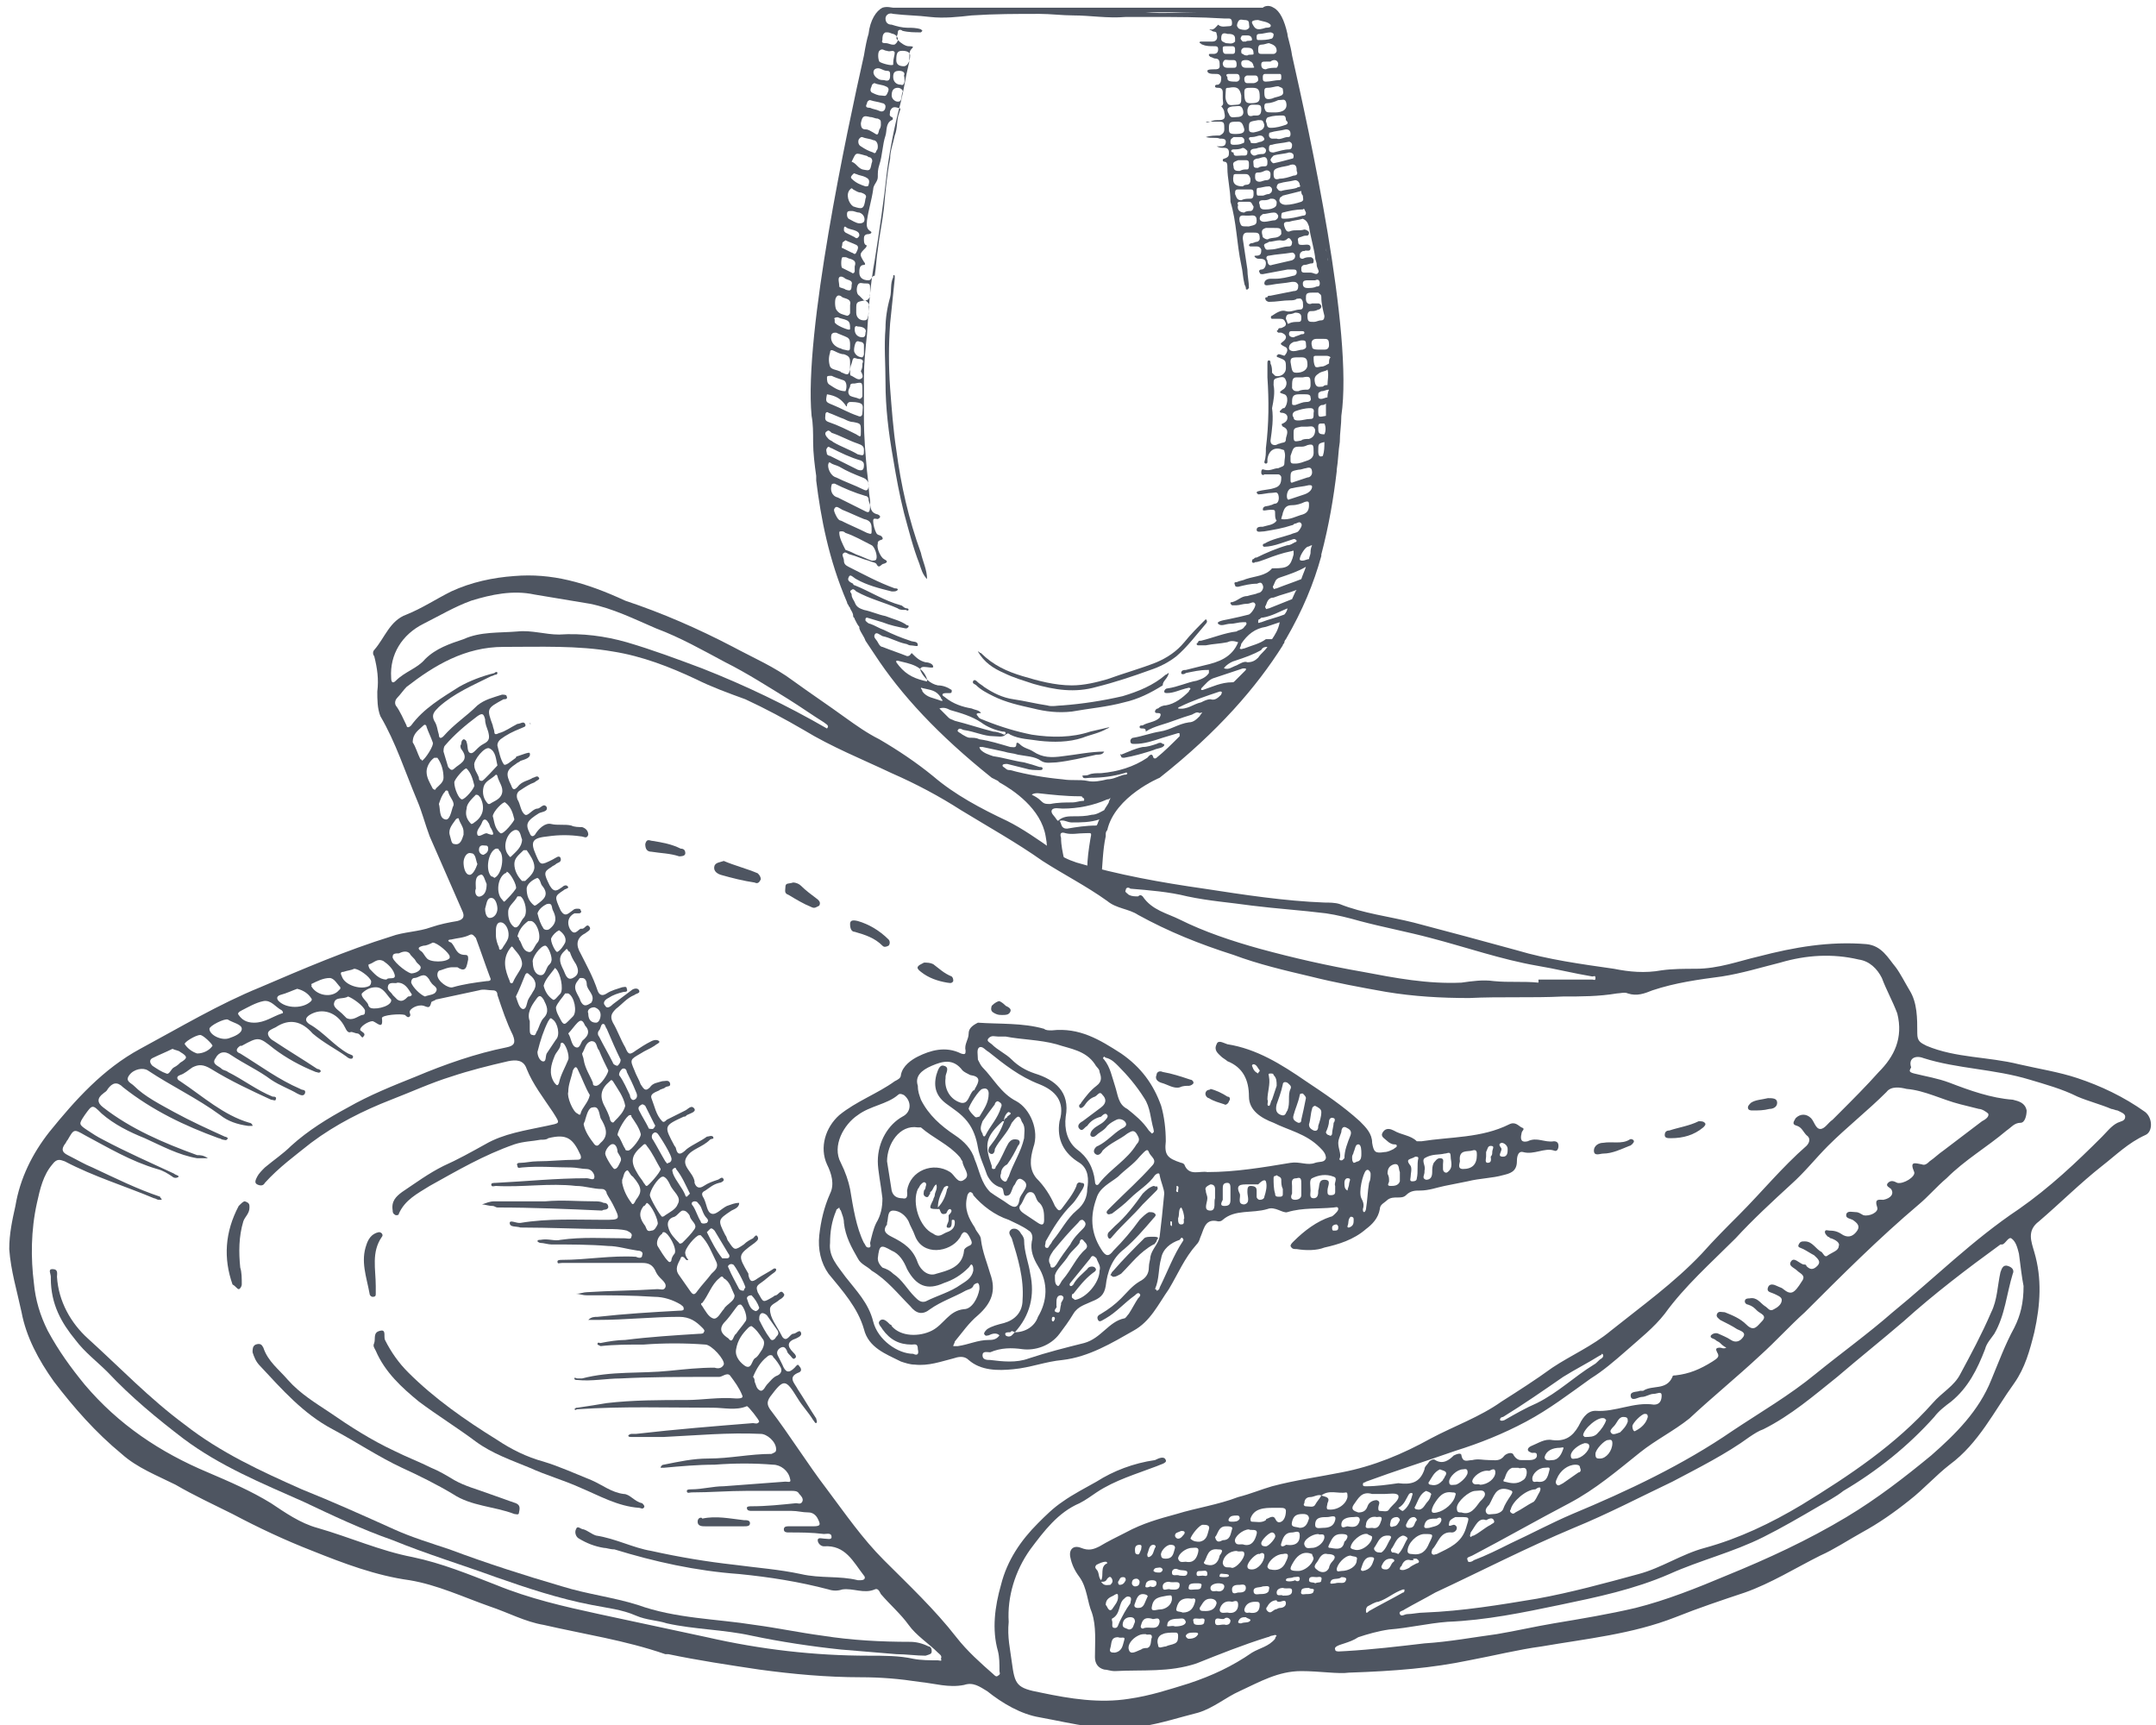 <?xml version="1.0" encoding="utf-8"?>
<!-- Generator: Adobe Illustrator 22.0.1, SVG Export Plug-In . SVG Version: 6.00 Build 0)  -->
<svg version="1.1" id="Слой_1" xmlns="http://www.w3.org/2000/svg" xmlns:xlink="http://www.w3.org/1999/xlink" x="0px" y="0px"
	 viewBox="0 0 140 112" style="enable-background:new 0 0 140 112;" xml:space="preserve">
<style type="text/css">
	.st0{fill:#4E5561;}
</style>
<g>
	<path class="st0" d="M33.4,37.4c-1.4,0.1-2.8,0.4-4.1,1c-1,0.5-1.9,1.1-2.9,1.5c-1.1,0.4-1.4,1.5-2.1,2.3c-0.1,0.1-0.1,0.3,0,0.4
		c0.2,0.8,0.3,1.5,0.2,2.3c0,0.5,0,1.1,0.2,1.6c1,1.7,1.6,3.6,2.4,5.5c0.3,0.7,0.5,1.5,0.8,2.3c0.7,1.6,1.4,3.2,2.1,4.8
		c0.2,0.4,0.1,0.6-0.3,0.7c-0.6,0.1-1.1,0.2-1.7,0.4c-0.8,0.3-1.8,0.3-2.6,0.6c-2.9,0.9-5.7,2.1-8.5,3.3c-2.7,1.1-5.2,2.6-7.8,4
		c-2.4,1.3-4.2,3.3-5.9,5.4c-1.1,1.4-1.9,3-2.2,4.8c-0.2,0.9-0.4,1.8-0.4,2.8c0.1,1.4,0.5,2.7,0.8,4.1c0.3,1.6,1.1,3.1,2.1,4.5
		c1.3,1.7,2.7,3.3,4.4,4.7c1,0.9,2.3,1.4,3.5,2c1.2,0.7,2.5,1.3,3.7,1.9c1.7,0.9,3.4,1.7,5.2,2.4c2,0.8,4.1,1.6,6.3,1.9
		c1.8,0.3,3.5,1.1,5.2,1.7c1.2,0.4,2.3,1,3.5,1.2c2.6,0.6,5.3,1,7.9,1.9c0.1,0,0.1,0,0.2,0c1.9,0.4,3.9,0.7,5.9,1
		c2.2,0.3,4.4,0.5,6.6,0.5c1.3,0,2.5,0.1,3.8,0.3c1,0.1,1.9,0.4,2.9,0.2c0.6-0.2,1,0.1,1.5,0.4c1,0.8,2.2,1.5,3.4,1.7
		c2.2,0.4,4.3,1,6.6,0.6c1.3-0.2,2.5-0.6,3.7-0.9c1-0.3,1.8-1,2.7-1.4c1.3-0.6,2.5-1.3,4-1.3c1.2,0,2.4,0.2,3.1,0.1
		c3-0.1,5.4-0.3,7.8-0.8c1.6-0.3,3.2-0.7,4.7-0.9c2.9-0.5,5.9-0.8,8.7-1.9c1.5-0.6,3-1.1,4.5-1.6c1.7-0.6,3.3-1.6,4.9-2.4
		c0.9-0.4,1.8-1,2.7-1.5c1.1-0.6,2.1-1.3,3.1-2.1c0.9-0.7,1.7-1.6,2.6-2.3c1.9-1.4,2.9-3.5,4.2-5.3c0.7-1,1-2.1,1.3-3.3
		c0.4-1.8,0.5-3.5,0-5.2c-0.2-0.7-0.5-1.4,0.3-2c1.4-1.2,2.7-2.5,4.1-3.6c0.9-0.7,1.7-1.5,2.8-2c0.5-0.2,0.5-1.1,0-1.5
		c-1.4-1-2.9-1.7-4.4-2.2c-1.2-0.4-2.5-0.6-3.8-0.9c-2-0.5-4.1-0.4-6-1.2c-0.4-0.2-0.6-0.3-0.6-0.8c0-1,0-2-0.5-2.8
		c-0.3-0.5-0.6-1.1-0.9-1.5c-0.5-0.6-0.9-1.4-1.9-1.5c-2.4-0.2-4.7,0.2-7,0.8c-1.3,0.3-2.6,0.8-4.1,0.8c-0.7,0-1.5,0-2.2,0.1
		c-1.1,0.2-2.1,0.1-3.1-0.1c-2.1-0.3-4.3-0.6-6.3-1.2c-2.2-0.6-4.4-1.2-6.7-1.8c-1.6-0.4-3.3-0.6-4.8-1.2c-0.3-0.1-0.7-0.1-1-0.1
		c-2.6-0.1-5.2-0.5-7.8-0.9c-2.8-0.4-5.6-0.9-8.3-1.7c-0.6-0.2-1-0.4-1.5-0.8c-1-0.7-2-1.4-3-1.9c-1.7-0.8-3.4-1.7-4.8-2.9
		c-1.1-0.9-2.3-1.7-3.5-2.4c-0.8-0.4-1.5-0.9-2.2-1.4c-1.1-0.8-2.3-1.6-3.4-2.4c-1.2-0.9-2.6-1.5-3.9-2.2c-2.3-1.2-4.6-2.2-7-3
		C38,37.8,35.8,37.2,33.4,37.4z M27.3,49.3c-0.2-0.4-0.3-0.8-0.5-1.1c0-0.6,0.4-0.8,0.7-1.1c0.1-0.1,0.2,0,0.2,0.1
		c0.1,0.3,0.3,0.7,0.4,1c0.1,0.2-0.5,1.1-0.7,1.2C27.4,49.4,27.4,49.3,27.3,49.3z M49,88.2c-0.2,0.2-0.2,0.7-0.6,0.5
		c-0.3-0.2-0.7-0.6-0.6-1.1c0.1-0.6,0.4-1,0.8-1.4c0,0,0.1-0.1,0.2-0.1c0.3,0.2,0.5,0.5,0.7,0.8c0.2,0.2,0.1,0.5,0,0.7
		C49.3,87.9,49.2,88.1,49,88.2z M50.2,88.1c0.2,0.2,0.4,0.5,0.5,0.7c0.1,0.2,0,0.4-0.2,0.5c-0.3,0.1-0.5,0.4-0.7,0.6
		c-0.1,0.1-0.2,0.4-0.4,0.4c-0.3-0.1-0.3-0.4-0.4-0.6c0-0.1,0-0.2-0.1-0.3c0.2-0.5,0.5-1,0.9-1.3C50,87.9,50.2,88,50.2,88.1z
		 M50,86.9c-0.3-0.4-0.5-0.8-0.7-1.2c0-0.2,0-0.3,0.1-0.4c0.1-0.1,0.3,0,0.4,0.1c0.2,0.3,0.5,0.7,0.7,1c0.1,0.2,0,0.3-0.1,0.4
		C50.3,87,50.1,87.1,50,86.9z M48.4,85.8c-0.2,0.3-0.4,0.5-0.6,0.8c-0.2,0.1-0.2,0.7-0.5,0.3c-0.3-0.2-0.7-0.5-0.3-1
		c0.3-0.3,0.5-0.6,0.8-1c0.1-0.1,0.1-0.2,0.3-0.2C48.3,84.8,48.6,85.6,48.4,85.8z M49,85.1c-0.3-0.1-0.4-0.5-0.5-0.8
		c0-0.1,0.1-0.2,0.3-0.2c0.2,0.2,0.4,0.5,0.5,0.8C49.3,85,49.1,85.2,49,85.1z M47.7,84.1c0,0.2-0.1,0.3-0.2,0.4
		c-0.2,0.2-0.4,0.3-0.5,0.5c-0.2,0.2-0.4,0.7-0.7,0.6c-0.3-0.1-0.5-0.5-0.7-0.8c-0.1-0.1-0.1-0.2,0-0.2c0.4-0.5,0.6-1.2,1.1-1.6
		c0.1-0.1,0.2-0.2,0.3,0C47.4,83.2,47.5,83.7,47.7,84.1z M48,83.7c-0.2-0.4-0.5-0.9-0.7-1.4c-0.1-0.1,0.1-0.3,0.3-0.2
		c0.1,0,0.8,1.3,0.8,1.5c0,0-0.1,0.1-0.1,0.2C48.2,83.8,48.1,83.8,48,83.7z M46.2,82.7c-0.3,0.4-0.6,0.7-0.9,1.1
		c-0.2,0.3-0.3,0.3-0.5,0c-0.2-0.3-0.5-0.7-0.7-1c-0.3-0.4-0.1-0.7,0.1-1.1c0-0.1,0.1-0.1,0.1-0.1c0.2,0,0.2,0.3,0.4,0.2
		c-0.1-0.1-0.2-0.3-0.2-0.4c-0.1-0.3,0.7-1.2,0.9-1.2c0,0,0.1,0,0.1,0c0.5,0.5,0.7,1.1,1,1.7C46.7,82.3,46.4,82.5,46.2,82.7z
		 M42,78.1C42,78.1,42,78.2,42,78.1c0.3,0.1,0.8,1.2,0.7,1.4c-0.1,0.2-0.2,0.4-0.4,0.4C42,80,42,79.8,41.9,79.6
		c-0.3-0.4-0.5-0.8-0.1-1.3C41.9,78.3,41.9,78.2,42,78.1z M41,78.1c-0.3-0.4-0.5-0.8-0.6-1.3c0-0.1,0-0.1,0-0.2
		c0.1-0.2,0.1-0.5,0.3-0.6c0.1-0.1,0.2,0.3,0.4,0.4c0.6,0.7,0.6,1,0.2,1.5C41.2,78.1,41.1,78.3,41,78.1z M43.1,80
		c0.3,0,0.9,1.1,0.7,1.4c-0.1,0.1-0.2,0.3-0.2,0.4c0,0.1-0.1,0.2-0.2,0.1c-0.3-0.3-0.5-0.7-0.7-1c-0.1-0.2,0-0.6,0.3-0.8
		C43,80,43.1,80,43.1,80z M46.9,81.7c-0.4-0.5-0.7-1.1-1-1.7c0.1-0.1,0.1-0.1,0.2-0.2c0.1-0.1,0.2,0,0.3,0.1c0.3,0.5,0.6,1,0.9,1.5
		c0.1,0.1,0.1,0.3-0.1,0.3C47,81.7,46.9,81.7,46.9,81.7z M45.1,79.8c-0.2,0.3-0.5,0.6-0.8,0.9c0,0-0.2,0.1-0.2,0
		c-0.3-0.3-0.6-0.6-0.7-1c-0.1-0.3,0-0.6,0.4-0.7c0.2-0.1,0.3-0.3,0.5-0.4c0.1,0,0.2,0,0.3,0.1c0.1,0.1,0.2,0.2,0.2,0.3
		C44.9,79.3,45.3,79.5,45.1,79.8z M45.5,79.3c-0.2-0.3-0.3-0.7-0.5-1C44.8,78.1,45,78,45.1,78c0.2,0,0.2,0.1,0.3,0.2
		c0.2,0.2,0.2,0.6,0.5,0.9c0.1,0.1,0.1,0.2,0,0.3C45.6,79.5,45.5,79.4,45.5,79.3z M44,78.2c-0.1,0.3-0.5,0.5-0.8,0.7
		c0,0-0.1,0.1-0.2,0.1c-0.1,0-0.8-1.2-0.8-1.4c0-0.3,0.5-1.1,0.8-1.2c0,0,0,0,0.1,0c0.2,0.1,0.3,0.3,0.4,0.5
		C43.7,77.4,44.3,77.7,44,78.2z M44.5,77.6c-0.2-0.5-0.6-0.9-0.8-1.4c0-0.1-0.1-0.2,0-0.3c0.1-0.1,0.2-0.1,0.2,0
		c0.4,0.5,0.6,1,0.9,1.6c-0.1,0.1-0.1,0.1-0.2,0.2C44.6,77.7,44.5,77.7,44.5,77.6z M42.9,75.9c0,0.2-0.8,1.1-0.9,1.1
		c-0.1,0-0.1-0.1-0.2-0.2c-0.1-0.2-0.3-0.4-0.4-0.6c-0.5-0.8-0.4-1.2,0.3-1.8c0.1-0.1,0.2-0.2,0.3,0C42.4,74.9,42.6,75.4,42.9,75.9z
		 M24,65.4c0,0-0.1-0.1-0.1-0.2c-0.1-0.2-0.5-0.5-0.4-0.7c0.2-0.2,0.5-0.4,0.9-0.4c0.5,0,0.7,0.5,1,0.8c0,0,0,0.1,0,0.1
		C25.3,65.4,24.2,65.6,24,65.4z M23.7,65.6c0,0.2,0,0.3-0.2,0.3c-0.3,0.1-0.6,0.4-1,0.2c-0.1-0.1-0.2-0.2-0.3-0.3
		c-0.2-0.2-0.6-0.4-0.5-0.7c0.1-0.4,0.6-0.2,0.9-0.4C22.9,64.8,23.6,65.3,23.7,65.6z M25.8,64.9c-0.1-0.1-0.2-0.2-0.3-0.3
		c-0.1-0.2-0.4-0.3-0.3-0.6c0.1-0.3,0.5-0.1,0.6-0.2c0.5,0,0.7,0.4,0.9,0.7c0.1,0.1,0,0.2-0.2,0.2C26.3,64.9,26.1,65.1,25.8,64.9z
		 M26.7,63.8c0-0.2,0.1-0.3,0.2-0.3c0.3,0,0.6-0.4,0.9,0c0.1,0.1,0.1,0.2,0.2,0.3c0.1,0.2,0.5,0.3,0.3,0.6c-0.1,0.2-0.5,0.2-0.7,0.3
		C27.3,64.6,26.8,64.1,26.7,63.8z M34.1,63.3c0.1-0.2,0.2-0.1,0.3,0c0.4,0.3,0.5,0.7,0.2,1.1c-0.1,0.2-0.2,0.3-0.3,0.5
		c-0.1,0.2-0.1,0.7-0.4,0.6c-0.2-0.1-0.3-0.5-0.4-0.8C33.7,64.3,33.9,63.8,34.1,63.3z M35,63.3c-0.3-0.1-0.4-0.5-0.4-0.8
		c-0.1-0.3,0.5-1.1,0.8-1.1c0.2,0,0.5,0.8,0.4,1c0,0.1-0.1,0.2-0.2,0.3C35.4,63,35.4,63.4,35,63.3z M36.1,62.9
		c0.3,0.3,0.5,1.3,0.3,1.6c-0.2,0.2-0.4,0.5-0.5,0.4c-0.3-0.2-0.5-0.5-0.6-0.9c0.1-0.4,0.4-0.7,0.7-1.1C36,62.8,36.1,62.9,36.1,62.9
		z M33.3,63.8c-0.1,0.1-0.2,0-0.2-0.1c-0.3-0.7-0.5-1.4,0-2.1c0.1-0.1,0.1-0.2,0.2-0.1c0.2,0.3,0.6,0.6,0.6,1.1
		C33.9,62.9,33.5,63.3,33.3,63.8z M34.8,64.9c0.2-0.3,0.3-0.3,0.5,0c0.2,0.4,0.4,0.8,0,1.2c-0.2,0.2-0.3,0.6-0.4,0.8
		c-0.1,0.1-0.1,0.4-0.3,0.3c-0.2,0-0.2-0.2-0.2-0.4c0-0.2,0-0.4,0-0.5C34.2,65.8,34.5,65.3,34.8,64.9z M35.6,66.3
		c0.1-0.1,0.1-0.3,0.3-0.1c0.3,0.2,0.5,1,0.2,1.3c-0.2,0.3-0.4,0.6-0.6,0.9c-0.1,0.2,0,0.6-0.3,0.5c-0.2-0.1-0.3-0.4-0.3-0.6
		C35.1,67.5,35.3,66.9,35.6,66.3z M36,68.6c0.1-0.3,0.4-0.5,0.4-0.8c0-0.1,0.1-0.1,0.1-0.1c0.2,0,0.5,0.8,0.4,1.1
		c-0.2,0.5-0.5,1-0.6,1.5c-0.1,0.3-0.2,0.1-0.3,0C35.6,69.7,35.8,69.1,36,68.6z M37.2,69.5c0.1-0.2,0.2-0.3,0.3-0.1
		c0.3,0.6,0.5,1.2,0.8,1.7c-0.1,0.5-0.5,0.8-0.6,1.2c0,0.1-0.1,0.1-0.2,0c-0.3-0.1-0.7-1.1-0.6-1.4C36.9,70.4,37.1,70,37.2,69.5z
		 M38.5,71.9c0.4-0.1,0.4,0.4,0.5,0.7c0.3,0.5,0.6,1.1,0,1.6c-0.1,0.1-0.2,0.3-0.4,0.1c-0.3-0.4-0.6-0.8-0.7-1.3
		c0-0.1,0.1-0.2,0.1-0.3C38.1,72.4,38.2,71.9,38.5,71.9z M39.7,74.3c0.3-0.1,0.4,0.3,0.4,0.5c0.1,0.2,0.3,0.4,0.2,0.6
		c-0.1,0.2-0.2,0.5-0.4,0.5c-0.1,0-0.6-0.8-0.6-1C39.3,74.7,39.5,74.4,39.7,74.3z M43.2,75.4c-0.3-0.5-0.5-0.9-0.8-1.4
		c-0.1-0.1-0.1-0.3,0-0.4c0.1-0.1,0.2-0.1,0.3,0c0.1,0.1,1,1.5,0.9,1.7c0,0.1-0.1,0.2-0.2,0.2C43.3,75.6,43.3,75.5,43.2,75.4z
		 M41.6,73.6c0.1,0.2-0.6,1.1-0.8,1.1c-0.1,0-0.2,0-0.2-0.1c-0.2-0.3-0.3-0.7-0.5-0.9c0-0.3,0.6-1.3,0.8-1.3c0.1,0,0.1,0,0.1,0.1
		C41.2,72.8,41.5,73.2,41.6,73.6z M42.1,73.2c-0.2-0.4-0.4-0.7-0.6-1.1c-0.1-0.2,0-0.3,0.2-0.4c0.1,0,0.2,0.1,0.2,0.1
		c0.2,0.4,0.4,0.8,0.6,1.2c0.1,0.1,0,0.2-0.1,0.3C42.2,73.3,42.1,73.3,42.1,73.2z M40.6,71.8c-0.1,0.4-0.4,0.7-0.7,1
		c-0.1,0.2-0.3,0-0.3-0.2c-0.1-0.3-0.2-0.5-0.3-0.7c-0.4-0.7-0.3-1.2,0.3-1.7c0.1-0.1,0.1-0.1,0.2,0C40.1,70.7,40.5,71.2,40.6,71.8z
		 M40.9,71.1c-0.2-0.4-0.4-0.9-0.7-1.3c0-0.2,0.1-0.3,0.2-0.4c0.2-0.1,0.3,0.1,0.3,0.2c0.2,0.4,0.4,0.8,0.6,1.3
		c0.1,0.2,0.1,0.4-0.1,0.5C41,71.5,40.9,71.2,40.9,71.1z M39.5,69.5c0,0.2-0.5,1-0.8,1c-0.2,0-0.2-0.1-0.2-0.2
		c-0.2-0.5-0.5-0.9-0.6-1.5c0-0.1-0.1-0.3-0.1-0.4c0.2-0.3,0.2-0.7,0.6-0.8c0.4,0,0.3,0.4,0.5,0.6C39.1,68.7,39.3,69.1,39.5,69.5z
		 M39.8,69c-0.3-0.6-0.6-1.1-0.9-1.7c-0.1-0.1-0.1-0.3,0-0.4c0.1-0.1,0.1-0.3,0.2-0.4c0.2-0.1,0.2,0.2,0.3,0.3
		c0.3,0.7,0.6,1.4,0.9,2c0,0.2-0.1,0.3-0.2,0.4C40,69.2,39.8,69.1,39.8,69z M38,66.6c0.2,0.2,0.3,0.5,0,0.8c0,0-0.1,0.1-0.1,0.1
		c-0.2,0.1-0.2,0.6-0.5,0.5c-0.3-0.1-0.3-0.6-0.5-0.9c0.2-0.2,0.4-0.5,0.6-0.7C37.8,66.1,37.9,66.4,38,66.6z M38.2,65.8
		c-0.1-0.2,0.1-0.4,0.4-0.4c0.3,0.1,0.4,0.3,0.4,0.5c0,0.2-0.1,0.5-0.3,0.5C38.3,66.4,38.2,66.1,38.2,65.8z M37.2,66
		c-0.1,0.1-0.2,0.2-0.3,0.3c-0.2,0.2-0.3,0.3-0.5-0.1c-0.1-0.2-0.3-0.5-0.3-0.8c0.1-0.3,0.4-0.6,0.6-0.9c0,0,0.1,0,0.2,0
		C37.3,64.7,37.5,65.7,37.2,66z M37.7,65c-0.1-0.4-0.6-0.8-0.2-1.3c0.1-0.1,0.1-0.2,0.2-0.2c0.1,0,0.1,0,0.1,0
		c0.2,0,0.3,0.2,0.3,0.4c0,0.4,0.6,0.7,0.3,1.2C38.1,65.3,37.9,65.4,37.7,65z M37.2,63.5c-0.4,0.2-0.5-0.3-0.6-0.5
		c-0.2-0.4-0.4-0.8,0-1.2c0.1-0.1,0.1-0.1,0.2-0.2c0.1,0.1,0.1,0.2,0.2,0.2c0.1,0.3,0.2,0.5,0.4,0.8C37.6,63,37.6,63.3,37.2,63.5z
		 M36.2,61.8c-0.1,0.1-0.5-0.7-0.4-0.9c0.1-0.2,0.3-0.4,0.5-0.5c0.3,0.2,0.5,0.5,0.4,0.8C36.6,61.4,36.4,61.7,36.2,61.8z M34.9,61.2
		c-0.2,0.2-0.3,0.7-0.6,0.6c-0.4-0.1-0.4-0.6-0.6-0.8c0-0.1,0-0.1-0.1-0.2c0.1-0.4,0.3-0.7,0.7-1c0,0,0.1,0,0.2,0
		C34.9,59.9,35.2,60.9,34.9,61.2z M32.8,56.7c0,0,0.1,0,0.1-0.1c0.2,0,0.7,0.9,0.6,1.1c-0.2,0.3-0.5,0.6-0.7,0.8
		c-0.1,0.1-0.1,0-0.2-0.1C32.2,58,32.3,57,32.8,56.7z M31.9,56.9c-0.4-0.4-0.2-1.6,0.3-1.8c0,0,0,0,0.1,0c0,0,0.1,0,0.1,0.1
		c0.4,0.3,0.2,1.6-0.3,1.8C32.1,57,32,56.9,31.9,56.9z M33.6,58.2c0,0,0.1,0,0.2,0c0.3,0.2,0.5,1.1,0.2,1.4
		c-0.2,0.2-0.3,0.7-0.6,0.6C33.1,60,33,59.6,33,59.3c0,0,0,0,0-0.1C33,58.8,33.4,58.6,33.6,58.2z M35.3,60.3c-0.2-0.3-0.3-0.6-0.4-1
		c0.1-0.3,0.4-0.5,0.6-0.6c0.4-0.1,0.3,0.2,0.4,0.4c0.2,0.4,0.3,0.8-0.2,1.2C35.6,60.4,35.4,60.4,35.3,60.3z M34.9,58.7
		c-0.1,0.1-0.2,0.1-0.2,0.1c-0.4-0.3-0.5-0.7-0.5-1.1c0-0.3,0.4-0.6,0.7-0.7c0.2,0.1,0.2,0.4,0.3,0.5C35.7,58.1,35.3,58.4,34.9,58.7
		z M34.1,57.2c0,0-0.1,0-0.2,0c-0.3-0.3-0.5-0.7-0.5-1.1c0-0.4,0.3-0.6,0.6-0.9c0,0,0,0,0.1,0c0,0,0.1,0,0.1,0
		c0.2,0.3,0.5,0.7,0.5,1.1C34.7,56.7,34.3,57,34.1,57.2z M33.2,55.6c-0.1,0.1-0.1,0-0.2-0.1c-0.4-0.5-0.1-1.4,0.4-1.6
		c0.4-0.1,0.4,0.4,0.5,0.6C33.9,55,33.5,55.3,33.2,55.6z M31,54.2c-0.1-0.3,0.2-0.5,0.3-0.8c0.1-0.3,0.3-0.2,0.4,0
		c0.1,0.1,0.1,0.3,0.2,0.4c0.2,0.4,0.2,0.5-0.3,0.3C31.4,54.1,31.1,54.4,31,54.2z M30.9,51.6c0.2,0,0.2,0.1,0.3,0.2
		c0.3,0.6,0.2,1.2-0.4,1.6c-0.1,0.1-0.2,0.1-0.2,0.1c-0.3-0.3-0.4-0.6-0.3-1C30.3,52.2,30.6,51.9,30.9,51.6z M30,51.9
		c-0.2,0-0.5-0.7-0.5-1.1c0-0.2,0.7-1,0.8-0.9c0.3,0.3,0.4,0.7,0.5,1.1C30.8,51.2,30.2,51.9,30,51.9z M32.5,54.1
		c-0.4-0.3-0.4-0.8-0.5-1.1c0-0.3,0.7-1,0.8-0.9c0.4,0.3,0.5,0.7,0.6,1.1C33.4,53.3,32.7,54.2,32.5,54.1z M31.8,52.2
		c0,0-0.1,0-0.1,0c-0.3-0.3-0.4-0.7-0.3-1.1c0.1-0.4,0.5-0.5,0.8-0.8c0.1,0,0.1,0.1,0.1,0.1c0.1,0.4,0.4,0.7,0.3,1.1
		C32.5,51.9,32.1,52,31.8,52.2z M31.3,50.7c-0.2,0-0.2-0.1-0.2-0.2c-0.1-0.3-0.3-0.5-0.3-0.8c-0.1-0.3,0.7-1.3,1-1.1
		c0.4,0.2,0.4,0.7,0.5,1.1C32.2,49.8,31.4,50.7,31.3,50.7z M30.6,48.9c-0.3,0-0.2-0.5-0.3-0.7c0-0.1-0.1-0.2-0.2-0.2
		c-0.2,0.1-0.1,0.3-0.2,0.4c0,0.1,0,0.2,0.1,0.3c0.5,0.7-0.2,0.9-0.5,1.2c-0.2,0.2-0.3,0-0.4-0.1c-0.1-0.3-0.2-0.7-0.3-1
		c0-0.1,0-0.3,0.1-0.4c0.6-0.7,1.3-1.3,2.1-1.9c0.3-0.2,0.4-0.2,0.5,0.2c0,0.3,0.1,0.5,0.2,0.8c0.1,0.4,0.1,0.6-0.3,0.8
		C31,48.5,30.8,48.9,30.6,48.9z M28.1,51.2c-0.2-0.4-0.4-0.7-0.4-1.1c0-0.3,0.2-0.7,0.5-0.9c0,0,0,0,0.1,0c0,0,0.1,0,0.1,0
		c0.3,0.4,0.4,0.9,0.4,1.3c0,0.3-0.3,0.5-0.5,0.7C28.3,51.3,28.2,51.3,28.1,51.2z M28.9,53.2c-0.4-0.1-0.3-0.7-0.4-1
		c0.1-0.3,0.2-0.6,0.4-0.8c0-0.1,0.2-0.1,0.2,0c0.1,0.4,0.5,0.7,0.3,1C29.3,52.7,29.2,53.3,28.9,53.2z M29.2,54.2
		c-0.1-0.4,0.2-0.7,0.4-1c0.1-0.1,0.2-0.1,0.2,0c0.1,0.3,0.3,0.5,0.3,0.8c0,0.1,0,0.2,0,0.2c-0.1,0.3-0.2,0.7-0.6,0.6
		C29.3,54.8,29.3,54.5,29.2,54.2z M31.5,54.9c0.1,0,0.2,0,0.2,0.2c0,0.2-0.1,0.3-0.3,0.4c-0.2,0-0.3-0.2-0.3-0.3
		C31.1,54.8,31.4,54.9,31.5,54.9z M30.5,56.8c-0.3,0-0.4-0.5-0.4-0.8c0-0.3,0.2-0.7,0.5-0.6c0.3,0,0.3,0.5,0.4,0.7
		C30.9,56.4,30.7,56.8,30.5,56.8z M30.9,57.7c0-0.3-0.1-0.8,0.3-0.9c0.2-0.1,0.3,0.4,0.4,0.6c0,0.4-0.1,0.7-0.4,0.8
		C30.9,58.3,30.8,57.9,30.9,57.7z M31.5,59c0.1-0.3,0.1-0.7,0.4-0.7c0.3,0,0.4,0.5,0.4,0.7c0,0.3-0.2,0.6-0.5,0.6
		C31.6,59.6,31.5,59.3,31.5,59z M32.6,59.9c0.3,0.1,0.5,0.6,0.4,1c-0.1,0.3-0.3,0.5-0.4,0.7c-0.1,0.1-0.2,0.1-0.2-0.1
		c-0.1-0.2-0.2-0.5-0.2-0.8c0,0,0-0.1,0-0.2C32.2,60.3,32.2,59.8,32.6,59.9z M29.3,61c0.4-0.1,0.8-0.1,1.2-0.3
		c0.2-0.1,0.3,0.1,0.4,0.2c0.3,0.8,0.6,1.7,0.9,2.5c0.1,0.2,0.1,0.3-0.2,0.3c-0.8,0.1-1.5,0.2-2.2,0.4c-0.3,0.1-1-0.4-1-0.8
		c0-0.2,0.1-0.3,0.2-0.3c0.3-0.1,0.5-0.2,0.8-0.2c0.1,0,0.2,0,0.3,0c0.6,0.4,0.6-0.1,0.7-0.5c0-0.2,0-0.3-0.2-0.3
		c-0.6,0-0.6-0.5-0.9-0.8C29,61.1,29.1,61,29.3,61z M27.5,61.4c0.2,0,0.4-0.1,0.6-0.2c0.3,0,1.1,0.7,1.1,0.9c0,0,0,0.1,0,0.1
		c-0.2,0.3-1.3,0.3-1.5,0c-0.1-0.1-0.2-0.3-0.3-0.4C27.1,61.6,27.1,61.5,27.5,61.4z M25.5,62.1c0-0.2,0.2-0.2,0.4-0.2
		c0.2-0.1,0.5-0.2,0.7,0c0.1,0.2,0.3,0.3,0.4,0.5c0.1,0.2,0.4,0.3,0.3,0.5c-0.1,0.2-0.4,0.3-0.6,0.3C26.3,63.1,25.4,62.3,25.5,62.1z
		 M24,62.6c0.3-0.1,0.5-0.4,0.9-0.2c0.3,0.2,0.6,0.5,0.7,0.8c0.2,0.5-0.4,0.2-0.5,0.4c-0.5,0-0.8-0.4-1.1-0.7
		C23.9,62.7,23.9,62.6,24,62.6z M22.3,63.1c0.3-0.1,0.5-0.1,0.7-0.2c0.3,0,1,0.5,1.1,0.8c0,0.1,0,0.2-0.1,0.3
		c-0.5,0.3-1.6,0-1.8-0.6C22.1,63.2,22.1,63.1,22.3,63.1z M20.2,63.9c0.4-0.2,0.8-0.4,1.2-0.4c0.3,0,0.5,0.4,0.7,0.6c0,0,0,0,0,0.1
		c-0.1,0.1-0.1,0.1-0.2,0.2c-0.5,0.4-1.4,0.2-1.7-0.4C20.3,64,20.2,63.9,20.2,63.9z M18.2,64.6c0.4-0.1,0.8-0.3,1.1-0.4
		c0.4,0.1,0.7,0.3,0.9,0.6c0.1,0.1,0,0.2,0,0.2c-0.5,0.5-1.6,0.5-2.1,0C18,64.9,17.9,64.7,18.2,64.6z M15.5,65.9
		c-0.1-0.1,0-0.2,0.2-0.3c0.4-0.2,0.9-0.5,1.4-0.6c0.5-0.1,0.8,0.4,1.2,0.6c0.1,0.1,0.1,0.2,0,0.2c-0.6,0.2-1.1,0.6-1.8,0.6
		C16,66.4,15.7,66.2,15.5,65.9z M13.6,66.8c0-0.2,1-0.7,1.2-0.6c0.3,0.2,0.9,0.3,0.9,0.6c0,0.3-0.5,0.5-0.8,0.6
		C14.4,67.6,13.6,67.2,13.6,66.8z M12,67.8c-0.1-0.1,0.7-0.6,1-0.6c0.2,0,0.8,0.6,0.8,0.7c-0.2,0.3-0.6,0.5-1,0.5
		C12.5,68.3,12.2,68.1,12,67.8z M9.9,68.7c0.4-0.2,0.9-0.4,1.3-0.6c0.2,0.1,0.4,0.1,0.5,0.2c0.5,0.3,0.5,0.4,0,0.7
		c-0.1,0.1-0.2,0.2-0.4,0.3c-0.2,0.1-0.3,0.5-0.5,0.4c-0.3-0.1-0.6-0.3-0.9-0.5C9.7,69,9.7,68.8,9.9,68.7z M60.9,107.8
		c-0.5,0-1.1,0-1.6-0.1c-0.9-0.2-1.9-0.2-2.9-0.2c-3.5,0-7-0.4-10.5-1.2c-2.3-0.5-4.7-1-7-1.5c-2.3-0.5-4.5-1-6.7-1.9
		c-1.8-0.7-3.5-1.4-5.4-1.8c-2.1-0.4-4.1-1.3-6.2-1.9c-1.1-0.3-2.1-1-3-1.6c-1.3-0.8-2.7-1.4-4.1-2c-3.1-1.3-5.8-3.1-8-5.7
		c-0.9-1.1-1.7-2.2-2.4-3.5c-0.5-1-0.8-2-0.9-3.1C2,81.7,2,79.9,2.4,78.1c0.2-0.9,0.4-1.8,1-2.5c0.3-0.4,0.5-0.3,0.8-0.2
		c1.9,1,3.9,1.6,5.8,2.4c0.1,0,0.2,0.1,0.3,0.1c0.1,0,0.2,0,0.2,0c0-0.1-0.1-0.1-0.1-0.2c-1.5-0.5-2.9-1.2-4.4-1.9
		c-0.5-0.2-1-0.5-1.6-0.8c-0.4-0.2-0.4-0.4-0.2-0.7c0.1-0.1,0.1-0.2,0.2-0.3c0.4-0.7,0.4-0.7,1.1-0.3c1.5,0.8,3,1.7,4.7,2.2
		c0.4,0.1,0.7,0.3,1,0.5c0.1,0.1,0.3,0.1,0.4,0c0-0.1-0.2-0.1-0.3-0.2c-1.5-0.7-3.1-1.4-4.6-2.2c-0.4-0.2-0.7-0.4-1-0.6
		c-0.6-0.4-0.6-0.4-0.2-1c0.5-0.7,0.5-0.7,1.1-0.1c0.8,0.7,1.8,1.2,2.8,1.6c1.1,0.5,2.2,1.1,3.4,1.3c0,0,0.1,0,0.1,0
		c0.2,0,0.4,0,0.6,0C13.2,75,13,75,12.8,75c-2.2-0.8-4.3-1.7-6.1-3.1c-0.4-0.3-0.4-0.6,0-0.9c0.1-0.1,0.2-0.1,0.3-0.3
		c0.3-0.4,0.6-0.5,1-0.1c1.9,1.5,4,2.5,6.2,3.3c0.1,0,0.2,0.1,0.3,0.1c0.1,0,0.2,0.1,0.3-0.1c0,0-0.1-0.1-0.2-0.1
		c-1.1-0.5-2.2-1-3.3-1.6c-0.9-0.5-1.9-1-2.6-1.7c-0.2-0.2-0.6-0.3-0.3-0.7c0.3-0.4,0.9-0.5,1.2-0.3c1.5,1,3.2,1.8,4.7,2.9
		c0.5,0.4,1.1,0.6,1.8,0.7c0.1,0,0.2,0,0.3,0c0-0.1-0.1-0.2-0.2-0.2c-1.7-0.5-3-1.7-4.5-2.7c-0.2-0.1-0.3-0.3,0-0.4
		c0.3-0.1,0.5-0.3,0.8-0.5c0.4-0.2,0.7-0.2,1.2,0.1c1.3,0.8,2.6,1.4,3.9,2c0.1,0,0.3,0.1,0.3,0c0.1-0.2-0.1-0.2-0.2-0.2
		c-1-0.4-1.9-1.1-2.9-1.6c-0.1-0.1-0.3-0.1-0.4-0.2c-0.2-0.2-0.7-0.3-0.4-0.7c0.2-0.4,0.6-0.5,1-0.2c0.9,0.6,1.8,1,2.6,1.6
		c0.6,0.4,1.2,0.6,1.7,0.9c0.2,0.1,0.4,0.2,0.5,0c0.1-0.3-0.2-0.2-0.3-0.3c-1.4-0.6-2.6-1.5-3.9-2.3c-0.3-0.1-0.3-0.3,0-0.5
		c0,0,0,0,0.1,0c1.1-0.6,1.1-0.6,2.1,0.2c0.8,0.6,1.7,1.1,2.7,1.5c0.1,0,0.2,0.1,0.3,0c0.1-0.1-0.1-0.2-0.2-0.2
		c-0.9-0.6-1.9-1.2-2.8-1.8c-0.2-0.1-0.4-0.3-0.4-0.5c0-0.2,0.3-0.3,0.5-0.4c0.9-0.6,1.7-0.4,2.4,0.4c0.7,0.6,1.5,1,2.2,1.5
		c0.1,0.1,0.3,0.2,0.4,0.1c0.1-0.2-0.1-0.2-0.3-0.3c-0.9-0.5-1.6-1.4-2.5-1.9c-0.3-0.2-0.3-0.4,0-0.6c0.8-0.5,1.8-0.2,2.3,0.8
		c0.1,0.2,0.2,0.4,0.4,0.3c0.1,0,0.3,0.1,0.4,0.1c0.2,0,0.3,0.4,0.4,0.2c0.2-0.2-0.1-0.3-0.2-0.4c-0.1-0.2,0.5-0.6,0.8-0.6
		c0.3,0.1,0.7,0.6,0.6-0.2c0-0.2,1.2-0.3,1.5-0.2c0.1,0.1,0.2,0.2,0.3,0.1c0.1-0.1,0-0.2,0-0.3c0-0.2,0.5-0.5,0.9-0.4
		c0.3,0.1,0.4,0.2,0.5-0.2c0-0.1,0.2-0.1,0.3-0.2c0.9-0.2,1.9-0.4,2.8-0.6c0.3-0.1,0.6,0,0.9,0c0.2,0,0.3,0.1,0.3,0.3
		c0.3,0.9,0.6,1.8,1,2.6c0.2,0.5,0.1,0.7-0.4,0.8c-2,0.4-4,1.1-5.9,1.9c-1.5,0.6-3,1.2-4.4,2c-1.3,0.7-2.6,1.5-3.7,2.5
		c-0.5,0.5-1.1,0.9-1.7,1.4c-0.2,0.2-0.4,0.4-0.5,0.6c-0.1,0.2-0.2,0.4,0,0.5c0.2,0.1,0.4,0.1,0.5-0.1c0.9-1,2-1.8,3-2.6
		c1.6-1.2,3.4-2.1,5.2-2.8c1.3-0.5,2.6-1.1,3.9-1.5c1.2-0.4,2.4-0.7,3.7-1c0.5-0.1,1-0.1,1.2,0.5c0.4,1,1.1,1.9,1.7,2.8
		c0.5,0.8,0.5,0.7-0.4,0.9c-1.4,0.3-2.8,0.5-4,1.2c-0.9,0.5-1.8,1-2.7,1.4c-1,0.5-1.8,1.1-2.7,1.7c-0.4,0.3-0.7,0.6-0.6,1.2
		c0,0.1,0,0.2,0.2,0.3c0.1,0,0.2,0,0.2-0.1c0.4-0.9,1.2-1.3,2-1.8c1.8-1,3.5-2,5.5-2.7c0.6-0.2,1.2-0.2,1.7-0.3c0.2,0,0.4,0,0.5-0.1
		c1.2-0.3,1.6,0,2.1,1.1c0.1,0.3-0.1,0.3-0.3,0.3c-0.8,0-1.7,0.1-2.5,0.1c-0.4,0-0.8,0.1-1.1,0.1c-0.1,0-0.3,0-0.2,0.2
		c0,0.2,0.2,0.1,0.3,0.1c1.1-0.1,2.2,0,3.2,0c0.3,0,0.7,0.1,1,0.1c0.3,0,0.5,0.3,0.5,0.5c0,0.3-0.3,0.1-0.5,0.1
		c-2,0-3.9,0.2-5.9,0.3c-0.1,0-0.3,0-0.3,0.1c0,0.2,0.2,0.1,0.3,0.1c1.7,0.1,3.5-0.2,5.2,0c0.6,0,1.1,0.2,1.7,0.2
		c0.2,0,0.3,0.2,0.3,0.3c0.1,0.2,0.3,0.5,0.4,0.7c0.5,1,0.5,1-0.6,1c-1.8,0-3.6-0.1-5.4,0.2c0,0,0,0-0.1,0c-0.2,0-0.6-0.2-0.6,0
		c0,0.3,0.4,0.2,0.7,0.3c1.9,0,3.8,0.1,5.7,0.1c0.4,0,0.8,0,1.2,0.1c0.2,0.1,0.4,0.2,0.3,0.4c0,0.2-0.3,0.1-0.4,0.1
		c-1.4,0-2.8-0.1-4.2,0.1c-0.4,0.1-0.8-0.1-1.3,0c-0.1,0-0.2,0-0.2,0.1c0,0,0.1,0.1,0.2,0.1c0.2,0,0.5,0.1,0.7,0.1
		c1.2,0,2.5,0,3.7,0.1c0.6,0,1.2,0.2,1.9,0.3c0.2,0,0.4,0.1,0.3,0.3c0,0.2-0.2,0.2-0.4,0.1c-1.6-0.1-3.2,0.2-4.8,0.2
		c-0.1,0-0.3,0-0.3,0.1c0,0.2,0.1,0.1,0.3,0.1c1.7,0,3.4,0,5.2,0c0.4,0,0.7,0.1,0.9,0.6c0.1,0.2,0.2,0.3,0.4,0.5
		c0.1,0.1,0.3,0.3,0.2,0.5c-0.1,0.2-0.3,0.1-0.5,0.1c-1.5,0.1-3.1,0.1-4.6,0.2c-0.2,0-0.4,0.1-0.7,0.1c0.2,0,0.4,0.1,0.7,0.1
		c1.5,0,2.9,0,4.4,0.1c0.6,0,1.2,0.2,1.7,0.5c0.1,0.1,0.2,0.1,0.2,0.3c0,0.1-0.2,0.1-0.3,0.1c-1.8,0.1-3.5,0.2-5.3,0.4
		c-0.2,0-0.4,0-0.6,0.2c0.2,0,0.4,0,0.6,0c1.8,0,3.6-0.2,5.3-0.2c0.7,0,1.1,0.3,1.5,0.7c0.1,0.1,0.2,0.2,0.1,0.3
		c0,0.1-0.2,0.1-0.3,0.1c-1.6,0.1-3.2,0.2-4.8,0.4c-0.5,0-1.1,0.1-1.6,0.2c-0.1,0-0.2-0.1-0.2,0.1c0,0,0.2,0.1,0.2,0.1
		c0.9-0.1,1.8-0.1,2.8-0.1c1.3-0.1,2.7-0.1,4,0c0.4,0,1.3,1,1.2,1.3c-0.1,0.2-0.3,0.3-0.6,0.2c-1,0-1.9,0.1-2.9,0.2
		c-1.9,0.2-3.8,0-5.7,0.5c-0.1,0-0.2,0-0.3,0c-0.1,0-0.2-0.1-0.2,0c0,0.1,0.1,0.1,0.2,0.1c0.9,0.1,1.9-0.1,2.8-0.1
		c1.9-0.1,3.8-0.1,5.7-0.1c0.2,0,0.5,0,0.7,0c0.2,0,0.5-0.3,0.7-0.1c0.3,0.4,0.6,0.8,0.8,1.3c0.1,0.2-0.2,0.2-0.4,0.2
		c-1.1-0.1-2.2,0.1-3.2,0.1c-1.7,0-3.5,0-5.2,0.2c-0.6,0.1-1.2,0.2-1.9,0.3c-0.1,0-0.1,0-0.2,0.1c0.1,0.1,0.1,0,0.2,0
		c2.9-0.2,5.8-0.1,8.8-0.1c0.7,0,1.5,0.2,2.2-0.1c0.1,0,0.8,0.9,0.8,1c-0.1,0.2-0.3,0.1-0.4,0.1c-2.5,0.2-5,0.4-7.6,0.7
		c-0.1,0-0.2,0-0.3,0c-0.1,0-0.2,0.1-0.2,0.1c0,0.1,0.1,0.1,0.2,0.1c0.7,0,1.4,0,2.1,0c2.1-0.1,4.2-0.3,6.3-0.2c0.4,0,1,0.5,1,1
		c0,0.2-0.1,0.2-0.3,0.3c-1.4,0-2.7,0.3-4.1,0.3c-1,0-1.9,0.2-2.9,0.4c-0.1,0-0.2,0.1-0.2,0.2c0,0,0.2,0,0.2,0
		c1.1-0.1,2.2-0.2,3.3-0.2c1.3-0.1,2.6-0.1,3.8,0c0.5,0,1,0.4,1.1,0.9c0.1,0.3-0.1,0.2-0.3,0.2c-1.3,0.1-2.7,0.2-4,0.3
		c-0.7,0-1.4,0.2-2.1,0.2c-0.1,0-0.3,0-0.3,0.1c0,0.2,0.2,0.1,0.3,0.1c1.2,0,2.4-0.1,3.6-0.1c1,0,1.9,0,2.9,0c0.2,0,0.4,0,0.5,0.2
		c0.1,0.1,0.3,0.3,0.2,0.5c-0.1,0.2-0.3,0.1-0.4,0.1c-1,0.1-1.9,0.2-2.9,0.2c-0.1,0-0.3,0-0.3,0.1c0,0.2,0.2,0.2,0.3,0.2
		c0.9,0,1.7,0,2.6,0c0.4,0,0.7,0.1,1.1,0.1c0.3,0,0.5,0.2,0.6,0.4c0.2,0.4,0.2,0.5-0.3,0.5c-0.5,0-1.1,0-1.6,0c-0.1,0-0.3,0-0.3,0.2
		c0,0.2,0.2,0.2,0.3,0.2c0.8,0,1.5,0,2.3,0.1c0.2,0,0.5-0.1,0.5,0.2c0,0.2-0.3,0.1-0.5,0.1c-0.1,0-0.4-0.1-0.4,0.1
		c0,0.2,0.2,0.4,0.4,0.4c1.4-0.1,1.9,1,2.6,1.9c0.1,0.1,0.1,0.3-0.2,0.3c-0.1,0-0.1,0-0.2,0c-1.2-0.3-2.4-0.1-3.7-0.4
		c-1.4-0.3-2.8-0.4-4.3-0.6c-1.8-0.2-3.6-0.5-5.4-0.9c-1.2-0.2-2.3-0.8-3.6-1c-0.3-0.1-0.5-0.3-0.8-0.4c-0.2,0-0.4-0.3-0.5,0
		c-0.1,0.2,0,0.5,0.2,0.6c0.5,0.3,1,0.5,1.6,0.6c0.2,0,0.4,0.1,0.7,0.1c2.6,0.8,5.3,1.4,8.1,1.6c2,0.2,3.9,0.5,5.8,1
		c0.3,0.1,0.6,0.1,0.9,0c0.7-0.1,1.4,0.3,2.1,0c0.2-0.1,0.3,0.1,0.4,0.3c0.6,0.7,1.3,1.3,1.8,2c0.5,0.7,1.3,1.2,1.9,1.8
		c0.1,0.1,0.3,0.2,0.2,0.4C61.2,107.9,61,107.8,60.9,107.8z M130.6,80.4c0.3,0.2,0.4,0.6,0.5,1c0.1,0.8,0.2,1.6,0.3,2.1
		c0,1.1-0.2,1.9-0.6,2.7c-0.6,1.1-1,2.2-1.5,3.4c-0.8,2-2.3,3.5-3.9,4.9c-1.7,1.4-3.5,2.8-5.5,4c-2.5,1.5-5.1,2.7-7.8,3.8
		c-1.9,0.8-3.9,1.6-5.9,2.1c-1.7,0.4-3.5,0.7-5.3,1c-1.2,0.2-2.5,0.5-3.7,0.7c-1.5,0.2-3.1,0.5-4.7,0.6c-1.7,0.2-3.4,0.4-5.1,0.5
		c-0.3,0-0.7,0.1-0.7-0.1c-0.1-0.2,0.3-0.3,0.6-0.4c0.3-0.1,0.6-0.2,0.9-0.4c0.6-0.2,1.3-0.4,2-0.5c1.3-0.1,2.5-0.4,3.8-0.5
		c2.5-0.1,4.9-0.6,7.3-1.1c2.4-0.5,4.8-1,7.1-2c2-0.9,4.1-1.4,6.1-2.4c1.2-0.6,2.4-1.3,3.6-2c0.5-0.3,1.1-0.6,1.6-1
		c2.2-1.3,4.2-2.9,5.9-4.8c0.3-0.4,0.7-0.7,1.1-1c1.1-0.9,1.7-2.1,2.2-3.4c0.1-0.4,0.4-0.7,0.6-1c0.7-1.2,0.8-2.6,1.2-3.9
		c0.1-0.2,0-0.4-0.3-0.5c-0.3-0.1-0.4,0.1-0.5,0.4c-0.2,0.9-0.2,1.8-0.6,2.6c-0.6,1.4-1.3,2.7-2,4c-0.4,0.8-1.2,1.2-1.8,1.9
		c-2.4,2.7-5.4,4.7-8.5,6.6c-2,1.2-4.1,2.2-6.3,2.8c-1.5,0.4-2.8,1.3-4.3,1.7c-2.2,0.6-4.4,1.2-6.6,1.6c-2.4,0.4-4.8,0.8-7.3,0.9
		c-0.4,0-0.8,0.1-1.1,0.1c-0.2,0-0.4,0.2-0.5,0c-0.1-0.2,0.2-0.2,0.3-0.3c0.7-0.4,1.3-0.7,2-1.1c3-1.4,5.9-2.9,9-4.2
		c2.2-0.9,4.3-2,6.4-3c1.7-0.9,3.5-1.8,5-2.9c0.3-0.2,0.6-0.4,0.9-0.5c1.8-0.9,3.3-2.2,4.8-3.4c1.4-1.2,2.9-2.4,4.3-3.6
		c2-1.8,4.1-3.4,6.3-5c0,0,0,0,0.1,0C130.2,80.8,130.4,80.3,130.6,80.4z M73,106.5c-0.1,0.3-0.1,0.7-0.6,0.8c-0.2,0-0.4,0-0.3-0.3
		c0.1-0.3,0-0.7,0.5-0.7C72.8,106.4,73.1,106.2,73,106.5z M73.3,107.1c-0.1-0.3,0.2-0.7,0.6-0.9c0.2-0.1,0.3-0.1,0.5-0.1
		c0.1,0.1,0.4-0.1,0.4,0.2c-0.1,0.2,0,0.6-0.3,0.7c-0.1,0-0.3,0-0.4,0.1C73.8,107.2,73.4,107.5,73.3,107.1z M75.2,106.8
		c-0.1-0.3,0-0.6,0.3-0.7c0.2-0.1,0.5-0.1,0.8-0.1c0.1,0,0.2,0,0.2,0.2c0,0.2,0,0.4-0.2,0.5c-0.2,0.1-0.4,0.1-0.6,0.2
		C75.5,106.9,75.2,107.1,75.2,106.8z M77.2,106.4c-0.1,0-0.2-0.1-0.2-0.2c0.1-0.2,0.3-0.2,0.6-0.2c0.1,0,0.2,0,0.2,0.1
		C77.7,106.3,77.5,106.4,77.2,106.4z M75.5,103c0-0.2,0.2-0.3,0.4-0.3c0.3,0.1,0.7-0.1,0.7,0.2c0,0.4-0.4,0.3-0.6,0.3
		C75.8,103.1,75.5,103.4,75.5,103z M74.4,102.9c0-0.2,0.2-0.3,0.4-0.3c0.1,0,0.3,0,0.3,0.2c0,0.2-0.2,0.3-0.4,0.2
		C74.5,103.1,74.3,103.1,74.4,102.9z M74.5,100.9c0.1-0.2,0.1-0.6,0.4-0.6c0.1,0,0.2,0.1,0.1,0.2c-0.1,0.2-0.1,0.5-0.4,0.6
		C74.5,101.1,74.5,101,74.5,100.9z M73.8,100.9c-0.1,0-0.1-0.2-0.1-0.3c0-0.2,0.1-0.3,0.3-0.3c0.2,0,0.1,0.2,0.1,0.3
		C74,100.8,74,101,73.8,100.9z M78.1,99c0.2,0,0.5,0,0.4,0.3c-0.1,0.3-0.1,0.7-0.6,0.8c-0.2,0-0.4,0-0.6-0.2
		C77.4,99.6,77.9,99,78.1,99z M76.5,99.9c-0.1,0-0.2-0.1-0.2-0.2c0-0.2,0.2-0.2,0.4-0.3c0.1,0,0.3,0,0.2,0.2
		C76.8,99.7,76.7,99.9,76.5,99.9z M82.3,98.6c-0.1,0-0.1,0.1-0.1,0.1c-0.3,0.2-0.6,0.1-0.9,0.1c-0.1,0-0.1-0.1-0.1-0.2
		c0.1-0.3,0.3-0.5,0.6-0.6c0.3-0.1,0.6-0.1,0.9-0.1c0.1,0,0.3,0,0.4,0c0.2,0,0.4,0,0.4,0.2c0,0.3-0.1,0.6-0.3,0.7
		c-0.2,0.1-0.3,0-0.4-0.2C82.7,98.4,82.5,98.5,82.3,98.6z M80.3,98.4c0.1,0,0.2,0,0.2,0.2c-0.1,0.2-0.3,0.2-0.5,0.2
		c-0.1,0-0.3,0-0.2-0.2C79.9,98.4,80.1,98.4,80.3,98.4z M85.8,97.1c-0.1,0.2-0.3,0.4-0.4,0.6c-0.1,0.2-0.4,0.1-0.6,0.1
		c-0.1,0-0.2-0.1-0.1-0.2c0-0.2,0.1-0.4,0.4-0.4C85.3,97.2,85.6,97,85.8,97.1z M86.2,97.6c0.2-0.4-0.1-0.4-0.4-0.5
		c0.5-0.4,1.1-0.1,1.6-0.2c0.1,0,0.1,0.1,0.1,0.3c-0.1,0.5-0.7,0.9-1.3,0.8C86.1,97.9,86.2,97.7,86.2,97.6z M96.4,96.9
		c0.1,0.2-0.1,0.4-0.3,0.6c-0.3,0.4-0.6,0.9-1.2,0.7c-0.2,0-0.3,0-0.3-0.3c0-0.4,0.8-1.1,1.2-1.1C96,96.8,96.3,96.7,96.4,96.9z
		 M99.9,97c-0.1,0.2-0.2,0.4-0.3,0.5c-0.4,0.2-0.8,0.5-1.2,0.7c-0.1,0.1-0.2,0.1-0.3,0c-0.1-0.1,0-0.2,0-0.2c0.1-0.5,1-1.3,1.6-1.3
		C100.1,96.4,100.1,96.7,99.9,97z M97.9,96.7c0.3,0.1,0.4,0.1,0.2,0.4c-0.2,0.3-0.4,0.6-0.5,0.9c-0.1,0.2-0.4,0.3-0.6,0.3
		c-0.2,0-0.4,0.1-0.5-0.1c-0.1-0.2,0.1-0.4,0.2-0.5C97,97.2,97.1,96.5,97.9,96.7z M94.3,96.9c0.1,0,0.3,0,0.2,0.2
		c-0.1,0.5-0.7,1-1.2,1.1c-0.4,0.1-0.4-0.1-0.2-0.5C93.4,97.2,93.7,96.8,94.3,96.9z M92.9,97.1c0,0.1-0.1,0.3-0.2,0.4
		c-0.2,0.2-0.3,0.6-0.7,0.5c-0.1,0-0.2-0.1-0.1-0.2c0.2-0.4,0.3-0.8,0.7-1C92.9,96.9,93,97,92.9,97.1z M90.8,97.9
		c0.4-0.2,0.5-0.6,0.7-0.9c0.1-0.1,0.3-0.1,0.2,0.1c-0.1,0.4-0.3,0.8-0.6,1C91,98.1,90.9,98,90.8,97.9z M87.9,97.7
		c0.3-0.4,0.5-0.9,1.2-0.7c0.1,0,0.3,0,0.4,0c0.1,0,0.3,0,0.4,0c0.3,0,0.8-0.1,0.9,0.1c0.1,0.3-0.4,0.6-0.6,0.9
		c-0.1,0.2-0.4,0.1-0.6,0.1c-0.1,0-0.1-0.1-0.1-0.2c0-0.2,0.2-0.4-0.1-0.5c-0.2,0-0.5,0.1-0.6,0.4c-0.1,0.3-0.3,0.4-0.6,0.4
		C87.9,98.1,87.7,98,87.9,97.7z M83.9,98.8c0.1-0.4,0.3-0.5,0.7-0.5c0.1,0,0.4,0,0.4,0.3c-0.1,0.3-0.2,0.6-0.6,0.6
		C84.1,99.1,83.8,99.2,83.9,98.8z M86.7,98.7c-0.1,0.4-0.4,0.5-0.8,0.5c-0.2,0-0.5,0.1-0.5-0.2c0-0.5,0.4-0.5,0.8-0.5
		C86.4,98.5,86.8,98.3,86.7,98.7z M89.7,98.7c-0.1,0.3-0.2,0.6-0.6,0.5c-0.2,0-0.5,0.1-0.4-0.2c0-0.3,0.3-0.6,0.7-0.5
		C89.5,98.5,89.8,98.4,89.7,98.7z M97,98.7c0.1,0.2-0.1,0.2-0.2,0.3c-0.4,0.2-0.7,0.5-1.1,0.7c-0.1,0-0.2,0.1-0.2,0.1
		c-0.1-0.1,0-0.2,0-0.3c0.3-0.4,0.5-1,1-0.8C96.7,98.6,96.9,98.5,97,98.7z M95.2,99.2c-0.3,1-1.1,1.3-1.9,1.7c-0.1,0-0.2,0.1-0.3,0
		c-0.1-0.1,0-0.2,0-0.3c0.4-0.4,0.5-1.2,1.3-1.1c0.1,0,0.3-0.1,0.3-0.3c0-0.1-0.1-0.2-0.2-0.2c-0.1,0-0.4,0.2-0.3-0.1
		c0-0.2,0.2-0.3,0.4-0.4c0.1,0,0.2,0,0.3,0C95.5,98.5,95.4,98.5,95.2,99.2z M86.5,101.4c-0.1,0.1-0.2,0.3-0.2,0.4
		c-0.2,0.4-0.6,0.3-0.8,0.1c-0.3-0.2,0-0.4,0.1-0.6c0.1-0.2,0.3-0.5,0.6-0.4C86.7,100.9,86.8,101.1,86.5,101.4z M91.9,101.2
		c0.1,0,0.1,0,0.2,0.1c0.1,0.1,0,0.2-0.1,0.2c-0.2,0.1-0.4,0.2-0.5,0.3c-0.2,0.1-0.4,0.2-0.6,0.1c0,0,0-0.2,0.1-0.2
		c0.1-0.3,0.3-0.5,0.6-0.4c0,0,0.1,0,0.2,0C91.7,101.2,91.8,101.2,91.9,101.2z M86.7,102.8c-0.1,0-0.4,0.1-0.3-0.1
		c0.1-0.3,0.5-0.1,0.7-0.3c0.1,0,0.4,0,0.3,0.2C87.3,102.9,87,102.7,86.7,102.8z M83.5,102.6c0-0.2,0.3-0.1,0.5-0.2
		c0.2,0,0.4-0.1,0.4,0.1c0,0.2-0.2,0.2-0.3,0.1C83.9,102.7,83.5,102.7,83.5,102.6z M85,102.6c0-0.3,0.3-0.2,0.5-0.2
		c0.1,0,0.4-0.1,0.3,0.2c0,0.2-0.2,0.1-0.4,0.2C85.3,102.7,85,102.8,85,102.6z M79.8,102.3c0,0.1-0.2,0.1-0.3,0.1
		c-0.1,0-0.4,0-0.3-0.1c0-0.2,0.2-0.1,0.4-0.1C79.6,102.2,79.8,102.2,79.8,102.3z M76.6,102.3c-0.2-0.1-0.5,0.1-0.5-0.2
		c0-0.2,0.2-0.3,0.4-0.2c0.2,0.1,0.6,0,0.6,0.2C77.1,102.4,76.8,102.3,76.6,102.3z M83.2,100.2c0.1-0.3,0.2-0.7,0.7-0.7
		c0.2,0,0.5-0.2,0.5,0.2c0,0.4-0.2,0.7-0.9,0.6C83.4,100.4,83.1,100.5,83.2,100.2z M82.2,100.4c-0.1,0-0.3,0-0.3-0.2
		c0-0.2,0.5-0.7,0.7-0.7c0.1,0,0.2,0.1,0.2,0.2C82.9,99.8,82.4,100.4,82.2,100.4z M84.7,100.3c-0.1-0.3,0.5-0.7,0.9-0.7
		c0.1,0.1,0.4-0.1,0.4,0.2c0,0.3-0.4,0.7-0.8,0.7C85,100.5,84.8,100.6,84.7,100.3z M86.3,100.3c0.2-0.4,0.3-0.7,0.8-0.7
		c0.4,0,0.5,0.1,0.3,0.4c0,0-0.1,0.1-0.1,0.1c-0.1,0.5-0.4,0.5-0.9,0.4C86.3,100.5,86.2,100.5,86.3,100.3z M82.1,101
		c0,0.4-0.4,0.9-0.8,0.9c-0.1,0-0.3,0-0.3-0.2c0-0.3,0.6-0.9,0.8-0.8C81.9,100.8,82.1,100.8,82.1,101z M83.5,101.4
		C83.5,101.4,83.5,101.4,83.5,101.4c-0.2,0.5-0.6,0.6-1,0.5c-0.1,0-0.2-0.1-0.2-0.2c0.1-0.4,0.6-0.8,1-0.8
		C83.7,100.8,83.7,101,83.5,101.4z M80.8,100.9c0,0.3-0.5,0.9-0.8,0.9c-0.2-0.1-0.5,0.1-0.6-0.3c0-0.4,0.4-0.8,0.9-0.8
		C80.5,100.8,80.8,100.6,80.8,100.9z M89.3,100.7c-0.1-0.1-0.1-0.2,0-0.3c0.2-0.3,0.3-0.7,0.8-0.7c0.1,0,0.3,0,0.2,0.2
		c-0.2,0.3-0.3,0.7-0.6,0.9C89.5,100.8,89.4,100.8,89.3,100.7z M90.4,100.8c-0.1-0.1-0.1-0.2,0-0.3c0.2-0.3,0.3-0.7,0.7-0.8
		c0.1,0,0.3,0.1,0.3,0.2c-0.2,0.3-0.3,0.7-0.6,1C90.6,100.8,90.5,100.8,90.4,100.8z M89.1,99.8c0,0.4-0.7,1-1.2,0.8
		c-0.1,0-0.2-0.1-0.2-0.1c0-0.4,0.7-1,1.1-0.9C88.9,99.7,89.1,99.7,89.1,99.8z M79.2,101C79.1,101,79.1,101,79.2,101
		c-0.1,0.5-0.4,0.7-0.8,0.6c-0.1,0-0.3-0.1-0.2-0.2c0.2-0.3,0.2-0.9,0.9-0.8C79.3,100.6,79.5,100.6,79.2,101z M75.1,101.8
		c0.1,0,0.3-0.1,0.4,0.1c0,0.1-0.1,0.2-0.2,0.2c-0.2,0-0.3,0-0.4-0.1C74.9,101.9,75,101.8,75.1,101.8z M77.7,102.2
		c0-0.2,0.1-0.2,0.3-0.2c0.2,0,0.4-0.1,0.4,0.2c0,0.2-0.2,0.1-0.3,0.1C77.9,102.3,77.7,102.4,77.7,102.2z M88.4,101.8
		c0.1-0.3,0.2-0.7,0.6-0.7c0.1,0,0.3,0,0.2,0.2c-0.1,0.3-0.2,0.6-0.7,0.7C88.5,102,88.3,102,88.4,101.8z M90,101.9
		c-0.1,0-0.3,0-0.3-0.2c0.1-0.2,0.2-0.5,0.6-0.5c0.2,0,0.3,0.1,0.2,0.2C90.3,101.5,90.3,101.9,90,101.9z M88.1,101.3
		c0,0.4-0.5,0.7-1,0.7c-0.1,0-0.3,0.1-0.3-0.1c0-0.3,0.5-0.9,0.9-0.9C87.9,101.1,88.2,101,88.1,101.3z M85.3,101.2
		c-0.1,0.4-0.6,0.8-1,0.8c-0.6,0-0.6-0.1-0.3-0.6c0.3-0.5,0.7-0.7,1.2-0.5C85.2,101,85.3,101.1,85.3,101.2z M91.7,100.9
		c-0.1,0-0.3,0-0.3-0.2c0-0.5,0.6-1.1,1.1-1.1c0.6,0,0.6,0,0.3,0.6C92.6,100.7,92.3,101,91.7,100.9z M91.3,99
		c0.1-0.2,0.2-0.5,0.5-0.5c0.1,0,0.2,0.1,0.2,0.2c-0.2,0.2-0.1,0.5-0.5,0.5C91.3,99.2,91.3,99.1,91.3,99z M90.3,98.8
		c0-0.1,0.1-0.3,0.4-0.3c0.1,0,0.2,0.1,0.2,0.2c-0.1,0.2-0.2,0.4-0.4,0.4C90.3,99.2,90.2,99.1,90.3,98.8z M93.6,98.7
		c-0.1,0.4-0.5,0.4-0.8,0.5c-0.1,0-0.4,0.1-0.3-0.2c0.1-0.4,0.4-0.4,0.8-0.4C93.3,98.6,93.6,98.4,93.6,98.7z M87.1,99
		c0-0.4,0.4-0.5,0.8-0.5c0.1,0,0.4-0.1,0.4,0.2c-0.1,0.4-0.3,0.5-0.8,0.4C87.4,99.1,87.1,99.3,87.1,99z M78.9,99.8
		c0.2-0.2,0.2-0.7,0.7-0.7c0.2,0,0.5,0,0.4,0.2c-0.1,0.3-0.1,0.7-0.6,0.7C79.2,100.1,79,100.2,78.9,99.8z M80.2,100.1
		c-0.1-0.3,0.5-0.8,0.9-0.8c0.1,0.1,0.6-0.1,0.5,0.3c-0.1,0.4-0.3,0.8-0.8,0.7C80.6,100.2,80.3,100.4,80.2,100.1z M76,100.3
		c0.1,0,0.3,0,0.3,0.2c-0.1,0.3-0.1,0.7-0.6,0.7c-0.1,0-0.3,0-0.3-0.2C75.3,100.8,75.7,100.3,76,100.3z M76.5,101.2
		c0-0.3,0.5-0.7,0.9-0.7c0.2,0,0.5-0.1,0.4,0.3c-0.1,0.4-0.3,0.7-0.8,0.6C76.8,101.4,76.6,101.5,76.5,101.2z M71.9,101.5
		c-0.5,0.2-0.2,0.8-0.4,1.1c-0.2-0.2-0.1-0.5-0.3-0.7c-0.1-0.1-0.1-0.2,0-0.3c0.2-0.1,0.4-0.2,0.6-0.2
		C71.9,101.4,71.9,101.5,71.9,101.5z M71.5,102.7c0.2,0,0.3,0,0.4-0.2c0.1-0.1,0.2-0.2,0.3,0c0.1,0.2,0,0.3-0.1,0.4
		C71.9,102.9,71.7,103,71.5,102.7z M72.6,102.7c0.1-0.1,0.1-0.3,0.3-0.3c0.1,0,0.2,0,0.2,0.2c-0.1,0.2-0.2,0.3-0.4,0.3
		C72.7,102.9,72.6,102.9,72.6,102.7z M73.5,102.8c0-0.2,0.1-0.3,0.3-0.3c0.1,0,0.2,0.1,0.2,0.2c0,0.2-0.1,0.3-0.3,0.3
		C73.6,103,73.5,102.9,73.5,102.8z M77.2,103c0-0.2,0.3-0.2,0.5-0.2c0.2,0,0.4,0,0.3,0.2c0,0.2-0.2,0.2-0.4,0.2
		C77.4,103.2,77.1,103.3,77.2,103z M78.6,103.1c0-0.2,0.3-0.3,0.5-0.3c0.1,0,0.4,0,0.4,0.2c0,0.2-0.2,0.4-0.5,0.3
		C78.9,103.3,78.6,103.4,78.6,103.1z M80,103.2c0-0.3,0.3-0.3,0.5-0.3c0.1,0,0.4-0.1,0.4,0.2c0,0.3-0.3,0.3-0.5,0.3
		C80.3,103.4,80,103.6,80,103.2z M81.4,103.3c0-0.3,0.4-0.2,0.6-0.3c0.2,0,0.5-0.1,0.4,0.2c0,0.3-0.4,0.3-0.6,0.3
		C81.7,103.5,81.4,103.6,81.4,103.3z M83.9,103.3c0,0.3-0.3,0.3-0.6,0.3c-0.1-0.1-0.4,0.1-0.4-0.2c0-0.2,0.2-0.3,0.4-0.3
		C83.6,103.2,83.9,103,83.9,103.3z M85.3,103.3c0,0.2-0.3,0.2-0.5,0.2c-0.1,0-0.4,0.1-0.3-0.2c0-0.2,0.3-0.2,0.5-0.2
		C85.1,103.2,85.4,103.1,85.3,103.3z M79.2,104.5c0.1-0.4,0.4-0.6,0.8-0.5c0.1,0,0.4-0.2,0.4,0.2c0,0.4-0.3,0.6-0.7,0.5
		C79.5,104.7,79.2,104.8,79.2,104.5z M76.4,104.4c0.1-0.4,0.3-0.7,1-0.6c0,0,0.3-0.1,0.2,0.2c-0.1,0.4-0.3,0.7-0.8,0.7
		C76.6,104.6,76.3,104.7,76.4,104.4z M74.8,104.3c0.1-0.6,0.5-0.6,1-0.7c0.2,0,0.3-0.1,0.3,0.2c0,0.4-0.4,0.7-0.8,0.7
		C75.1,104.5,74.7,104.7,74.8,104.3z M73.9,104.4c-0.2,0-0.3-0.1-0.2-0.3c0.1-0.3,0.2-0.6,0.5-0.6c0.2,0,0.4,0.1,0.3,0.2
		C74.3,104.1,74.3,104.4,73.9,104.4z M77.9,104.4c0.2-0.3,0.3-0.6,0.7-0.6c0.2,0,0.4,0.1,0.4,0.3c-0.1,0.4-0.4,0.5-0.7,0.5
		C78,104.6,77.9,104.6,77.9,104.4z M80.8,104.5c0.1-0.4,0.4-0.5,0.7-0.5c0.2,0,0.3,0,0.3,0.2c0,0.4-0.2,0.6-0.7,0.5
		C81.1,104.7,80.8,104.8,80.8,104.5z M83.1,104c0.1,0,0.4-0.2,0.4,0.1c0,0.2-0.2,0.3-0.4,0.3c-0.1,0-0.2,0.1-0.3,0.1
		c-0.2,0.1-0.3,0.3-0.5,0.1c-0.1-0.1-0.1-0.2,0-0.3c0.1-0.2,0.3-0.4,0.6-0.4C82.9,104,83,104,83.1,104z M88.7,104.6
		c0-0.1,0-0.2,0.1-0.3c0.2-0.1,0.5-0.3,0.7-0.3c0.6-0.2,1-0.6,1.6-0.8c0,0,0.1,0,0.1,0c0,0.1,0,0.2-0.1,0.2
		c-0.7,0.4-1.5,0.8-2.2,1.2C88.8,104.7,88.7,104.8,88.7,104.6z M72.6,103.7c0,0.3-0.2,0.5-0.4,0.8c0,0-0.1,0.1-0.2,0
		c-0.1-0.1-0.1-0.2-0.2-0.3c0-0.4,0.3-0.5,0.5-0.6C72.6,103.4,72.6,103.5,72.6,103.7z M73,103.8c0.1-0.1,0.2-0.2,0.4-0.1
		c0.1,0.1,0,0.3,0,0.4c-0.3,0.4-0.5,0.8-0.7,1.2c-0.1,0.2-0.1,0.4-0.3,0.4c-0.3,0-0.1-0.3-0.2-0.5c0-0.1,0-0.1,0-0.1
		C72.8,104.8,72.6,104.1,73,103.8z M72.9,105.5c0-0.3,0.2-0.5,0.5-0.5c0.2,0,0.3,0.1,0.3,0.3c-0.1,0.2-0.1,0.5-0.4,0.5
		C73.1,105.7,72.9,105.7,72.9,105.5z M79.9,105.2c0,0.2-0.1,0.3-0.3,0.3c-0.3-0.1-0.7,0.2-0.7-0.2c0-0.4,0.4-0.1,0.6-0.2
		C79.6,105,79.8,105,79.9,105.2z M81.2,105.2c-0.1,0.2-0.4,0.1-0.6,0.2c-0.1,0-0.2,0-0.2-0.1c0.1-0.3,0.3-0.3,0.5-0.3
		C81,105.1,81.2,105.1,81.2,105.2z M75.8,105.5c0-0.3,0.3-0.4,0.7-0.4c0.2,0,0.4-0.1,0.5,0.2c0,0.2-0.3,0.3-0.7,0.3
		C76.1,105.5,75.7,105.7,75.8,105.5z M77.9,105.1c0.1,0,0.4-0.1,0.3,0.2c0,0.2-0.2,0.2-0.4,0.2c-0.1,0-0.3,0-0.3-0.2
		C77.4,105,77.7,105.1,77.9,105.1z M74.1,105.5c0.1-0.4,0.3-0.5,0.7-0.4c0.1,0.1,0.5-0.2,0.5,0.2c-0.1,0.6-0.6,0.3-1,0.4
		C74.2,105.8,74,105.7,74.1,105.5z M124.9,68.7c2.2,0.7,4.6,0.7,6.9,1.4c1,0.3,2.1,0.6,3.1,1.1c0.7,0.3,1.5,0.5,2.2,0.8
		c0.1,0,0.3,0.1,0.4,0.1c0.2,0.1,0.5,0.2,0.5,0.4c0,0.3-0.3,0.3-0.5,0.4c-0.4,0.2-0.7,0.6-1,0.9c-1.7,1.7-3.4,3.3-5.4,4.7
		c-3,2-5.5,4.5-8.2,6.7c-1.6,1.4-3.4,2.7-5,4c-1.7,1.4-3.6,2.5-5.4,3.7c-3.2,2.2-6.8,3.9-10.4,5.4c-1.4,0.6-2.7,1.3-4,1.9
		c-0.8,0.4-1.6,0.8-2.4,1.1c-0.1,0.1-0.4,0.2-0.4,0c-0.1-0.2,0.1-0.2,0.3-0.3c2.1-1.1,4.2-2.3,6.3-3.4c1.7-0.9,3.1-2.1,4.6-3.3
		c1-0.8,2.2-1.4,3.2-2.2c1.5-1.4,3.1-2.7,4.6-4.1c1-0.9,1.9-1.9,2.9-2.8c2.4-2.4,4.8-4.8,7.4-7c0.6-0.5,1.2-1.2,1.8-1.7
		c1.2-1.2,2.6-2,3.9-3.1c0.3-0.2,0.5-0.5,0.9-0.5c0.3,0,0.4-0.5,0.4-0.8c-0.1-0.5-0.5-0.6-0.9-0.7c-1.4-0.1-2.8-0.6-4.1-1.1
		c-0.8-0.3-1.5-0.4-2.3-0.6c-0.4-0.1-0.3-0.2-0.2-0.4C123.9,68.7,124.4,68.5,124.9,68.7z M88.7,96.5c-0.1,0-0.2,0-0.2-0.1
		c0-0.2,0.1-0.1,0.2-0.2c1.9-0.7,3.8-1.3,5.8-2c1.6-0.5,3.1-1.1,4.6-1.9c1.5-0.8,2.8-1.8,4.2-2.8c0.8-0.5,1.5-1.1,2.3-1.8
		c0.9-0.8,1.8-1.5,2.5-2.4c1.3-1.8,3-3.3,4.6-4.9c1.1-1.2,2.4-2.4,3.6-3.5c0.9-0.8,1.6-1.7,2.4-2.5c1.2-1.2,2.6-2.3,3.8-3.5
		c0.3-0.4,0.9-0.3,1.3-0.2c1.2,0.1,2.3,0.7,3.5,1c0.4,0.1,0.8,0.2,1.2,0.3c0.2,0,0.5,0.2,0.6,0.3c0.1,0.2-0.2,0.4-0.4,0.5
		c-0.8,0.6-1.7,1.3-2.5,1.9c-0.3,0.2-0.6,0.5-0.9,0.7c-0.1,0.1-0.3,0.3-0.5,0.2c-0.5-0.1-0.8-0.2-0.5,0.5c0.1,0.3-0.7,0.8-1.1,0.7
		c-0.2-0.1-0.4-0.2-0.6,0c-0.2,0.2,0.1,0.3,0.2,0.4c0.2,0.3,0,0.6-0.5,0.7c-0.3,0-0.6-0.1-0.4,0.5c0.1,0.3-0.5,0.6-0.9,0.5
		c-0.2-0.1-0.3-0.2-0.5-0.2c-0.2,0-0.5-0.1-0.6,0.1c-0.1,0.3,0.2,0.3,0.4,0.4c0.3,0.2,0.5,0.4,0.3,0.7c-0.2,0.3-0.5,0.5-0.9,0.3
		c-0.3-0.2-0.5-0.3-0.9-0.3c-0.1,0-0.3-0.1-0.3,0.1c0,0.1,0.1,0.2,0.2,0.3c0.1,0,0.1,0.1,0.2,0.1c0.3,0.1,0.6,0.3,0.5,0.5
		c0,0.3-0.4,0.4-0.7,0.6c-0.2,0.2-0.3-0.1-0.4-0.2c-0.4-0.2-0.6-0.7-1.1-0.7c-0.2,0-0.3,0-0.4,0.2c-0.1,0.2,0.1,0.2,0.3,0.3
		c0.2,0.1,0.5,0.3,0.7,0.4c0.2,0.2,0.5,0.4,0.2,0.7c-0.3,0.3-0.5,0.2-0.7,0c0-0.1-0.1-0.1-0.2-0.1c-0.3-0.1-0.6-0.5-0.8-0.2
		c-0.2,0.3,0.2,0.4,0.4,0.6c0.2,0.2,0.6,0.3,0.3,0.7c-0.5,0.8-0.7,0.9-1.2,0.5c-0.1-0.1-0.2-0.1-0.4-0.2c-0.2-0.1-0.5-0.2-0.6,0.1
		c-0.1,0.3,0.2,0.3,0.4,0.4c0.2,0.1,0.5,0.2,0.5,0.4c0,0.3-0.3,0.5-0.5,0.6c-0.3,0.2-0.4-0.1-0.6-0.2c-0.3-0.2-0.5-0.6-1-0.5
		c-0.1,0-0.3,0-0.3,0.2c0,0.1,0.1,0.2,0.2,0.2c0.3,0.1,0.4,0.2,0.6,0.4c0.2,0.2,0.7,0.3,0.3,0.7c-0.3,0.3-0.5,0.7-1,0.2
		c-0.4-0.4-0.9-0.6-1.4-0.8c-0.2,0-0.4-0.1-0.5,0.1c-0.1,0.2,0.1,0.3,0.2,0.4c0.4,0.2,0.8,0.4,1.1,0.6c0.2,0.1,0.6,0.2,0.4,0.5
		c-0.2,0.3-0.5,0.4-0.8,0.2c-0.3-0.2-0.6-0.3-0.8-0.4c-0.2-0.1-0.4,0-0.5,0.1c-0.1,0.2,0.2,0.2,0.3,0.3c0.1,0.1,0.2,0.1,0.3,0.2
		c0.1,0.1,0.2,0.2,0.4,0.3c-0.2,0.1-0.3,0-0.4,0c-0.3,0-0.3,0.1-0.2,0.3c0.2,0.3,0,0.4-0.3,0.6c-0.8,0.5-1.5,0.8-2.4,0.9
		c-0.1,0-0.2,0-0.2,0.1c-0.4,0.9-1.3,0.5-1.9,0.9c-0.1,0-0.1,0-0.2,0c-0.2,0.1-0.7,0-0.6,0.4c0.1,0.3,0.5,0,0.7,0
		c0.3,0,0.5-0.2,0.8-0.2c0.2,0,0.5-0.2,0.5,0.1c0,0.3-0.1,0.6-0.5,0.6c-1.3-0.2-2.5,0.5-3.8,0.4c-0.6,0-0.9,0.6-1.1,1
		c-0.4,0.7-0.9,1-1.7,0.9c-0.5-0.1-0.9,0.2-1.4,0.4c-0.2,0.1-0.3,0.3,0,0.4c0.1,0.1,0.4-0.1,0.4,0.2c0,0.2-0.2,0.3-0.5,0.3
		c-0.1,0-0.2,0-0.5,0c-0.1,0-0.3,0-0.5-0.3c-0.1-0.3-0.5-0.1-0.6,0c-0.3,0.4-0.6,0.3-1,0.3c-0.4,0-0.7-0.1-1.1,0
		c-0.3,0-0.6,0.2-0.7-0.3c0-0.2-0.3-0.1-0.5,0c-0.3,0.3-0.7,0.6-1.2,0.3c-0.1-0.1-0.3,0-0.4,0.1c-0.1,0.2-0.3,0.3-0.3,0.5
		c-0.3,0.9-0.9,1-1.7,0.9C90.1,96.4,89.4,96.5,88.7,96.5z M97.4,92.2C97.4,92,97.6,92,97.6,92c1.3-0.8,2.6-1.7,3.9-2.6
		c0.8-0.5,1.6-0.9,2.4-1.4c0,0,0.1,0,0.1-0.1c0,0,0.1,0,0.1,0.1c0,0.1,0,0.1-0.1,0.2c-0.2,0.1-0.3,0.3-0.5,0.4
		c-1.3,0.8-2.3,1.8-3.7,2.5c-0.7,0.3-1.4,0.7-2.1,1.1C97.7,92.2,97.5,92.3,97.4,92.2z M104.6,93c-0.1-0.1,0.1-0.3,0.2-0.4
		c0.2-0.2,0.3-0.6,0.6-0.6c0.3,0,0.3,0.1,0.3,0.3c-0.1,0.3-0.3,0.5-0.5,0.7C104.9,93.1,104.7,93.2,104.6,93z M103.7,93.1
		c-0.2,0.2-0.5,0.2-0.8,0.2c0,0-0.1-0.1-0.1-0.1c0-0.4,1-1.3,1.4-1.1c0,0,0.1,0.1,0.1,0.1C104.2,92.5,104,92.8,103.7,93.1z
		 M106,92.6c0-0.2,0.6-0.8,0.8-0.8c0.1,0,0.2,0,0.2,0.2c-0.1,0.4-0.4,0.7-0.8,0.9C106.1,93,106,92.8,106,92.6z M100.3,94.6
		c0.1-0.4,0.5-0.6,1-0.6c0.1,0,0.3-0.1,0.2,0.1c-0.1,0.3-0.3,0.7-0.7,0.7C100.7,94.8,100.3,94.9,100.3,94.6z M102,94.5
		c0-0.3,0.5-0.7,0.9-0.8c0.1,0,0.3,0,0.3,0.2c0,0.3-0.5,0.8-0.9,0.8C102.2,94.7,102,94.8,102,94.5z M103.6,94.4
		c0-0.3,0.6-0.9,0.8-0.9c0.1,0,0.3-0.1,0.3,0.2c0,0.5-0.4,1-0.8,1C103.7,94.7,103.6,94.7,103.6,94.4z M94.1,96.2
		c0-0.3,0.5-0.8,0.9-0.8c0.1,0,0.3-0.1,0.3,0.2c0,0.3-0.6,0.8-0.8,0.8C94.3,96.4,94.1,96.5,94.1,96.2z M99.1,95.4
		c0.1,0.2,0,0.6-0.2,0.7c-0.4,0.3-0.8,0.2-1.2,0.1c-0.1,0-0.1-0.1,0-0.2c0.1-0.3,0.2-0.6,0.5-0.7c0.1,0,0.3,0,0.4,0
		C98.7,95.4,99,95.2,99.1,95.4z M99.5,96c0-0.3,0.4-0.7,0.8-0.7c0.2,0,0.4-0.1,0.3,0.2c-0.1,0.4-0.2,0.8-0.8,0.7
		C99.7,96.2,99.5,96.3,99.5,96z M97.1,95.6c0,0.4-0.5,0.8-1,0.8c-0.1-0.1-0.4,0.1-0.5-0.2c0-0.3,0.6-0.8,1.1-0.7
		C96.9,95.4,97.1,95.3,97.1,95.6z M92.9,96.4c-0.1,0-0.2-0.1-0.1-0.2c0.2-0.3,0.3-0.6,0.7-0.8c0.2,0.1,0.6,0.1,0.3,0.5
		c0,0.1-0.1,0.1-0.1,0.2C93.5,96.3,93.3,96.5,92.9,96.4z M101.1,96.4c-0.1-0.1-0.1-0.2,0-0.4c0.2-0.5,0.7-0.9,1.2-0.9
		c0.1,0,0.3,0,0.3,0.2c0.1,0.2,0,0.3-0.1,0.3c-0.3,0.2-0.7,0.5-1,0.7C101.3,96.4,101.2,96.5,101.1,96.4z M73.4,57.7
		c1.2,0.1,2.5,0.2,3.7,0.5c1.4,0.3,2.8,0.4,4.2,0.6c1.6,0.2,3.2,0.3,4.8,0.5c0.7,0.1,1.5,0.3,2.2,0.5c1.5,0.4,3.1,0.7,4.6,1.1
		c2.3,0.6,4.6,1.4,6.9,1.8c1.2,0.2,2.4,0.5,3.6,0.7c0.1,0,0.2-0.1,0.2,0.1c0,0.2-0.1,0.1-0.2,0.1c-1.2,0-2.3,0-3.5,0
		c0,0.1,0,0.1,0,0.2c-1-0.1-1.9,0-2.9-0.1c-0.7-0.1-1.4,0-2.1,0.1c-2.2,0.1-4.3-0.3-6.4-0.7c-2.3-0.4-4.5-0.9-6.7-1.5
		c-1.8-0.5-3.6-1.1-5.2-1.9c-0.8-0.4-1.8-0.6-2.4-1.5c-0.1-0.1-0.2-0.1-0.3,0c-0.2,0-0.4,0-0.6-0.1c-0.1-0.1-0.3-0.2-0.2-0.3
		C73.1,57.6,73.3,57.6,73.4,57.7z M57.9,50.2c1.6,0.7,3.1,1.5,4.5,2.4c1.8,1.1,3.6,2.1,5.3,3.3c1.4,0.9,2.8,1.6,4.2,2.6
		c0.6,0.5,1.4,0.5,2,0.9c2,1.1,4,1.9,6.2,2.6c1.6,0.6,3.3,1,5,1.4c1.6,0.4,3.2,0.7,4.9,1c1.8,0.3,3.6,0.4,5.4,0.4
		c2-0.1,4.1,0,6.1-0.1c1.2,0,2.3,0,3.5-0.2c0.2,0,0.5-0.1,0.7,0c0.6,0.2,1.1,0,1.6-0.2c1.5-0.5,3-0.7,4.5-0.9
		c1.3-0.2,2.6-0.6,3.8-0.9c1.7-0.5,3.4-0.6,5.1-0.2c0.7,0.1,1.2,0.6,1.5,1.2c0.3,0.8,0.7,1.5,1,2.3c0.4,1.6-0.2,2.8-1.2,3.8
		c-0.8,0.9-1.7,1.8-2.6,2.7c-0.1,0.1-0.3,0.3-0.4,0.4c-0.3,0.2-0.5,0.6-0.8,0.6c-0.3,0-0.4-0.5-0.6-0.7c-0.3-0.3-0.7-0.3-1,0
		c-0.1,0.2-0.3,0.4,0.1,0.5c0.3,0.1,0.4,0.4,0.6,0.6c0.3,0.2,0.2,0.5,0,0.7c-1.6,1.4-2.9,3-4.4,4.5c-0.8,0.8-1.6,1.6-2.4,2.5
		c-1.8,1.9-3.9,3.4-5.9,5c-1.2,1-2.6,1.6-3.8,2.4c-1.1,0.8-2.2,1.5-3.3,2.2c-1.4,1-3.1,1.6-4.6,2.4c-1.8,1-3.7,1.8-5.8,2.2
		c-1.5,0.3-3,0.5-4.5,0.9c-0.7,0.2-1.4,0.5-2.2,0.7c-1.3,0.5-2.7,0.7-4,1.1c-1.1,0.3-2.2,0.6-3.3,1.2c-0.6,0.3-1.2,0.6-1.7,0.9
		c-0.4,0.2-0.7,0.3-1.2,0.1c-0.5-0.2-0.8,0.1-0.7,0.6c0.1,0.5,0.3,0.9,0.6,1.3c0.5,0.7,0.5,1.6,0.8,2.3c0.3,0.9,0.2,1.9,0.2,2.9
		c0,0.4,0.2,0.7,0.6,0.8c0.2,0,0.4,0.1,0.7,0.1c1.8-0.1,3.5,0.1,5.3-0.5c1.5-0.6,3-1.2,4.6-1.7c0.1,0,0.2-0.1,0.3-0.1
		c0.1,0,0.2-0.1,0.3,0c0,0-0.1,0.1-0.1,0.2c-0.4,0.5-1,0.6-1.5,0.9c-1.3,0.9-2.6,1.5-4.1,2c-1.3,0.4-2.5,0.8-3.9,1
		c-1.9,0.3-3.8,0-5.7-0.4c-1.6-0.3-1.7-0.5-1.9-2c-0.1-0.8-0.3-1.6-0.2-2.6c-0.1-1.6,0.4-3.3,1.4-4.7c0.9-1.2,1.8-2.4,3.2-3
		c0.4-0.2,0.8-0.5,1.1-0.7c1.2-0.8,2.6-1.2,3.9-1.7c0.2-0.1,0.7-0.2,0.6-0.4c-0.1-0.3-0.5-0.1-0.7,0c-1.4,0.2-2.7,0.7-3.8,1.4
		c-0.7,0.4-1.5,0.8-2.2,1.3c-0.6,0.4-1.1,0.9-1.6,1.4c-1.1,1.1-2,2.4-2.4,4c-0.4,1.4-0.6,2.9-0.2,4.3c0.1,0.4,0.1,0.8,0.1,1.3
		c0,0.1,0.1,0.2-0.1,0.3c-0.1,0.1-0.2,0-0.3-0.1c-0.8-0.7-1.7-1.5-2.4-2.4c-1.4-1.8-3.1-3.4-4.7-5c-1.4-1.4-2.5-3-3.7-4.6
		c-1.3-1.7-2.4-3.5-3.7-5.2c-0.2-0.3-0.2-0.5,0-0.8c0.9-1.2,1-1.2,1.8,0.1c0.3,0.5,0.7,0.9,1,1.4c0.1,0.1,0.1,0.2,0.2,0.2
		c0.1-0.1,0-0.2,0-0.3c-0.4-0.6-0.8-1.3-1.2-1.9c-0.2-0.4-0.7-0.8,0.1-1.1c0.2-0.1,0.1-0.3,0-0.4c-0.1-0.2-0.2,0-0.3,0.1
		c-0.4,0.4-0.6,0.3-0.8-0.2c-0.1-0.2-0.2-0.4-0.3-0.6c-0.1-0.2,0-0.4,0.2-0.5c0.2-0.1,0.3,0,0.4,0.2c0,0.1,0.1,0.2,0.2,0.3
		c0.1,0.1,0.2,0.3,0.3,0.2c0.2-0.1,0-0.3-0.1-0.4c-0.4-0.4-0.4-0.7,0.2-0.9c0.2-0.1,0.4-0.2,0.3-0.4c-0.1-0.2-0.3,0.1-0.5,0.1
		c-0.2,0-0.4,0.6-0.7,0.2C50.4,86,50,85.6,50,85c0-0.3,0.4-0.4,0.6-0.6c0.2-0.1,0.4-0.3,0.3-0.4c-0.2-0.3-0.3,0-0.5,0.1
		c-0.1,0-0.2,0.1-0.2,0.1c-0.7,0.4-0.6,0.4-1-0.3c-0.1-0.3-0.1-0.4,0.2-0.6c0.3-0.2,0.6-0.5,0.9-0.7c0.1-0.1,0.1-0.1,0.1-0.2
		c-0.1-0.1-0.2,0-0.2,0c-0.3,0.2-0.7,0.4-1,0.6c-0.4,0.3-0.5,0.2-0.6-0.2c0,0,0,0,0-0.1c-0.7-1.2-0.7-1.2,0.4-2
		c0.1-0.1,0.3-0.2,0.2-0.4c-0.1-0.2-0.2,0-0.3,0.1c-0.2,0.1-0.4,0.2-0.6,0.4c-0.6,0.4-0.6,0.4-1-0.2c-0.1-0.1-0.1-0.3-0.2-0.4
		c-0.5-1-0.5-1,0.4-1.6c0.2-0.1,0.5-0.2,0.5-0.5c-0.3,0-0.5,0.1-0.8,0.2c-0.4,0.2-0.7,0.6-1,0.5c-0.3-0.1-0.3-0.6-0.5-1
		c-0.2-0.3-0.1-0.4,0.1-0.5c0.3-0.2,0.5-0.4,0.9-0.5c0.1,0,0.3-0.1,0.3-0.2c-0.1-0.3-0.3,0-0.4,0c-0.3,0.1-0.6,0.2-0.9,0.4
		c-0.3,0.2-0.5,0.1-0.6-0.2c0,0,0,0,0-0.1c-0.1-0.6-0.9-1-0.5-1.6c0.3-0.5,1-0.6,1.5-1.1c0.1-0.1,0.3,0,0.2-0.2
		c-0.1-0.1-0.3,0-0.4,0c-0.4,0.3-0.9,0.5-1.3,0.8C44.2,75,44,75,43.9,74.6c0-0.1-0.1-0.2-0.1-0.2c-0.7-1.3-0.7-1.3,0.6-1.9
		c0.1,0,0.1,0,0.2-0.1c0.2-0.1,0.6-0.2,0.5-0.4c-0.2-0.3-0.4,0-0.6,0.1c-0.4,0.2-0.8,0.4-1.2,0.6c-0.1,0.1-0.2,0.2-0.3,0.1
		c-0.4-0.4-0.5-1-0.7-1.5c-0.1-0.3,0.3-0.4,0.5-0.5c0.1-0.1,0.3-0.1,0.4-0.2c0.1-0.1,0.4,0,0.3-0.3c-0.1-0.2-0.3-0.1-0.5-0.1
		c-0.3,0.1-0.6,0.1-0.8,0.4c-0.3,0.3-0.4,0.1-0.6-0.2c-0.1-0.3-0.3-0.6-0.4-0.9c-0.3-0.7-0.3-0.7,0.4-1.1c0.3-0.2,0.6-0.3,0.9-0.5
		c0.1-0.1,0.4-0.2,0.3-0.3c-0.1-0.1-0.3-0.1-0.5,0c-0.4,0.2-0.7,0.4-1,0.6c-0.4,0.3-0.5,0.3-0.7-0.2c-0.3-0.5-0.5-1.1-0.8-1.6
		c-0.2-0.4-0.1-0.6,0.2-0.9c0.4-0.3,0.7-0.7,1.2-0.9c0.1-0.1,0.4-0.1,0.3-0.3c-0.1-0.2-0.4-0.1-0.5,0c-0.4,0.3-0.8,0.6-1.2,0.9
		c-0.2,0.2-0.4,0.3-0.5,0.1c-0.2-0.2,0-0.4,0.2-0.5c0.3-0.2,0.6-0.3,1-0.4c0.1,0,0.3,0,0.2-0.2c0-0.2-0.2-0.1-0.3-0.1
		c-0.3,0.1-0.7,0.2-1,0.4c-0.3,0.2-0.5,0.1-0.6-0.2c-0.3-0.9-0.7-1.6-1.1-2.4c-0.3-0.5-0.3-1,0.3-1.3c0.1-0.1,0.4-0.2,0.3-0.4
		c-0.2-0.3-0.3,0.1-0.5,0.1c0,0,0,0-0.1,0c-0.2,0.1-0.4,0.5-0.7,0c-0.2-0.4-0.1-0.8,0.3-1c0.1,0,0.2,0,0.3,0c0.1,0,0.2-0.1,0.1-0.2
		c0-0.1-0.1-0.1-0.2-0.1c-0.1,0-0.2,0-0.3,0.1c-0.3,0.2-0.5,0.5-0.8,0c-0.4-0.9-0.4-0.9,0.2-1.3c0.1-0.1,0.3-0.1,0.3-0.2
		c-0.1-0.2-0.3-0.1-0.4,0c-0.3,0.2-0.5,0.4-0.8-0.1c-0.4-0.8-0.4-0.9,0.1-1.2c0.1-0.1,0.2-0.1,0.3-0.2c0.1-0.1,0.4-0.1,0.3-0.4
		c-0.1-0.2-0.3,0-0.5,0.1c-0.8,0.4-0.8,0.4-1.1-0.3c-0.4-0.9-0.2-1.1,0.8-1.2c0.7-0.1,1.4-0.1,2.1,0c0.2,0,0.4,0.2,0.5-0.1
		c0-0.2-0.1-0.4-0.4-0.5c-0.2,0-0.5,0-0.7-0.1c-0.4-0.1-0.9,0-1.3-0.1c-0.4-0.1-0.8,0.3-1,0.6c-0.1,0.2-0.3,0.3-0.4,0
		c-0.3-0.6-0.2-0.8,0.6-1.3c0.2-0.1,0.6-0.1,0.5-0.4c-0.2-0.3-0.4,0.1-0.6,0.1c-0.3,0-0.6,0.5-0.8,0.4c-0.3-0.2-0.3-0.7-0.5-1
		c-0.1-0.3,0-0.5,0.2-0.6c0.3-0.2,0.6-0.4,0.9-0.5c0.1-0.1,0.4-0.2,0.3-0.3c-0.1-0.2-0.3,0-0.4,0c-0.3,0.2-0.7,0.2-1,0.6
		c-0.2,0.2-0.3,0.2-0.4-0.1c-0.4-0.8-0.3-1,0.3-1.4c0.1-0.1,0.2-0.1,0.3-0.2c0.3-0.1,0.7-0.2,0.6-0.5c0-0.1-0.5,0.1-0.8,0.2
		c0,0-0.1,0-0.1,0.1c-0.3,0.2-0.7,0.6-0.8,0.4c-0.2-0.3-0.3-0.8-0.4-1.2c0-0.2,0.1-0.3,0.2-0.4c0.4-0.3,0.8-0.5,1.3-0.7
		c0.2-0.1,0.4-0.1,0.3-0.3c-0.1-0.2-0.3,0-0.5,0c-0.4,0.2-0.8,0.5-1.2,0.6c-0.2,0.1-0.3,0.1-0.3-0.1c0-0.1-0.1-0.3-0.1-0.4
		c-0.4-1.1-0.4-1.1,0.7-1.7c0.1,0,0.3,0,0.2-0.2c0-0.1-0.2-0.1-0.3-0.1c-0.6,0.2-1.1,0.3-1.6,0.7c-0.7,0.7-1.5,1.2-2.2,2
		c-0.2,0.2-0.3,0.1-0.3-0.1c-0.1-0.3-0.1-0.6-0.3-0.9c-0.2-0.4,0-0.6,0.3-0.9c1-0.9,2.2-1.4,3.4-2c0.1,0,0.2-0.1,0.3-0.1
		c0.1,0,0.1-0.1,0.1-0.1c0-0.1-0.1-0.1-0.2,0c-0.8,0.2-1.6,0.5-2.3,0.9c-1.1,0.7-2.3,1.4-3.1,2.5c-0.2,0.2-0.3,0.1-0.3,0
		c-0.2-0.4-0.4-0.9-0.7-1.3c-0.1-0.2,0-0.4,0.1-0.5c0.2-0.2,0.4-0.5,0.6-0.7c1.8-1.4,3.8-2.6,6.3-2.6c2.4,0,4.8-0.1,7.1,0.3
		c1.9,0.3,3.7,1,5.4,1.8c1,0.5,2.1,0.9,3.2,1.3c1.3,0.6,2.6,1.3,3.8,2C54,48.5,56,49.3,57.9,50.2z M34.7,38.6
		c1.2,0.2,2.4,0.4,3.6,0.6c1.5,0.3,2.9,1,4.3,1.6c1.6,0.6,3,1.4,4.5,2.2c1.4,0.7,2.8,1.6,4.1,2.4c0.8,0.5,1.5,1,2.3,1.5
		c0.1,0.1,0.4,0.2,0.2,0.4c0,0,0,0,0,0c0,0,0,0,0,0c-2.6-1.5-5.3-2.8-8.1-3.9c-1.6-0.6-3.2-1.2-4.9-1.7c-1.4-0.4-2.9-0.6-4.4-0.5
		c-0.9,0-1.8-0.3-2.7-0.2c-1.2,0.1-2.4,0-3.5,0.5c-0.9,0.3-1.8,0.6-2.5,1.3c-0.5,0.6-1.3,0.8-1.9,1.4c-0.2,0.2-0.3,0.1-0.3-0.2
		c-0.1-1.5,0.7-2.8,2.1-3.5c1-0.5,2-1.1,3.1-1.5C31.9,38.6,33.3,38.3,34.7,38.6z"/>
	<path class="st0" d="M78.4,106C78.4,106,78.4,106,78.4,106c0.1-0.1,0.1-0.1,0.1,0C78.5,106,78.4,106,78.4,106
		C78.4,106,78.4,106,78.4,106z"/>
	<path class="st0" d="M100.8,96.6c0,0,0.1,0,0,0.1c0,0.1-0.1,0.1-0.2,0.1c-0.1,0-0.1-0.1-0.1-0.1C100.6,96.6,100.7,96.6,100.8,96.6z
		"/>
	<path class="st0" d="M82.3,102.6c-0.1,0-0.3,0.1-0.3-0.1c0-0.2,0.2-0.1,0.4-0.1c0.1,0,0.3-0.1,0.3,0.1
		C82.6,102.7,82.4,102.6,82.3,102.6z"/>
	<path class="st0" d="M81.2,102.5c0,0-0.1-0.1-0.1-0.1c0-0.1,0.1-0.2,0.2-0.2c0,0,0.1,0,0.1,0.1C81.3,102.4,81.2,102.5,81.2,102.5z"
		/>
	<path class="st0" d="M89.4,102.4c0-0.1,0.1-0.1,0.1-0.1c0,0,0.1,0,0.1,0.1c0,0-0.1,0.1-0.1,0.1C89.4,102.5,89.4,102.4,89.4,102.4z"
		/>
	<path class="st0" d="M73.6,101.7c0,0-0.1,0.1-0.2,0.1c-0.1,0-0.2-0.1-0.1-0.2c0,0,0.1-0.1,0.1-0.1
		C73.5,101.6,73.6,101.6,73.6,101.7z"/>
	<path class="st0" d="M74.3,101.7c0.1,0,0.2,0,0.2,0.2c0,0.1-0.1,0.1-0.2,0.1c-0.1,0-0.1-0.1-0.1-0.1
		C74.1,101.7,74.2,101.7,74.3,101.7z"/>
	<path class="st0" d="M93.3,102.2c0.1-0.2,0.3-0.2,0.4-0.3c0.1,0,0.2,0,0.2,0.1c0,0.2-0.3,0.2-0.4,0.3
		C93.4,102.3,93.3,102.3,93.3,102.2z"/>
	<path class="st0" d="M72.8,101.5c0,0.1,0,0.2-0.2,0.2c-0.1,0-0.2,0-0.2-0.1c0-0.1,0-0.2,0.2-0.2C72.7,101.3,72.7,101.4,72.8,101.5z
		"/>
	<path class="st0" d="M105.2,93.6c0.1-0.1,0.1-0.1,0.1-0.2c0.1,0,0.2,0,0.2,0.1c0,0.1-0.1,0.1-0.2,0.2
		C105.3,93.7,105.3,93.7,105.2,93.6z"/>
	<path class="st0" d="M54.1,47.4c0,0.1-0.1,0.1-0.1,0c0,0-0.1-0.1-0.1-0.1C54,47.3,54.1,47.3,54.1,47.4z"/>
	<path class="st0" d="M62.9,67.1c0,0.4-0.3,0.7-0.2,1.1c0,0.2,0,0.3-0.3,0.2c-1-0.5-2-0.2-2.8,0.2c-0.4,0.2-1,0.6-1.1,1.2
		c0,0.2-0.2,0.3-0.4,0.4c-1.1,0.8-2.5,1.3-3.6,2.2c-0.9,0.8-1.3,2.1-0.8,3.2c0.3,0.6,0.5,1.3,0.2,1.9c-0.4,0.9-0.6,1.8-0.7,2.7
		c-0.1,0.9,0.1,1.8,0.6,2.5c0.9,1.1,1.9,2.2,2.3,3.6c0.3,1.2,1.4,1.6,2.4,2.1c0.3,0.1,0.6,0.2,0.9,0.2c0.9,0.1,1.7-0.2,2.5-0.4
		c0.3-0.1,0.7-0.2,1,0.1c0.8,0.7,1.9,0.7,2.9,0.6c1.1-0.1,2.1-0.5,3.2-0.6c1.7-0.2,3.2-1.1,4.6-1.9c1.1-0.6,1.6-1.7,2.3-2.7
		c0.6-1,1-2,1.8-2.9c0.2-0.2,0.2-0.4,0.3-0.6c0.2-0.5,0.3-1.1,1.1-0.9c0.1,0,0.2,0,0.3-0.1c0.8-0.7,1.9-0.4,2.9-0.7
		c0.5-0.2,1,0.3,1.3,0.2c1-0.3,2-0.2,3-0.3c0.1,0,0.3-0.1,0.3,0.1c0,0.1-0.1,0.2-0.2,0.3c-0.1,0.1-0.2,0.2-0.3,0.2
		c-0.9,0.3-1.7,0.9-2.4,1.6c-0.1,0.1-0.2,0.2-0.2,0.3c0.1,0.2,0.2,0.2,0.4,0.2c0.6,0.1,1.3,0.1,1.8-0.1c0.9-0.2,1.9-0.5,2.7-1.2
		c0.4-0.3,0.8-0.7,0.9-1.3c0-0.3,0.3-0.4,0.5-0.6c0.4-0.3,0.9,0,1.2-0.3c0.3-0.3,0.6-0.3,0.9-0.3c0.6,0,1.1-0.2,1.6-0.3
		c0.5-0.1,1-0.2,1.5-0.3c0.8-0.2,1.6-0.2,2.3-0.4c0.4-0.1,0.9-0.2,0.9-0.9c0-0.1,0-0.7,0.4-0.6c0.7,0.2,1.4-0.3,2-0.1
		c0.2,0.1,0.3-0.1,0.3-0.3c0-0.2-0.1-0.3-0.3-0.3c-0.6,0.1-1.1-0.3-1.7,0c-0.4,0.1-0.5-0.1-0.4-0.5c0-0.2,0.3-0.3,0-0.4
		c-0.2-0.1-0.4-0.4-0.8-0.2c-1.8,0.9-3.8,0.8-5.7,1.1c-0.1,0-0.3,0-0.3,0c-0.4-0.4-1-0.4-1.5-0.7c-0.2-0.1-0.5-0.2-0.7,0.1
		c-0.2,0.3,0.1,0.4,0.3,0.6c0.1,0.1,0.3,0.2,0.4,0.2c0.1,0,0.2,0,0.2,0.1c0,0.1-0.1,0.1-0.2,0.2c-0.2,0.1-0.4,0.2-0.6,0.2
		c-0.6,0.1-0.7,0-0.8-0.6c0-0.6-0.4-1-0.8-1.4c-1.1-1-2.3-1.8-3.5-2.6c-1.6-1.1-3.2-2.1-5.1-2.4c-0.3-0.1-0.6-0.3-0.7,0
		c-0.2,0.4,0.1,0.6,0.3,0.8c0.1,0.1,0.3,0.2,0.4,0.3c1,0.4,1.4,1.2,1.4,2.3c0,0.9,0.8,1.4,1.6,1.7c1,0.5,2.1,0.7,3,1.6
		c0.2,0.2,0.4,0.4,0.4,0.7c-0.1,0.3-0.4,0.2-0.7,0.3c-0.5,0.2-1-0.1-1.6,0c-1.8,0.3-3.6,0.6-5.4,0.6c-0.5-0.1-1.2,0.3-1.5-0.5
		c0,0-0.1-0.1-0.2-0.1c-0.9-0.3-1.1-0.5-1-1.4c0-0.8-0.1-1.6-0.3-2.3c-0.5-1.4-1.3-2.5-2.6-3.4c-1.4-0.9-2.7-1.7-4.5-1.5
		c-0.2,0-0.4,0-0.5-0.1c-1.4-0.4-2.9-0.3-4.3-0.4C63.1,66.6,62.9,66.8,62.9,67.1z M86.9,79.7c0,0.2-0.1,0.2-0.3,0.2
		c-0.1,0-0.1-0.1-0.1-0.2c0-0.1,0.1-0.2,0.3-0.2C86.9,79.6,86.9,79.6,86.9,79.7z M87.9,79.2c0,0.2,0,0.4-0.3,0.5
		c-0.1,0-0.1,0-0.1-0.1c0.1-0.2,0-0.4,0.2-0.6C87.9,79,87.9,79.1,87.9,79.2z M63.6,68c0.2-0.1,0.4,0.2,0.6,0.3c1,0.8,2,1.6,3.3,2.1
		c1,0.4,1.7,1.1,1.3,2.4c-0.2,1.2,0.3,2.1,1.3,2.7c0.6,0.4,0.6,1.1,0.5,1.7c0,0.5-0.2,1-0.7,1.4c-0.6,0.5-1,1.3-1.5,1.9
		c-0.1,0.1-0.1,0.2-0.2,0.3c-0.1,0.1-0.1,0.3-0.3,0.2c-0.1-0.1,0-0.2,0-0.4c0.5-0.9,1-1.7,1.7-2.4c0.3-0.3,0.5-0.7,0.7-1
		c0.1-0.2,0.2-0.4-0.1-0.4c-0.2-0.1-0.3,0.1-0.3,0.2c-0.2,0.5-0.6,1-0.9,1.4c-0.2,0.3-0.3,0.2-0.5-0.1c-0.3-0.7-0.7-1.3-1.2-1.8
		c-0.5-0.6-0.4-1.3-0.2-2c0.4-1.1-0.2-2.5-1.1-3c-1-0.5-1.5-1.5-2.2-2.2c-0.1-0.1-0.2-0.3-0.3-0.5C63.5,68.5,63.4,68.1,63.6,68z
		 M65.9,86.5c-0.1,0.1-0.1,0.1-0.2,0.2c-0.1,0.1-0.3,0.1-0.4,0c-0.1-0.2,0.1-0.2,0.3-0.2C65.7,86.4,65.7,86.4,65.9,86.5
		c1-1.1,1.3-2.4,1-3.8c-0.1-0.7-0.4-1.4-0.4-2.2c0-0.1-0.1-0.3-0.2-0.4c-0.1-0.2-0.3-0.4-0.6-0.3c-0.3,0.2-0.1,0.4,0,0.6
		c0.4,1.3,0.8,2.6,0.7,4c0,0.8-0.5,1.3-1.2,1.5c-0.4,0.1-0.8,0.2-1.1,0.4c-0.1,0.1-0.2,0.2-0.2,0.3c0.1,0.2,0.2,0.1,0.3,0.1
		c0.2-0.1,0.5-0.2,0.7,0C64.7,87,64.4,87,64.2,87c-0.7,0-1.3,0.3-2,0.4c-0.1,0-0.2,0-0.3,0c0-0.1,0.1-0.2,0.1-0.3
		c0.5-0.6,0.9-1.2,1.5-1.7c0.9-0.8,1.2-1.6,0.8-2.7c-0.2-0.7-0.5-1.4-0.6-2.2c0-0.3-0.3-0.5-0.4-0.8c-0.4-0.6-0.7-1.2-0.5-2
		c0-0.1,0.1-0.3,0.2-0.3c0.1,0,0.2,0.1,0.2,0.2c0.6,0.7,1.4,1.3,2.3,1.6c0.4,0.2,0.9,0.4,1.3,0.7c0.2,0.1,0.3,0.4,0.2,0.7
		c-0.1,0.6,0.1,1.1,0.4,1.6c0.7,1.1,0.6,2.3,0,3.3C67.2,86.1,66.6,86.5,65.9,86.5z M68.4,85.5c0.1,0,0.1,0.1,0.1,0.1
		c0,0.1-0.1,0.2-0.1,0.2c-0.1,0-0.1-0.1-0.1-0.1C68.3,85.6,68.3,85.5,68.4,85.5z M59.8,73.2c0.8,0.7,1.8,1.1,2.5,1.9
		c0.1,0.1,0.1,0.2,0.2,0.3c0,0.4,0.6,0.9,0.1,1.2c-0.4,0.3-0.6-0.3-0.9-0.5c-1.1-0.7-2.6-0.1-2.8,1.2c0,0.2,0.1,0.6-0.3,0.5
		c-0.3,0-0.6-0.1-0.7-0.5c-0.1-0.6-0.2-1.3-0.3-1.9c0-1.1,0.8-2.4,2-2.2C59.7,73.2,59.8,73.2,59.8,73.2z M59.6,77.2
		c0.1-0.1,0.1-0.2,0.2-0.3c0.1-0.1,0.2-0.2,0.3-0.1c0.1,0.1,0,0.2,0,0.3c0,0.1-0.1,0.2-0.1,0.2c0,0.1-0.1,0.3,0.1,0.4
		c0.2,0.1,0.2-0.1,0.3-0.2c0,0,0,0,0-0.1c0.2-0.1,0.2-0.4,0.4-0.5c0.1,0.3-0.1,0.5-0.1,0.7c0,0.1-0.1,0.2-0.1,0.3
		c-0.3,0.6-0.3,0.6,0.4,0.6c0.1,0.2,0.1,0.4,0.4,0.3c0.1,0,0.1-0.3,0.3-0.3c0.2,0.1,0,0.3-0.1,0.4c0,0.1,0,0.2,0,0.3
		c0,0.2-0.2,0.4-0.1,0.5c0.3,0.1,0.3-0.2,0.3-0.4c0-0.1,0-0.1,0.1-0.1c0.1,0,0.1,0.1,0.1,0.2c0,0.3-0.2,0.5-0.5,0.6
		c-0.3,0.1-0.5,0.4-0.9,0.1C59.7,79.7,59.2,78.1,59.6,77.2z M61.5,77c0.1,0,0.1,0.1,0,0.2c-0.1,0.5-0.3,0.9-0.6,1.2
		c0-0.5,0.2-0.9,0.4-1.3C61.3,77.1,61.4,77,61.5,77z M59,79.3c0.1,0.3,0.3,0.6,0.4,0.9c0.5,1.4,2.3,1.1,2.9,0.2
		c0.1-0.1,0.1-0.3,0.3-0.4c0.2,0,0.3,0.2,0.4,0.4c0.1,0.2,0.2,0.4-0.1,0.5c-0.2,0.1-0.3,0.2-0.3,0.3c-0.1,1.1-1.1,1.3-1.8,1.5
		c-0.5,0.2-1-0.2-1.2-0.7c-0.3-0.9-0.9-1.3-1.7-1.7c-0.4-0.2-0.6-0.4-0.3-0.8c0,0,0-0.1,0-0.1c0.1-0.3,0-0.8,0.4-0.8
		C58.4,78.6,58.8,78.9,59,79.3z M57.9,81.2c0.5,0.2,0.8,0.7,1,1.2c0.6,1.1,1.3,1.4,2.4,0.9c0.6-0.2,1.1-0.5,1.6-1
		c0.1-0.1,0.1-0.2,0.2-0.2c0.1,0.1,0.1,0.2,0.1,0.4c-0.1,0.5-0.5,0.7-0.8,0.9c-0.7,0.5-1.5,0.7-2.3,1.1c-0.3,0.1-0.5-0.1-0.7-0.3
		c-0.5-0.5-0.8-1.1-1.4-1.5c-0.2-0.2-0.4-0.3-0.7-0.4C57.2,82.2,57,82,57,81.7C57.1,80.8,57.2,80.8,57.9,81.2z M66.3,78.2
		c0.2-0.3,0.3-0.8,0.6-0.8c0.4,0,0.3,0.5,0.6,0.7c0.3,0.3,0.3,0.7,0.3,1.1c0,0.3-0.1,0.4-0.4,0.2c-0.3-0.2-0.6-0.4-0.9-0.6
		C66.2,78.6,66.1,78.4,66.3,78.2z M68.6,85.2c-0.3-0.1,0.1-0.3,0-0.4c0-0.1,0-0.1,0-0.2c0-0.2,0-0.5,0.3-0.5c0.3,0.1,0.1,0.3,0,0.5
		c0,0,0,0.1,0,0.1C68.8,85,68.9,85.3,68.6,85.2z M69.6,84.2c0-0.1,0-0.2,0.1-0.2c0.4-0.5,0.7-0.9,1.2-1.3c0.1-0.1,0.4-0.2,0.2-0.4
		c-0.1-0.1-0.4-0.1-0.5,0.1c-0.3,0.3-0.7,0.6-0.9,1c-0.1,0.1-0.1,0.1-0.2,0.1c-0.1-0.1,0-0.2,0-0.2c0.4-0.5,0.9-1.1,1.3-1.6
		c0.1-0.2,0.2-0.2,0.4,0c0.1,0.3,0.3,0.5,0.2,0.8c0,0.8-0.9,1.8-1.6,1.9C69.7,84.3,69.6,84.3,69.6,84.2z M69,83.1
		c-0.1,0.1-0.2,0.4-0.3,0.4c-0.2-0.1-0.2-0.3-0.2-0.7c0.1-0.4,0.6-0.8,0.9-1.3c0.2-0.3,0.5-0.5,0.7-0.8c0-0.1,0.1-0.4,0.3-0.1
		c0.1,0.1,0.3,0.3,0.1,0.5C69.9,81.6,69.6,82.4,69,83.1z M69.5,80.8c-0.3,0.4-0.6,0.8-0.9,1.3c-0.1,0.1-0.1,0.2-0.3,0.2
		c-0.1,0-0.1-0.2-0.1-0.2c-0.2-0.3,0-0.6,0.2-0.9c0.5-0.6,1-1.2,1.6-1.8c0.1-0.1,0.1-0.2,0.3-0.2c0.3,0.2,0.2,0.4,0,0.6
		C70,80.1,69.7,80.4,69.5,80.8z M65.5,74.2c-0.3,0.5-0.5,1.1-0.8,1.5c-0.1,0.1,0,0.2-0.2,0.2c-0.1,0-0.1-0.1-0.1-0.2
		c-0.5-1.4-0.4-1.9,0.7-2.9c0,0,0.1,0,0.1,0c-0.2,0.6-0.5,1.1-0.9,1.6c-0.1,0.1-0.2,0.4,0,0.5c0.2,0.1,0.3-0.1,0.3-0.3
		c0.3-0.6,0.8-1,1.1-1.7c0.1-0.1,0.2-0.3,0.4-0.4c0.2,0,0.2,0.3,0.3,0.4c0.2,0.3,0.1,0.7,0.1,1c-0.2,0.9-0.7,1.6-1,2.5
		c-0.1,0.1-0.1,0.4-0.3,0.3c-0.2-0.1-0.3-0.3-0.2-0.5c0-0.3,0.2-0.5,0.4-0.6c0.3-0.4,0.5-0.8,0.7-1.2c0.1-0.1,0.2-0.3,0-0.4
		C65.7,73.9,65.6,74.1,65.5,74.2z M64.6,71.7c0-0.1,0.1-0.2,0.2-0.2c0.2,0.1,0.3,0.2,0.2,0.4c-0.2,0.7-0.7,1.2-1,1.8
		c-0.1,0.2-0.2,0-0.2-0.1c-0.2-0.3-0.1-0.5,0-0.8C64,72.5,64.3,72.1,64.6,71.7z M63.3,72.5c-0.2-0.2-0.3-0.3-0.4-0.5
		c0-0.2,0.7-1.3,0.9-1.3c0.3-0.1,0.4,0.1,0.4,0.3c0,0.6-0.3,1-0.6,1.5C63.5,72.5,63.4,72.6,63.3,72.5z M65.5,72.2
		c0.3,0.1,0,0.2-0.1,0.3c0,0.1-0.1,0.1-0.1,0.1c0,0-0.1,0.1-0.1,0.2c0,0,0-0.1,0-0.1C65.2,72.5,65.4,72.2,65.5,72.2z M60.5,69.2
		c0.7-0.3,1.4-0.5,2,0.3c0.1,0.1,0.3,0.2,0.5,0.3c0.7,0.1,0.6,0.4,0.3,0.9c0,0,0,0.1-0.1,0.1c-0.3,0.3-0.3,0.9-0.8,0.8
		c-0.7-0.2-1.1-0.9-1-1.6c0,0,0-0.1,0-0.1c0-0.2,0.3-0.6-0.1-0.7c-0.3-0.1-0.4,0.3-0.5,0.6c-0.2,0.8,0,1.4,0.7,1.9
		c0.4,0.3,0.9,0.6,1.3,1.1c0.4,0.5,0.6,1.1,0.7,1.7c0.1,0.6,0.4,1.2,0.6,1.8c0.2,0.4,0.5,0.7,0.9,0.8c0.3,0.1,0,0.7,0.5,0.5
		c0.2-0.1,0.2-0.5,0.4-0.7c0.1-0.2,0.2-0.5,0.5-0.3c0.3,0.2,0.3,0.4,0.1,0.7c-0.1,0.2-0.3,0.4-0.3,0.6c-0.1,0.6-0.4,0.5-0.7,0.3
		c-0.4-0.3-0.8-0.5-1.2-0.8c-0.6-0.6-0.7-1.4-1-2.1c-0.2-0.7-0.7-1.2-1.3-1.6c-0.9-0.6-1.7-1.3-2.2-2.3c-0.1-0.3-0.2-0.5-0.2-0.9
		C59.4,69.9,59.8,69.5,60.5,69.2z M55.2,77.2c-0.1-0.5-0.3-1.1-0.6-1.7c-0.6-1.1,0.2-2.5,1.1-3.1c0.8-0.6,1.9-0.7,2.6-1.3
		c0.1-0.1,0.2-0.1,0.4,0c0.5,0.4,0.5,1.1-0.1,1.4c-0.9,0.5-1.6,1.6-1.6,2.9c0,0.6,0.2,1.5,0.3,2.4c0,0.6-0.1,1.1-0.4,1.6
		c-0.2,0.4-0.3,0.9-0.4,1.3c0,0.1,0.1,0.3-0.1,0.3c-0.2,0-0.2-0.2-0.3-0.3C55.6,79.7,55.4,78.4,55.2,77.2z M59.3,87.9
		c-1,0-2.3-0.9-2.6-2.1c-0.3-1.2-1.1-2-1.8-2.9c-0.5-0.7-1.1-1.3-1-2.2c0-0.7,0.1-1.4,0.4-2.1c0-0.1,0.1-0.1,0.2-0.2
		c0,0.1,0.1,0.2,0.1,0.2c0.1,0.3,0.2,0.5,0.2,0.8c0.1,0.9,0.5,1.6,0.9,2.3c0.2,0.4,0.6,0.5,0.9,0.8c1,0.6,1.7,1.5,2.5,2.3
		c0.4,0.5,0.8,0.6,1.3,0.2c0.7-0.5,1.6-0.8,2.3-1.2c0.2-0.1,0.4-0.1,0.5-0.3c0-0.1,0.2-0.2,0.3-0.2c0.1,0.1,0.1,0.2,0.1,0.4
		c-0.1,0.6-0.5,1.3-1,1.3c-1,0.1-1.3,1-2.1,1.4c-0.8,0.4-2,0.4-2.6-0.3c0-0.1-0.1-0.1-0.1-0.1c-0.2-0.2-0.4-0.4-0.6-0.3
		c-0.3,0.2,0,0.4,0.1,0.6c0.5,0.7,1.1,1,1.9,1c0.2,0,0.4-0.1,0.4,0.3C59.7,88,59.5,88,59.3,87.9z M76.8,80.4c0.1,0.1,0,0.2,0,0.2
		c-0.6,0.9-1,2-1.5,3c0,0.1-0.1,0.2-0.2,0.2c0,0,0-0.1-0.1-0.1c0.3-0.7,0.2-1.3,0.4-2c0.1-0.6,0.6-1,1.2-1.2
		C76.7,80.4,76.7,80.3,76.8,80.4z M76.9,79.1c-0.1,0.1,0.1,0.4-0.2,0.4c-0.2,0-0.2-0.2-0.2-0.4c0.1-0.2,0-0.6,0.2-0.7
		C76.8,78.5,76.9,78.9,76.9,79.1z M76,79.5c0-0.1,0-0.1,0-0.2c0.1,0,0.1,0,0.1,0.1c0,0.1,0,0.1,0,0.2C76,79.6,76,79.5,76,79.5z
		 M78.6,78.6c-0.5,0-0.2-0.5-0.2-0.8c0-0.2-0.1-0.3-0.1-0.5c-0.1-0.2,0.1-0.3,0.3-0.4c0.2,0,0.3,0.1,0.3,0.3c0,0.2,0,0.4,0,0.6
		C78.8,78,79,78.6,78.6,78.6z M76.5,77.4c-0.2,0-0.1-0.2-0.1-0.2c0-0.1,0-0.2,0-0.2c0.2,0,0.1,0.2,0.1,0.3
		C76.5,77.3,76.5,77.4,76.5,77.4z M82.2,76.7c0.1,0.3,0,0.7-0.1,1c0,0.1-0.1,0.2-0.3,0.2c-0.1,0-0.2-0.1-0.2-0.2c0-0.1,0-0.3,0-0.4
		c0-0.2-0.1-0.3-0.4-0.3c-0.2,0-0.2,0.2-0.2,0.4c0,0.3,0.2,0.7-0.2,0.8c-0.5,0-0.2-0.5-0.3-0.7c-0.3-0.6,0.1-0.6,0.5-0.6
		c0.2,0,0.4,0,0.7,0C81.8,76.8,82.1,76.5,82.2,76.7z M86.7,77c0,0.1,0,0.3,0,0.4c0,0.2-0.2,0.2-0.3,0.2c-0.2,0-0.2-0.1-0.2-0.3
		c0-0.3,0.3-0.7-0.2-0.7c-0.4,0-0.3,0.4-0.4,0.7c0,0.2,0,0.5-0.3,0.5c-0.3,0-0.2-0.3-0.2-0.5c0-0.3-0.1-0.7,0.1-0.8
		c0.4-0.2,0.9-0.3,1.4-0.1C86.9,76.5,86.6,76.8,86.7,77z M87.5,76.5c0.3,0,0.1,0.2,0.1,0.4c0,0.1-0.1,0.3-0.1,0.4
		c-0.2-0.1-0.2-0.3-0.2-0.5C87.3,76.6,87.4,76.5,87.5,76.5z M84.5,76.9c0,0.1,0,0.1,0,0.4c0,0,0,0.2,0,0.3c0,0.2-0.2,0.3-0.4,0.3
		c-0.3,0-0.3-0.2-0.2-0.4c0-0.2,0-0.4,0-0.5c0-0.2-0.1-0.5,0.3-0.5C84.5,76.4,84.5,76.6,84.5,76.9z M83.2,76.6c0,0.2,0,0.4,0.1,0.6
		c0,0,0,0,0,0c0,0.1,0,0.2,0,0.3c0,0.1,0,0.2-0.2,0.2c-0.2,0-0.3,0-0.3-0.2c-0.1-0.3-0.1-0.7-0.1-1c0-0.2,0.1-0.1,0.2-0.2
		C83,76.4,83.2,76.4,83.2,76.6z M79.9,77.2c0,0.2,0,0.5,0,0.7c0,0.3-0.1,0.4-0.4,0.4c-0.3,0-0.2-0.2-0.1-0.4c0-0.1,0-0.2,0-0.2
		c0-0.3,0-0.4,0-0.5c0-0.2,0-0.4,0.3-0.4C79.9,76.8,79.9,77,79.9,77.2z M97.5,74.2c0.2,0,0.4,0.2,0.4,0.4c0,0.2,0,0.5-0.3,0.5
		c-0.4,0-0.1-0.3-0.1-0.5C97.5,74.5,97.2,74.3,97.5,74.2z M96.8,74.4c0.3,0,0.1,0.2,0.1,0.4c0,0.1,0,0.2-0.1,0.3
		c0,0.1,0.1,0.4-0.2,0.4c-0.2,0-0.1-0.3-0.1-0.4c0-0.1,0-0.2,0-0.3C96.6,74.6,96.6,74.4,96.8,74.4z M95.6,74.7
		c0.3-0.1,0.3,0.1,0.3,0.3c0,0.6-0.3,0.9-0.9,0.9c-0.4,0-0.2-0.4-0.2-0.5C94.7,74.6,95.3,74.8,95.6,74.7z M93.8,74.9
		c0.2,0,0.4-0.2,0.4,0.2c0,0.3,0.2,0.7-0.2,1c-0.1,0.1-0.3,0-0.3-0.2c0-0.1,0-0.2,0-0.3c0-0.2,0.1-0.4-0.2-0.4
		c-0.2,0-0.3,0.2-0.4,0.3c-0.1,0.2-0.1,0.4-0.1,0.6c0,0.3-0.1,0.5-0.4,0.5c-0.3-0.1-0.1-0.3-0.1-0.5c0,0,0-0.1,0-0.1
		c0.1-0.3-0.2-0.6,0-0.8C93,74.9,93.4,75,93.8,74.9z M81.3,69.2c0-0.1,0.1-0.1,0.1-0.1c0.2,0,0.3,0.3,0.4,0.4c0,0.1-0.1,0.1-0.1,0.2
		C81.5,69.6,81.4,69.5,81.3,69.2z M82.4,71.8c-0.2,0,0-0.3-0.1-0.4c0-0.5,0.2-1,0.1-1.5c0-0.1-0.1-0.2,0.1-0.2c0.1,0,0.2,0,0.2,0.1
		c0.2,0.2,0.2,0.4,0.2,0.7c-0.1,0.3-0.2,0.6-0.3,0.9C82.5,71.5,82.5,71.8,82.4,71.8z M83.2,72.4c-0.3-0.1-0.4-0.3-0.3-0.7
		c0.1-0.3,0.3-0.8,0.4-1.3c0-0.1,0.1-0.2,0.3-0.1c0.1,0.1,0.3,0.2,0.2,0.4c-0.2,0.4,0,0.9-0.2,1.4C83.5,72.2,83.5,72.5,83.2,72.4z
		 M84.3,72.9c-0.2-0.1-0.4-0.2-0.3-0.5c0.1-0.4,0.3-0.8,0.4-1.3c0-0.1,0.1-0.1,0.2-0.1c0.1,0.1,0.2,0.2,0.2,0.3
		c-0.1,0.5-0.2,1-0.3,1.4C84.5,72.9,84.4,72.9,84.3,72.9z M85.3,73.4c-0.2-0.1-0.3-0.2-0.3-0.4c0.1-0.3,0.1-0.7,0.2-1
		c0-0.1,0.1-0.2,0.2-0.2c0.2,0.1,0.4,0.2,0.4,0.4c0,0.3-0.1,0.6-0.2,0.9C85.6,73.2,85.6,73.5,85.3,73.4z M86.3,73.7
		c-0.1,0-0.2-0.1-0.2-0.2c0.1-0.2,0.2-0.5,0.2-0.7c0-0.1,0.1-0.3,0.3-0.2c0.1,0,0.1,0.2,0,0.3c0,0.2-0.1,0.5-0.1,0.7
		C86.5,73.7,86.4,73.8,86.3,73.7z M87,75.2c0.1-0.3-0.1-0.6-0.1-1c0-0.2,0.1-0.4,0.2-0.7c0-0.2,0.1-0.4,0.3-0.3
		c0.2,0.1,0.4,0.2,0.3,0.5c-0.2,0.5-0.4,1-0.4,1.5c0,0-0.1,0.1-0.1,0.1C87.1,75.4,86.9,75.3,87,75.2z M87.9,75.5
		c-0.1-0.1-0.1-0.2-0.1-0.4c0-0.1,0.1-0.2,0.1-0.3c0.1-0.2,0.1-0.5,0.3-0.5c0.2,0,0.2,0.4,0.2,0.6c0,0.2,0,0.4-0.2,0.5
		C88.1,75.4,88,75.5,87.9,75.5z M91.9,75.1c0.1,0,0.2,0,0.2,0.1c-0.1,0.4,0,0.9-0.1,1.3c0,0.2-0.2,0.2-0.3,0.2
		c-0.2,0-0.1-0.2-0.1-0.3c0-0.2,0.1-0.5,0-0.7C91.2,75.2,91.6,75.3,91.9,75.1z M90.5,75.6c0.4-0.1,0.3,0.3,0.4,0.5
		c0,0.1,0,0.1,0,0.3c0,0,0,0.2,0,0.3C90.8,77,90.5,77,90.3,77c-0.3,0-0.1-0.2-0.1-0.3c0-0.2,0-0.3-0.1-0.5
		C90.1,75.9,90.2,75.7,90.5,75.6z M88.7,76c0,0,0.1-0.1,0.2,0c0,0,0.1,0.1,0.1,0.2c0,0.2,0,0.4-0.1,0.6c0,0,0,0,0,0
		c-0.1,0.6-0.1,1.1-0.2,1.7c0,0.1-0.1,0.2-0.1,0.2c-0.1,0-0.1-0.1-0.1-0.2c0.1-0.3,0-0.5-0.1-0.7C88.2,77.4,88.5,76.2,88.7,76z
		 M74.6,74.8c0.1,0.3,0.6,0.5,0.2,0.9c-0.8,0.9-1.7,1.7-2.5,2.5c-0.1,0.1-0.2,0.2-0.3,0.3c-0.1,0.1-0.2,0.2-0.1,0.3
		c0.1,0.1,0.2,0,0.3,0c0.4-0.3,0.8-0.6,1.2-1c0.5-0.5,1.2-0.9,1.6-1.5c0.1-0.1,0.3-0.2,0.3,0c0.1,0.5,0.3,0.9,0.3,1.2
		c-0.1,1.1-0.2,2-0.3,2.8c-0.1,0.5-0.5,0.8-0.6,1.3c0,0.2-0.1,0.4-0.1,0.7c0,0.4-0.2,0.7-0.6,0.9c-0.5,0.3-0.8,0.7-1.2,1.1
		c-0.4,0.4-0.8,0.7-1.3,1c-0.2,0.1-0.3,0.2-0.2,0.4c0.1,0.2,0.3,0,0.5-0.1c0.7-0.4,1.2-1,1.9-1.5c0.1-0.1,0.2-0.2,0.3-0.1
		c0.1,0.1,0,0.2-0.1,0.3c-0.2,0.3-0.4,0.7-0.6,1c-0.1,0.1-0.2,0.3-0.3,0.3c-1,0.2-1.5,1.3-2.6,1.6c-1.2,0.3-2.4,0.6-3.6,1
		c-0.8,0.3-1.7,0.2-2.5,0.1c-0.2,0-0.5,0-0.5-0.3c0-0.3,0.3-0.2,0.5-0.2c0.7-0.3,1.4-0.3,2.1-0.2c0.8,0.1,1.8-0.2,2.4-1
		c0.3-0.4,0.6-0.8,0.9-1.3c0.3-0.5,0.8-0.6,1.2-0.8c0.5-0.2,0.8-0.4,0.9-1c0.1-0.9,0.4-1.8,1.2-2.4c0.7-0.6,1.3-1.3,1.9-2
		c0.1-0.1,0.2-0.2,0.1-0.3c-0.1-0.1-0.2-0.1-0.4-0.1c-0.2,0.1-0.4,0.3-0.6,0.5c-0.5,0.7-1.1,1.4-1.7,2c-0.3,0.4-0.5,0.4-0.8-0.1
		c-0.7-1.1-0.7-2.2-0.3-3.3c0.2-0.7,0.9-1,1.4-1.4c0.5-0.5,1-0.8,1.4-1.3C74.3,74.8,74.5,74.5,74.6,74.8z M71.9,68.7
		c0.3,0.1,0.5,0.3,0.7,0.5c0.6,0.6,1.2,1.3,1.7,2.1c0.4,0.6,0.4,1.3,0.6,2c0,0.1,0.1,0.2-0.1,0.3c0,0-0.1-0.1-0.2-0.2
		c-0.4-0.6-0.9-1-1.4-1.4c-0.6-0.3-0.6-0.9-0.8-1.5c-0.2-0.6-0.3-1.2-0.7-1.7c-0.1-0.1-0.1-0.1,0-0.2C71.7,68.6,71.8,68.7,71.9,68.7
		z M64.8,67.3c0.1,0,0.2,0,0.5,0c1,0.2,2.2,0.2,3.3,0.5c0.9,0.3,1.9,0.4,2.5,1.3c0.1,0.2,0.3,0.3,0.3,0.5c0.1,0.3,0.2,0.6-0.2,0.9
		c-0.4,0.3-0.7,0.7-1,1.1c0,0.1-0.2,0.1-0.1,0.3c0.1,0.1,0.2,0,0.3-0.1c0.2-0.3,0.4-0.5,0.7-0.6c0.2-0.1,0.3-0.4,0.5-0.1
		c0.2,0.2,0.3,0.5-0.1,0.8c-0.4,0.3-0.8,0.6-1.2,0.9c-0.2,0.1-0.4,0.3-0.2,0.5c0.2,0.2,0.3-0.1,0.5-0.2c0.2-0.3,0.5-0.5,0.9-0.6
		c0.1-0.1,0.3-0.3,0.4-0.1c0.1,0.1-0.1,0.3-0.2,0.4c-0.2,0.2-0.5,0.3-0.7,0.5c-0.1,0.1-0.2,0.2-0.2,0.4c0.1,0.2,0.3,0.1,0.4,0
		c0.2-0.2,0.5-0.3,0.7-0.6c0.2-0.2,0.4-0.3,0.6-0.4c0.2-0.1,0.5,0,0.6,0.2c0.1,0.2-0.1,0.3-0.3,0.4c-0.5,0.3-0.9,0.8-1.5,1.1
		c-0.1,0-0.4,0.3-0.2,0.5c0.2,0.2,0.4,0,0.5-0.2c0.5-0.5,1.1-0.7,1.6-1.1c0.2-0.1,0.4-0.3,0.6,0c0.1,0.2,0.3,0.4,0,0.7
		c-0.6,1-1.7,1.6-2.4,2.5c-0.1,0.2-0.3,0.2-0.3-0.1c-0.1-0.9-0.5-1.6-1.2-2.1c-0.6-0.5-0.8-1.3-0.7-2.1c0.3-1.6-0.7-2.4-2-2.8
		c-0.6-0.2-1.1-0.5-1.5-0.9c-0.4-0.4-0.9-0.6-1.3-1c-0.1-0.1-0.4-0.2-0.2-0.4C64.4,67.2,64.6,67.3,64.8,67.3z"/>
	<path class="st0" d="M46.4,56.2c-0.1,0.3,0.1,0.5,0.4,0.6c0.7,0.2,1.5,0.4,2.2,0.5c0.2,0.1,0.3,0,0.4-0.2c0-0.2-0.1-0.3-0.2-0.4
		c-0.7-0.3-1.5-0.5-2.2-0.8C46.7,56,46.5,56,46.4,56.2z"/>
	<path class="st0" d="M55.2,60c0,0.3,0.1,0.5,0.3,0.5c0.7,0.2,1.3,0.4,1.8,0.9c0.1,0.1,0.2,0.1,0.4,0c0.1-0.1,0.1-0.3,0-0.4
		c-0.6-0.6-1.3-1-2-1.2C55.3,59.7,55.2,59.8,55.2,60z"/>
	<path class="st0" d="M51,57.6c0,0.2-0.1,0.4,0.2,0.5c0.5,0.3,1,0.6,1.5,0.8c0.2,0.1,0.3,0,0.5-0.1c0.1-0.2,0-0.3-0.1-0.4
		c-0.4-0.3-0.8-0.6-1.1-0.9c-0.1-0.1-0.3-0.2-0.5-0.2C51.2,57.4,51,57.3,51,57.6z"/>
	<path class="st0" d="M41.9,54.8c0,0.3,0.1,0.5,0.4,0.5c0.6,0.1,1.2,0.1,1.8,0.3c0.1,0,0.4,0,0.4-0.2c0-0.2-0.1-0.3-0.3-0.3
		c-0.6-0.3-1.2-0.4-1.8-0.5C42.2,54.6,42,54.4,41.9,54.8z"/>
	<path class="st0" d="M105.8,74c-0.5,0.3-1.1,0.1-1.7,0.2c-0.3,0-0.6,0.2-0.6,0.5c0,0.4,0.4,0.2,0.6,0.2c0.6,0,1.2-0.3,1.7-0.5
		c0.1,0,0.3-0.2,0.3-0.3C106.1,74,105.9,73.9,105.8,74z"/>
	<path class="st0" d="M108.4,73.4c-0.2,0-0.3,0.1-0.3,0.3c0,0.2,0.2,0.2,0.4,0.2c0.8,0,1.5-0.2,2.1-0.7c0.1-0.1,0.2-0.2,0.1-0.3
		c-0.1-0.1-0.2-0.1-0.4-0.1C109.7,73.1,109,73.2,108.4,73.4z"/>
	<path class="st0" d="M59.8,63.1c0.5,0.4,1.1,0.6,1.7,0.7c0.1,0,0.3,0.1,0.4-0.1c0-0.1,0-0.2-0.1-0.3c-0.5-0.2-0.8-0.5-1.2-0.8
		c-0.2-0.1-0.4-0.1-0.6-0.1C59.6,62.7,59.4,62.8,59.8,63.1z"/>
	<path class="st0" d="M77.2,70.5c0.1,0,0.3-0.1,0.3-0.2c0-0.1-0.1-0.2-0.2-0.2c-0.6-0.2-1.2-0.4-1.8-0.5c-0.2-0.1-0.4,0-0.4,0.2
		c-0.1,0.2,0,0.4,0.3,0.5c0.4,0.1,0.8,0.4,1.2,0.3C76.8,70.5,77,70.5,77.2,70.5z"/>
	<path class="st0" d="M113.5,71.9c0,0.2,0.2,0.2,0.3,0.2c0.4,0,0.7,0,1.1-0.1c0.2,0,0.5-0.1,0.5-0.4c0-0.3-0.3-0.3-0.6-0.3
		c-0.4,0.1-0.8,0.1-1.1,0.3C113.6,71.7,113.5,71.8,113.5,71.9z"/>
	<path class="st0" d="M78.3,70.9c-0.1,0.2,0.1,0.4,0.2,0.4c0.3,0.2,0.7,0.3,1,0.4c0.1,0.1,0.3-0.1,0.3-0.2c0.1-0.1,0.1-0.3-0.1-0.3
		c-0.3-0.2-0.7-0.4-1.1-0.5C78.6,70.8,78.4,70.7,78.3,70.9z"/>
	<path class="st0" d="M64.4,65.3c-0.1,0.3,0,0.4,0.2,0.5c0.2,0.1,0.3,0.1,0.5,0.1c0.2,0,0.4,0,0.5-0.2c0.1-0.2-0.1-0.3-0.3-0.4
		c-0.1-0.1-0.2-0.2-0.4-0.3C64.8,65,64.6,65.1,64.4,65.3z"/>
	<path class="st0" d="M34.4,47c0,0,0.1,0,0.1,0c0,0-0.1,0-0.1-0.1C34.4,46.9,34.4,46.9,34.4,47C34.4,46.9,34.4,47,34.4,47z"/>
	<path class="st0" d="M60.5,107.2c0-0.2-0.1-0.3-0.2-0.3c-0.4-0.2-0.8-0.3-1.2-0.3c-1.9,0-3.8-0.1-5.7-0.4c-1.5-0.2-2.9-0.5-4.4-0.7
		c-2.5-0.4-5.1-0.4-7.6-1.3c-1.6-0.5-3.3-0.7-4.9-1.2c-2.4-0.7-4.9-1.5-7.3-2.4c-1.2-0.4-2.5-0.8-3.6-1.3c-2-0.9-4-1.8-6-2.6
		c-2.7-1.2-5.3-2.4-7.6-4.2c-2.3-1.7-4.2-3.7-6.3-5.6c-1.1-1-1.9-2.4-2-4c0-0.2,0.1-0.5-0.3-0.5c-0.3,0-0.1,0.3-0.1,0.5
		c0,0,0,0.1,0,0.1C3.3,84.7,4,85.9,4.9,87c0.6,0.8,1.4,1.4,2.1,2.1c1.5,1.6,3.2,3,4.9,4.3c2.4,1.8,5.1,2.9,7.8,4.1
		c1.9,0.9,3.8,1.8,5.8,2.5c2.2,0.9,4.5,1.6,6.7,2.4c2,0.7,4.1,1.4,6.2,1.8c1,0.2,2,0.3,2.9,0.7c0.7,0.3,1.4,0.3,2,0.5
		c1.8,0.4,3.7,0.4,5.5,0.8c1.9,0.4,3.9,0.7,5.8,0.9c1.2,0.1,2.4,0.2,3.6,0.3c0.6,0,1.3,0.1,1.9,0.1
		C60.4,107.4,60.5,107.4,60.5,107.2z"/>
	<path class="st0" d="M24.3,87.2c-0.1,0.2,0,0.3,0.1,0.5c0.6,1.4,1.7,2.4,2.8,3.3c1.2,0.9,2.5,1.7,3.7,2.6c1.1,0.8,2.3,1.2,3.5,1.7
		c1.1,0.5,2.2,0.8,3.3,1.3c1.2,0.5,2.4,1.2,3.8,1.3c0.1,0,0.2,0.1,0.3,0c0.1-0.1,0-0.2-0.1-0.3c-0.5-0.1-0.8-0.6-1.2-0.6
		c-0.8-0.1-1.4-0.6-2.1-0.9c-1-0.4-2.1-0.9-3.1-1.2c-1.1-0.3-2.1-0.8-3-1.4c-2.1-1.3-4.1-2.7-5.8-4.4c-0.6-0.6-1.1-1.3-1.5-2.1
		c-0.1-0.2,0.1-0.7-0.3-0.6C24.2,86.5,24.4,86.9,24.3,87.2z"/>
	<path class="st0" d="M33.5,97.6c-0.6-0.2-1.1-0.4-1.7-0.6c-0.8-0.3-1.6-0.5-2.3-0.9c-0.5-0.3-1-0.6-1.5-0.8
		c-0.8-0.4-1.6-0.7-2.4-1.1c-1.5-0.7-2.9-1.6-4.2-2.5c-0.9-0.6-1.9-1.2-2.7-2.1c-0.6-0.7-1.3-1.2-1.6-2.1c-0.1-0.2-0.2-0.3-0.5-0.2
		c-0.2,0.1-0.2,0.3-0.2,0.5c0.1,0.3,0.2,0.6,0.5,0.9c1.4,1.5,2.8,3.1,4.7,4.1c1.5,0.8,3,1.8,4.5,2.5c1.1,0.5,2.3,1.1,3.3,1.7
		c1.2,0.8,2.7,0.8,4,1.3c0.1,0,0.3,0.1,0.3-0.1C33.8,97.8,33.7,97.7,33.5,97.6z"/>
	<path class="st0" d="M15.5,83.7c0.1,0,0.2-0.2,0.2-0.3c0-0.4,0-0.8-0.1-1.1c-0.1-1-0.1-2,0.2-3c0.1-0.3,0.4-0.5,0.4-0.9
		c0-0.2,0-0.3-0.3-0.4c-0.1,0-0.2,0.1-0.4,0.3c-0.9,1.7-1,3.4-0.4,5.1C15.3,83.5,15.4,83.7,15.5,83.7z"/>
	<path class="st0" d="M39.5,78.4c0-0.2-0.1-0.3-0.3-0.3C39,78,38.8,78,38.6,78c-1.1,0-2.1-0.1-3.2,0c-1.1,0-2.2,0-3.3,0
		c-0.3,0-0.5,0.1-0.8,0.2c0.2,0,0.4,0.1,0.7,0.1c0.1,0,0.2,0.1,0.3,0.1c2.3,0,4.6,0.1,6.8,0.2C39.2,78.5,39.4,78.6,39.5,78.4z"/>
	<path class="st0" d="M23.8,80.8c-0.4,1.1,0,2.1,0.2,3.2c0,0.1,0.1,0.2,0.2,0.2c0.2,0,0.2-0.1,0.2-0.2c0-0.2,0-0.3,0-0.5
		c0-1.1-0.3-2.2,0.4-3.2c0.1-0.1,0-0.3-0.2-0.3C24.1,80.1,23.9,80.5,23.8,80.8z"/>
	<path class="st0" d="M45.3,98.8c0,0.3,0.3,0.3,0.5,0.3c0.4,0,0.8,0,1.2,0c0,0,0,0,0,0c0.4,0,0.9,0,1.3,0c0.2,0,0.4,0,0.4-0.2
		c0-0.2-0.2-0.2-0.4-0.2c-0.9-0.1-1.8-0.3-2.7-0.1C45.6,98.5,45.3,98.5,45.3,98.8z"/>
	<path class="st0" d="M72.4,79.6c-0.1,0.1-0.3,0.3-0.4,0.4c-0.1,0.1-0.1,0.3,0,0.4c0.1,0.1,0.2-0.1,0.3-0.2c0.6-0.7,1.3-1.3,1.9-2
		c0.3-0.3,0.6-0.6,0.9-0.9c0.1-0.1,0.1-0.2,0-0.3C75.1,77.1,75,77,74.9,77c-0.3,0.1-0.5,0.3-0.7,0.5C73.7,78.2,73.1,79,72.4,79.6z"
		/>
	<path class="st0" d="M74.3,80.4c-0.7,0.7-1.4,1.4-2,2.1c-0.1,0.1-0.1,0.1-0.2,0.3c0.1,0,0.1,0.1,0.2,0.1c0.2,0,0.3-0.1,0.5-0.2
		c0.7-0.7,1.2-1.4,2.1-1.9c0.1,0,0.1-0.1,0.2-0.2c0-0.1,0.1-0.2,0.1-0.2c0-0.1-0.2-0.1-0.3-0.1C74.6,80.3,74.4,80.3,74.3,80.4z"/>
</g>
<g>
	<path class="st0" d="M58.2,29.2c-0.2-1.3-0.3-2.7-0.4-4c-0.1-1.4-0.1-2.8,0-4.2c0.1-1,0.2-1.9,0.3-2.9c0-0.1,0-0.2,0-0.2
		C58,17.8,58,17.9,58,18c-0.2,0.4-0.1,0.9-0.2,1.3c-0.2,0.7-0.3,1.4-0.3,2c-0.1,1.2,0,2.3,0,3.5c0,1.7,0.2,3.3,0.5,5
		c0.2,1.2,0.4,2.3,0.7,3.5c0.3,1.1,0.6,2.3,1,3.3c0.1,0.3,0.2,0.7,0.5,1c0-0.6-0.3-1.2-0.4-1.7C59,33.7,58.5,31.5,58.2,29.2z"/>
	<path class="st0" d="M65.2,43.7c0.6,0.3,1.3,0.5,1.9,0.7c1.4,0.4,2.7,0.6,4.1,0.2c1.2-0.3,2.4-0.7,3.5-1.1c0.6-0.2,1.2-0.5,1.7-0.9
		c0.7-0.6,1.3-1.4,1.9-2.1c0.1-0.1,0.1-0.2,0-0.3c-0.5,0.5-1,1-1.4,1.5c-0.5,0.6-1.1,1-1.8,1.3c-1,0.4-2.1,0.7-3.2,1.1
		c-0.7,0.2-1.5,0.4-2.3,0.4c-1.1,0-2.2-0.3-3.2-0.6c-1-0.3-1.9-0.7-2.7-1.5c-0.1,0-0.1-0.1-0.2-0.1C63.9,43,64.5,43.4,65.2,43.7z"/>
	<path class="st0" d="M75.9,43.7c-0.1,0-0.1,0.1-0.2,0.1c-0.8,0.7-1.8,1.1-2.8,1.4c-1.3,0.3-2.6,0.5-3.9,0.6c-0.3,0-0.7,0.1-1,0
		c-0.7-0.1-1.5-0.3-2.2-0.4c-0.7-0.1-1.3-0.4-1.9-0.8c-0.1-0.1-0.3-0.2-0.4-0.3c-0.1-0.1-0.2-0.2-0.3-0.1c-0.1,0.2,0.1,0.2,0.2,0.3
		c0.3,0.3,0.7,0.5,1.1,0.7c0.8,0.4,1.7,0.6,2.6,0.8c0.8,0.2,1.6,0.3,2.5,0.2c1.1-0.2,2.3-0.3,3.4-0.6c0.9-0.2,1.7-0.6,2.5-1.1
		C75.5,44.2,75.8,44.1,75.9,43.7z"/>
	<path class="st0" d="M72.8,49.1c0,0.1,0.1,0.1,0.2,0.1c0.6-0.1,1.3-0.3,1.9-0.5c0.2-0.1,0.4-0.1,0.6-0.2c0,0,0.1-0.1,0.1-0.1
		c0-0.1,0-0.1-0.1-0.1c-0.1-0.1-0.2-0.1-0.4,0c-0.3,0.1-0.6,0.2-0.9,0.2c-0.5,0.1-0.9,0.3-1.4,0.5C72.8,48.9,72.7,49,72.8,49.1z"/>
	<path class="st0" d="M83.9,3.6c-0.1-0.7-0.3-1.2-0.3-1.4c-0.2-0.9-0.5-1.5-0.9-1.7c-0.3-0.2-0.6-0.1-0.7,0H58c-0.1,0-0.4-0.1-0.7,0
		c-0.4,0.2-0.8,0.8-0.9,1.7c-0.1,0.3-0.2,0.8-0.3,1.4c-1.1,4.9-3.9,18-3.4,23.4c0.1,0.5,0.1,1.1,0.1,1.7c0,0,0,0,0,0
		c0,0.7,0.1,1.5,0.2,2.2c0,0.1,0,0.2,0,0.3c0.3,2.4,0.8,5.1,2,7.9c0,0.1,0.1,0.2,0.1,0.2c0,0.1,0.1,0.1,0.1,0.2
		c0.1,0.2,0.2,0.3,0.2,0.5c0,0.1,0.1,0.1,0.1,0.2c0.1,0.2,0.2,0.4,0.3,0.5c0,0,0,0,0,0.1c0.1,0.3,0.3,0.5,0.4,0.8
		c0.2,0.3,0.4,0.6,0.6,0.9c1.7,2.6,4.1,5.2,7.6,8l0,0c0,0,0.2,0.1,0.4,0.2c0,0,0,0,0.1,0.1c0,0,0,0,0,0c0.9,0.5,2.7,1.7,3,3.5
		c0.1,0.5,0.1,0.9,0.1,1.4c0.4,0,0.7,0,1.1,0.1c-0.1-0.5-0.2-0.9-0.2-1.4c-0.1-0.3,0-0.4,0.3-0.3c0.4,0.1,0.8,0,1.2,0
		c0.5,0,0.5-0.1,0.4,0.4c-0.1,0.6-0.2,1.3-0.2,1.9c0.3,0.2,0.6,0.4,0.9,0.7c0.1-0.9,0.1-1.9,0.3-2.8c0,0,0,0,0-0.1
		c0-0.1,0-0.2,0.1-0.3c0.5-2.2,3.4-3.4,3.4-3.4l0,0c3.8-3,6.3-5.9,8-8.6c0-0.1,0.1-0.1,0.1-0.2c0-0.1,0.1-0.2,0.1-0.2
		c1.1-1.9,1.8-3.6,2.3-5.4c0,0,0,0,0,0c0,0,0,0,0-0.1c0.5-1.9,0.8-3.7,1-5.4c0,0,0,0,0,0c0,0,0-0.1,0-0.1c0.1-0.6,0.1-1.2,0.2-1.8
		c0-0.6,0.1-1.1,0.1-1.7C87.9,21.6,85,8.5,83.9,3.6z M85.8,19.3c0,0.4,0.1,0.8,0.2,1.2c0,0.1,0,0.3-0.2,0.3c-0.2,0-0.3,0.1-0.5,0.1
		c-0.3,0-0.4,0-0.4-0.4c0-0.2,0.1-0.3,0.2-0.3c0.2,0,0.3,0,0.5-0.1c0.1,0,0.2-0.1,0.2-0.2c0-0.1-0.1-0.2-0.2-0.2c-0.1,0-0.1,0-0.2,0
		c-0.1,0-0.2,0-0.2,0c-0.2,0.1-0.4,0-0.4-0.3c0-0.3,0-0.4,0.4-0.4c0.1,0,0.2,0,0.4,0C85.7,19.1,85.8,19.1,85.8,19.3z M84.7,32.1
		c-0.3,0.1-0.6,0.2-0.9,0.3c-0.1,0-0.1,0.1-0.2,0c-0.1-0.2,0-0.7,0.3-0.7c0.4-0.1,0.7-0.1,1.1-0.2c0.1,0,0.2,0,0.2,0.1
		C85.2,31.8,85,32,84.7,32.1z M85,32.8c0,0.3-0.1,0.5-0.4,0.6c-0.4,0.1-0.9,0.4-1.4,0.3c0-0.1,0.1-0.3,0.1-0.4
		c0.1-0.3,0.2-0.5,0.6-0.5c0.3,0,0.6-0.1,0.8-0.2C85,32.5,85,32.6,85,32.8z M82.7,25c0-0.4,0-0.4,0.4-0.5c0.1,0,0.3-0.1,0.4,0.2
		c0.1,0.2,0,0.5-0.2,0.6c-0.3,0.2-0.2,0.2,0.1,0.3c0.3,0.1,0.2,0.7,0,0.9c-0.1,0-0.1,0-0.2,0.1c0,0-0.1,0.1-0.1,0.1
		c0,0.1,0.1,0.1,0.1,0.1c0.2,0,0.4,0.1,0.4,0.3c0,0.2-0.1,0.3-0.3,0.4c-0.1,0-0.1,0.1,0,0.2c0.5,0.2,0.2,0.6,0.2,0.8
		c0,0.3-0.2,0.2-0.4,0.3c-0.1,0-0.2,0.1-0.3,0.1c-0.2,0-0.3-0.1-0.3-0.3c0.1-0.7,0.2-1.4,0.1-2.1C82.7,26,82.8,25.5,82.7,25z
		 M83.5,20.7c0-0.2,0.1-0.3,0.2-0.3c0.2,0,0.4-0.1,0.4-0.1c0.3,0,0.4,0.1,0.4,0.3c0,0.2,0,0.3-0.2,0.3c-0.2,0-0.4,0-0.6,0.1
		C83.6,21.1,83.6,20.9,83.5,20.7z M83.7,21.7c0-0.2,0.1-0.2,0.2-0.2c0.1,0,0.2,0,0.4,0c0,0,0.1,0,0.2,0c0.1,0,0.2,0,0.2,0.1
		c0,0.1-0.1,0.1-0.2,0.1c-0.2,0.1-0.3,0.1-0.5,0.2C83.8,21.9,83.7,21.8,83.7,21.7z M84,22.2c0.2,0,0.4-0.1,0.5-0.1
		c0.2,0,0.3,0,0.3,0.2c0,0.2,0.1,0.3-0.2,0.4c-0.2,0-0.4,0.1-0.6,0.1c-0.2,0-0.3-0.1-0.3-0.2C83.7,22.4,83.8,22.3,84,22.2z
		 M84.5,23.2c0.3,0,0.4,0.1,0.4,0.5c0,0.3-0.3,0.5-0.7,0.5c-0.3,0-0.3-0.1-0.4-0.7C83.8,23.2,83.9,23.2,84.5,23.2z M84.2,24.5
		c0.1,0,0.2,0,0.4,0c0.5-0.1,0.5,0,0.5,0.5c0,0.2-0.1,0.3-0.2,0.3c-0.2,0-0.4,0-0.6,0.1c-0.2,0-0.3,0-0.4-0.2
		C83.9,24.7,83.9,24.5,84.2,24.5z M84.4,25.6c0.1,0,0.1,0,0.1,0c0.2,0,0.2,0,0.2,0c0.2,0,0.4,0,0.4,0.2c0.1,0.3-0.2,0.3-0.3,0.3
		c-0.2,0-0.4,0.1-0.7,0.2c-0.2,0-0.2,0-0.2-0.2C83.9,25.7,84,25.6,84.4,25.6z M84.1,26.7c0.3-0.1,0.6-0.2,1-0.2
		c0.3,0,0.2,0.3,0.2,0.3c0,0.3,0,0.4-0.2,0.4c-0.3,0-0.5,0.1-0.8,0.1c-0.1,0-0.3,0-0.3-0.2C83.9,27,83.9,26.8,84.1,26.7z M85.2,22.5
		c-0.1-0.3,0-0.5,0.3-0.5c0.1,0,0.2,0,0.4,0c0.3,0,0.4,0,0.4,0.4c0,0.2-0.1,0.3-0.3,0.3c-0.1,0-0.2,0-0.2,0
		C85.4,22.7,85.2,22.7,85.2,22.5z M85.7,18.4c0,0.2-0.1,0.2-0.2,0.2c-0.2,0.1-0.4,0.1-0.6,0.1c-0.3,0-0.3-0.2-0.3-0.3
		c0-0.2,0.2-0.2,0.3-0.2c0.1,0,0.2,0,0.3,0c0,0,0,0,0,0c0.1,0,0.2,0,0.2,0C85.6,18.1,85.7,18.2,85.7,18.4z M85,14.7
		c0.1,0.7,0.3,1.3,0.4,2c0,0.2,0.1,0.3,0.1,0.5c0,0.2,0.2,0.4,0.1,0.5c-0.1,0.2-0.3,0-0.5,0c-0.1,0-0.3,0-0.4,0
		c-0.2,0-0.2-0.1-0.2-0.3c0-0.1,0.1-0.2,0.2-0.2c0.2,0,0.3-0.1,0.5-0.1c0.1,0,0.1-0.1,0.1-0.2c0-0.1-0.1-0.2-0.2-0.2
		c-0.2,0-0.3,0-0.5,0.1c-0.2,0-0.2-0.1-0.2-0.2c0-0.1,0-0.2,0.2-0.3c0,0,0,0,0.1,0c0.1-0.1,0.4,0.1,0.4-0.2c0-0.3-0.3-0.2-0.5-0.2
		c-0.2,0-0.3,0-0.3-0.2c0-0.1-0.1-0.2,0.1-0.3c0.1,0,0.2-0.1,0.4-0.1c0.1,0,0.2,0,0.2-0.2c0-0.1-0.2-0.2-0.3-0.2
		c-0.3,0.1-0.6,0-0.9,0.1c-0.2,0.1-0.3,0-0.4-0.3c-0.1-0.3,0.1-0.3,0.3-0.3c0.3-0.1,0.6-0.1,0.9-0.2C84.8,14.3,84.9,14.4,85,14.7z
		 M79.7,3c0,0,0.1,0,0.1,0v0c0.1,0,0.2,0,0.2,0c0.2,0,0.2,0.1,0.2,0.3c0,0.2-0.1,0.2-0.2,0.2c-0.1,0-0.3,0-0.4,0
		c-0.2,0-0.2-0.2-0.2-0.4C79.4,3,79.5,3,79.7,3z M79.3,2.5c0-0.3,0.1-0.4,0.4-0.3c0.2,0,0.5,0,0.5,0.3c0,0.1,0,0.1,0,0.2
		c-0.2,0.2-0.4,0.1-0.6,0.1C79.4,2.7,79.3,2.7,79.3,2.5z M79.8,3.9c0.1,0,0.2,0,0.3,0c0.2,0,0.2,0.2,0.2,0.3c0,0.2-0.1,0.2-0.2,0.2
		c-0.1,0-0.2,0-0.4,0c-0.2,0-0.3-0.1-0.3-0.3C79.5,3.8,79.6,3.9,79.8,3.9z M82,10c-0.1,0-0.3,0-0.5,0.1c0,0-0.1,0-0.1,0
		c-0.2-0.1-0.2-0.2-0.2-0.3c0.1-0.2,0.3-0.1,0.5-0.2c0.1,0,0.3-0.1,0.4,0C82.3,9.7,82.2,10,82,10z M82.3,10.5c0,0.2,0,0.3-0.2,0.3
		c-0.1,0-0.3,0-0.4,0.1c-0.2,0-0.3,0-0.3-0.2c0-0.2-0.1-0.3,0.2-0.4c0.2,0,0.3-0.1,0.5-0.1C82.2,10.2,82.3,10.3,82.3,10.5z
		 M81.9,9.2c-0.1,0-0.3,0.1-0.4,0.1c-0.2,0-0.3,0-0.3-0.1c0-0.1-0.1-0.1-0.1-0.2c0-0.1,0.1-0.1,0.2-0.1c0.2,0,0.4-0.1,0.5-0.1
		c0.1,0,0.2,0,0.3,0.2C82.1,9.1,82.1,9.1,81.9,9.2z M81.4,8.6c-0.3,0-0.3-0.1-0.3-0.3c0-0.4,0-0.4,0.6-0.5c0.3,0,0.3,0,0.4,0.3
		C82.1,8.4,81.9,8.5,81.4,8.6z M81.6,7.5c-0.1,0-0.2,0-0.2,0C81.1,7.6,81,7.5,81,7.2c0-0.2,0.1-0.4,0.3-0.4c0.1,0,0.2,0,0.2,0
		c0.3,0,0.4,0,0.4,0.3C81.9,7.4,81.8,7.5,81.6,7.5z M81.2,6.7c-0.3,0-0.4-0.1-0.4-0.7c0-0.3,0.1-0.3,0.5-0.3c0.4,0,0.5,0.1,0.5,0.6
		C81.8,6.6,81.7,6.7,81.2,6.7z M81.4,5.4c-0.1,0-0.1,0-0.3,0c0,0,0,0-0.1,0c-0.2,0-0.2-0.2-0.2-0.3c0-0.1,0.1-0.2,0.2-0.2
		c0.2,0,0.3,0,0.5,0c0.2,0,0.2,0.2,0.2,0.3C81.7,5.3,81.5,5.4,81.4,5.4z M81.3,4.4c-0.1,0-0.2,0-0.4,0c-0.2,0-0.3-0.1-0.3-0.3
		c0-0.2,0.2-0.2,0.3-0.2c0.1,0,0.2,0,0.3,0.1c0.1,0,0.2,0.2,0.2,0.3C81.5,4.4,81.4,4.4,81.3,4.4z M81,3.6c-0.1,0-0.2,0-0.3-0.1
		c-0.1,0-0.1-0.1-0.1-0.2c0-0.1,0.1-0.2,0.2-0.2c0.1,0,0.2,0,0.2,0c0.3,0,0.4,0.1,0.4,0.4C81.4,3.6,81.1,3.5,81,3.6z M80.9,2.7
		c-0.1,0-0.2,0-0.2,0c-0.1-0.1-0.2-0.2-0.1-0.3c0-0.1,0.1-0.1,0.2-0.1c0.1,0,0.1,0,0.2,0c0.2,0,0.3,0.1,0.3,0.3
		C81.2,2.7,81,2.6,80.9,2.7z M81,1.9c-0.1,0.1-0.6,0-0.6-0.1c-0.1-0.1-0.1-0.2,0-0.4c0.1-0.2,0.3-0.1,0.4-0.1c0.1,0,0.3,0,0.3,0.2
		C81.1,1.7,81.2,1.8,81,1.9z M79.8,4.8c0.2,0,0.3,0,0.5,0c0.2,0,0.2,0.2,0.2,0.3c0,0.1-0.1,0.2-0.2,0.2c-0.1,0-0.1,0-0.1,0
		c-0.5,0-0.5-0.1-0.5-0.3C79.6,4.9,79.6,4.8,79.8,4.8z M79.6,5.8c0-0.1,0.1-0.1,0.2-0.1c0.5-0.1,0.7,0,0.8,0.5c0,0.1,0,0.1,0,0.2
		c0,0.2,0,0.4-0.3,0.4c-0.2,0-0.5,0.1-0.6-0.1C79.5,6.4,79.6,6.1,79.6,5.8z M80.2,6.9c0.2,0,0.4-0.1,0.5,0.2c0.1,0.3,0,0.5-0.4,0.5
		c-0.2,0-0.4,0.1-0.5-0.2C79.6,7.1,79.7,6.9,80.2,6.9z M80.4,7.9c0.2,0,0.3,0.1,0.4,0.5c0,0.2-0.1,0.3-0.6,0.3
		c-0.4,0-0.4-0.1-0.4-0.4C79.8,7.9,79.9,7.9,80.4,7.9z M80.1,8.9c0.1,0,0.2,0,0.3,0c0,0,0.1,0,0.2,0c0.1,0,0.2,0.1,0.2,0.2
		c0,0.1,0,0.2-0.1,0.2c-0.2,0.1-0.4,0.1-0.6,0.1c-0.2,0-0.2-0.1-0.2-0.2C79.9,9,80,9,80.1,8.9z M80.1,9.7c0.2,0,0.4,0,0.6-0.1
		c0.1,0,0.2,0.1,0.3,0.2c0,0.2,0,0.3-0.2,0.3c-0.1,0-0.2,0-0.2,0c-0.3,0-0.5,0.1-0.5-0.2C79.9,9.9,79.9,9.7,80.1,9.7z M80.4,10.4
		c0.1,0,0.1,0,0.2,0v0c0.1,0,0.2,0,0.3,0c0.2,0,0.2,0.1,0.2,0.3c0,0.1,0,0.3-0.1,0.3c-0.2,0-0.3,0-0.5,0.1c-0.2,0-0.4,0-0.4-0.3
		C80,10.5,80.2,10.5,80.4,10.4z M80.1,11.4c0-0.1,0.1-0.1,0.2-0.1c0.2,0,0.3,0,0.5,0c0.2,0,0.3,0,0.4,0.3c0,0.2,0,0.4-0.3,0.4
		c-0.1,0-0.2,0.1-0.2,0.1C80.2,12.1,80,11.9,80.1,11.4z M80.4,12.3c0.1,0,0.2,0,0.3,0c0.2,0,0.3,0,0.5,0c0.2,0,0.2,0.1,0.2,0.3
		c0,0.1,0,0.3-0.2,0.3c-0.2,0-0.4,0-0.6,0.1c-0.3,0-0.3-0.2-0.4-0.4C80.2,12.4,80.2,12.3,80.4,12.3z M80.5,13.1c0.1,0,0.3,0,0.4,0
		c0.1,0,0.1,0,0.2,0c0.2,0,0.2,0.2,0.3,0.3c0,0.2-0.1,0.3-0.2,0.3c-0.1,0-0.3,0-0.4,0.1c-0.3,0-0.5-0.2-0.4-0.5
		C80.3,13.2,80.4,13.1,80.5,13.1z M80.9,14c0.1,0,0.1,0,0.2,0c0.2,0,0.5-0.1,0.5,0.3c0,0.3-0.1,0.3-0.5,0.4c0,0-0.1,0-0.1,0
		c-0.4,0-0.4,0-0.5-0.3C80.4,13.9,80.7,14,80.9,14z M81.5,11.5c0-0.2,0-0.3,0.2-0.3c0.1,0,0.2,0,0.4-0.1c0.2-0.1,0.4,0,0.4,0.2
		c0,0.2,0,0.4-0.3,0.4c-0.1,0-0.3,0.1-0.4,0.1C81.6,11.8,81.5,11.7,81.5,11.5z M81.7,12.2c0.2,0,0.4-0.1,0.7-0.1
		c0.1,0,0.2,0.1,0.2,0.2c0,0.1,0,0.2-0.2,0.3c-0.2,0-0.3,0.1-0.4,0.1c-0.1,0-0.2,0-0.3,0c-0.1,0-0.1-0.1-0.1-0.3
		C81.6,12.3,81.6,12.2,81.7,12.2z M82,13c0.2,0,0.3,0,0.5-0.1c0.2,0,0.3,0,0.4,0.2c0,0.2,0,0.3-0.2,0.4c-0.2,0.1-0.4,0.1-0.6,0.1
		c-0.2,0-0.3-0.1-0.3-0.3C81.7,13.1,81.8,13,82,13z M82,13.9c0.2,0,0.5-0.1,0.7-0.1c0.1,0,0.2,0,0.3,0.2c0,0.1,0,0.2-0.2,0.3
		c-0.2,0-0.5,0.1-0.7,0.1c-0.2,0-0.3-0.1-0.3-0.2C81.8,14,81.9,14,82,13.9z M82.2,14.8c0.1,0,0.1,0,0.2,0c0.1,0,0.2,0,0.3,0
		c0.4,0,0.5,0,0.5,0.3c0,0,0,0,0,0.1c-0.2,0.3-0.5,0.2-0.8,0.3c-0.1,0.1-0.3,0-0.4-0.1C81.9,15,81.9,14.9,82.2,14.8z M82.4,15.7
		c0.2,0,0.5-0.1,0.7-0.1c0.1,0,0.3,0.1,0.5-0.1c0.1-0.1,0.2,0,0.3,0.2c0,0.1,0,0.3-0.2,0.3c-0.4,0-0.8,0.2-1.2,0.2
		c-0.2,0-0.3,0.1-0.4-0.2C82,15.8,82.3,15.8,82.4,15.7z M82.4,16.6c0.5-0.1,0.9-0.1,1.5-0.2c0.1,0,0.2,0.1,0.2,0.2
		c0,0.1,0,0.2-0.2,0.3c-0.4,0.1-0.9,0.2-1.3,0.3c-0.2,0.1-0.3-0.1-0.3-0.3C82.2,16.8,82.2,16.6,82.4,16.6z M84.8,13.8
		c0,0.1,0,0.2-0.2,0.2c-0.4,0.1-0.8,0.2-1.2,0.2c-0.1,0-0.2,0-0.2-0.1c0-0.1,0-0.3,0.1-0.3c0.4-0.1,0.8-0.2,1.3-0.2
		C84.7,13.5,84.7,13.6,84.8,13.8z M84.6,12.7c0,0.2,0.1,0.3-0.1,0.4c-0.3,0.1-0.7,0.2-1,0.2c-0.3,0-0.5-0.2-0.4-0.4
		c0-0.1,0.1-0.1,0.2-0.2c0.4-0.1,0.8-0.2,1.2-0.3C84.5,12.5,84.5,12.6,84.6,12.7z M84.4,12c0.1,0.2-0.1,0.1-0.2,0.2
		c-0.3,0.1-0.7,0.1-1,0.2c-0.2,0-0.2-0.1-0.3-0.2c0-0.2,0.1-0.3,0.2-0.3c0.3-0.1,0.6-0.1,1-0.2C84.3,11.7,84.4,11.9,84.4,12z
		 M84.2,11.1c0.1,0.2,0,0.3-0.2,0.3c-0.3,0.1-0.6,0.2-0.9,0.2c-0.3,0.1-0.4,0-0.4-0.3c0-0.2,0-0.3,0.3-0.4c0.3-0.1,0.6-0.1,0.8-0.2
		C84.2,10.6,84.2,10.9,84.2,11.1z M84,10.1c0,0.1,0,0.2-0.1,0.2c-0.4,0.1-0.7,0.2-1.2,0.3c0,0-0.1,0-0.2-0.2c0-0.1,0.1-0.2,0.2-0.3
		c0.3-0.1,0.7-0.1,1-0.2C83.9,9.9,84,10,84,10.1z M83.9,9.4c0,0.1,0,0.3-0.2,0.3c-0.3,0-0.6,0.1-1,0.2c-0.1,0-0.3,0-0.3-0.2
		c0-0.2,0-0.3,0.2-0.3c0.3-0.1,0.7-0.1,1.1-0.2C83.8,9.2,83.9,9.3,83.9,9.4z M83.8,8.7c0,0.2-0.1,0.2-0.2,0.2
		c-0.2,0-0.5,0.2-0.7,0.1c-0.1,0-0.2,0-0.3,0c-0.1,0-0.2-0.1-0.2-0.2c0-0.1,0-0.2,0.1-0.2c0.3-0.1,0.6-0.1,1-0.2
		C83.7,8.4,83.8,8.5,83.8,8.7z M83.5,8.1c-0.3,0.1-0.6,0.2-1,0.2c-0.3,0-0.2-0.3-0.3-0.4c0-0.2,0.1-0.3,0.2-0.3
		c0.3-0.1,0.6-0.1,0.9-0.1c0.2,0,0.2,0.2,0.2,0.3C83.6,7.9,83.7,8,83.5,8.1z M83.5,6.6c0.1,0.3,0,0.5-0.2,0.6
		c-0.2,0.1-0.4,0.1-0.6,0.1c-0.5,0-0.5,0-0.6-0.3c0-0.2,0-0.3,0.2-0.3c0.2,0,0.5-0.1,0.7-0.2C83.3,6.5,83.4,6.4,83.5,6.6z M83.3,5.8
		c0,0.1,0.1,0.3-0.1,0.4c-0.2,0.1-0.4,0.1-0.6,0.2c-0.4,0.1-0.5,0-0.5-0.4c0-0.2,0-0.3,0.2-0.3c0.3,0,0.5-0.1,0.7-0.1
		C83.2,5.7,83.3,5.7,83.3,5.8z M83.2,5c0,0.1,0,0.2-0.1,0.2c-0.3,0-0.6,0.1-0.9,0.1c-0.2,0-0.2-0.1-0.2-0.3c0-0.2,0.1-0.2,0.2-0.2
		c0.2,0,0.3,0,0.5,0c0.1,0,0.3,0,0.4,0C83.2,4.8,83.2,4.9,83.2,5z M83,4.1c0,0.1,0,0.2-0.1,0.3c-0.2,0-0.5,0-0.7,0.1
		c-0.2,0-0.3-0.1-0.3-0.3c0-0.2,0.1-0.2,0.3-0.2c0.1,0,0.2,0,0.3,0C82.6,3.9,82.9,3.8,83,4.1z M82.9,3.3c0,0.1-0.1,0.2-0.2,0.2
		c-0.3,0-0.5,0-0.8,0c-0.2,0-0.2-0.1-0.2-0.3c0-0.1,0-0.3,0.2-0.3c0.2,0,0.4-0.1,0.5-0.1C82.7,2.9,82.9,3,82.9,3.3z M82.7,2.2
		c0,0.1,0,0.2-0.1,0.3c-0.3,0.1-0.6,0.1-0.9,0.1c-0.1,0-0.1-0.1-0.1-0.2c0-0.1,0-0.2,0.2-0.2c0.2,0,0.5-0.1,0.7-0.1
		C82.5,2.1,82.6,2.1,82.7,2.2z M82.5,1.6c0.1,0.2-0.2,0.2-0.3,0.2c-0.6,0.2-0.7,0.1-0.9-0.3c0,0,0,0,0-0.1c0.1-0.1,0.3-0.1,0.4-0.1
		C82,1.4,82.3,1.4,82.5,1.6z M82,0.7C82,0.7,82,0.7,82,0.7C82,0.7,82,0.7,82,0.7c-1.4-0.1-2.9,0.1-4.3,0.1c-1.1,0-2.2,0.1-3.3,0
		c-0.6,0-1.2,0-1.9,0c-0.2,0-0.3,0-0.5,0H82z M57.5,2.1c0,0,0.1,0,0.1,0c0.2,0,0.3,0.1,0.4,0.1c0.3,0.1,0.4,0.4,0.2,0.6
		c-0.1,0.1-0.1,0.1-0.2,0.1c-0.2,0-0.3-0.1-0.5-0.1c-0.1,0-0.3,0-0.2-0.2C57.3,2.4,57.3,2.2,57.5,2.1z M55.9,24.6
		c-0.2,0.1-0.4-0.1-0.6-0.2c-0.1,0-0.1-0.1-0.1-0.2c0-0.2,0-0.4,0.1-0.6c0.1-0.4,0.1-0.4,0.4-0.3c0.3,0,0.4,0.1,0.3,0.3
		c0,0.2,0,0.3-0.1,0.5C56,24.3,56.1,24.5,55.9,24.6z M56,25.4c0,0.1,0,0.2,0,0.3c0,0.1-0.1,0.2-0.2,0.2c-0.2-0.1-0.4-0.1-0.6-0.2
		c-0.2-0.2-0.1-0.4,0-0.6c0-0.2,0.1-0.2,0.3-0.2C56,24.8,56,24.8,56,25.4z M56,23.2c-0.2,0-0.4-0.1-0.5-0.3c-0.1-0.1,0-0.6,0.1-0.7
		c0.1-0.1,0.2,0,0.3,0c0.1,0,0.2,0.1,0.2,0.2c0,0.1,0,0.2,0,0.3c0,0.1,0,0.2,0,0.3C56.1,23.1,56,23.2,56,23.2z M56,21.9
		c-0.3,0-0.5-0.2-0.5-0.5c0-0.1,0-0.3,0.2-0.2c0.4,0,0.6,0.2,0.5,0.4C56.2,21.7,56.2,21.9,56,21.9z M56.1,20.8
		c-0.3,0-0.5-0.2-0.5-0.5c0-0.1,0-0.1,0-0.2c0-0.5,0-0.5,0.6-0.6c0.1,0.1,0.3,0.2,0.2,0.4c0,0.2,0,0.3,0,0.5
		C56.3,20.6,56.4,20.8,56.1,20.8z M56.1,19.5c-0.1-0.1-0.2-0.2-0.3-0.3c-0.2-0.1-0.2-0.5-0.1-0.7c0.1-0.2,0.3-0.1,0.4-0.1
		c0.4,0,0.4,0,0.4,0.4c0,0.1,0,0.3,0,0.4C56.4,19.5,56.3,19.5,56.1,19.5z M56.4,18.2c-0.4,0-0.6-0.2-0.6-0.5c0-0.2,0-0.5,0.3-0.5
		c0.1,0,0.1-0.1,0-0.2c-0.3-0.5-0.3-0.5,0.1-0.9c0.1-0.1,0.1-0.2,0-0.2c-0.1-0.1-0.1-0.2-0.1-0.4c0-0.1,0-0.3,0.3-0.3
		c0.1,0,0.3-0.1,0.1-0.2c-0.3-0.2-0.2-0.5-0.2-0.7c0.1-0.7,0.3-1.3,0.4-2c0-0.3,0.3-0.5,0.3-0.8c0-0.3,0-0.5,0.1-0.8
		c0.2-0.6,0.2-1.3,0.4-1.9c0.1-0.3,0-0.8,0.4-1c0.1,0,0.1-0.2,0-0.2c-0.2-0.1-0.1-0.2-0.1-0.4c0.1-0.2,0.2-0.3,0.5-0.2
		c0.3,0,0.1,0.2,0.1,0.3c-0.2,0.5-0.1,1-0.3,1.5c-0.1,0.5-0.3,1-0.3,1.5c-0.2,1-0.3,2.1-0.4,3.2c-0.1,0.9-0.3,1.8-0.4,2.7
		c-0.1,0.6-0.1,1.1-0.2,1.7C56.6,17.9,56.6,18.2,56.4,18.2z M58.3,6.6c-0.2,0-0.4-0.2-0.4-0.4c0-0.3,0.1-0.5,0.4-0.5
		c0.2,0,0.4,0.2,0.3,0.3C58.5,6.3,58.6,6.6,58.3,6.6z M58.5,5.5C58.2,5.5,58,5.3,58,5c0-0.3,0.1-0.4,0.4-0.4c0.2,0,0.4,0.1,0.3,0.3
		C58.8,5.3,58.7,5.6,58.5,5.5z M58.7,4.3c-0.3,0-0.5-0.1-0.5-0.4c0-0.5,0.1-0.6,0.4-0.6c0.3,0,0.5,0.1,0.5,0.3
		C59.1,4,58.9,4.3,58.7,4.3z M57.1,3.3c0.2-0.2,0.3,0,0.5,0c0.2,0.1,0.4-0.1,0.5,0.1c0,0.2-0.1,0.4-0.1,0.7c0,0,0,0,0,0.1
		c-0.1,0.1-0.8-0.1-0.9-0.2C57,3.8,57,3.4,57.1,3.3z M56.8,4.5c0.3-0.2,0.5,0.1,0.8,0.1c0.2,0,0.2,0.1,0.2,0.3
		c0,0.3-0.1,0.4-0.4,0.3c-0.1,0-0.3,0-0.4-0.1C56.8,5,56.6,4.7,56.8,4.5z M56.6,5.6c0-0.1,0.1-0.2,0.2-0.2c0.2,0.1,0.5,0.1,0.7,0.2
		c0.3,0.1,0.2,0.3,0.1,0.5c-0.1,0.2-0.2,0.1-0.4,0.1C57,6.2,56.8,6.1,56.6,6C56.5,5.9,56.5,5.8,56.6,5.6z M56.3,6.7
		c0-0.1,0.1-0.2,0.2-0.2c0.3,0.1,0.5,0.1,0.8,0.2c0.1,0,0.2,0.1,0.2,0.2c0,0.3-0.2,0.4-0.4,0.3c-0.2-0.1-0.4-0.1-0.6-0.2
		C56.2,7,56.2,6.9,56.3,6.7z M56.5,7.6c0.2,0,0.3,0.1,0.5,0.1c0.2,0.1,0.2,0.1,0.2,0.4c0,0,0,0.2-0.1,0.3c-0.1,0.4-0.1,0.4-0.4,0.2
		c-0.2-0.1-0.3-0.2-0.5-0.2C56,8.4,55.9,8.3,55.9,8C56,7.5,56.1,7.5,56.5,7.6z M55.8,9c0.1-0.1,0.1-0.1,0.2-0.1
		C56.2,9,56.5,9,56.7,9.1c0.2,0,0.3,0.2,0.3,0.4c0,0.1,0,0.2-0.1,0.3c0,0.1-0.1,0.2-0.2,0.1c-0.3-0.1-0.5-0.2-0.8-0.4
		C55.7,9.4,55.7,9.1,55.8,9z M56.2,10.1c0.1,0,0.2,0.1,0.2,0.1c0.2,0,0.3,0.2,0.2,0.4c-0.1,0.5-0.1,0.5-0.6,0.4
		c-0.3-0.1-0.4-0.4-0.7-0.5l0,0l0,0C55.6,9.9,55.5,9.9,56.2,10.1z M55.4,11.3c0.1-0.1,0.1,0,0.2,0c0.2,0.1,0.4,0.1,0.6,0.2
		c0.2,0.1,0.3,0.2,0.2,0.5c0,0.1-0.1,0.1-0.2,0.1c-0.3-0.1-0.6-0.2-0.9-0.5C55.2,11.5,55.3,11.4,55.4,11.3z M55.2,12.3
		c0.1-0.1,0.1-0.1,0.2,0c0.2,0.1,0.3,0.2,0.5,0.2c0.3,0.1,0.4,0.2,0.3,0.4c-0.1,0.7-0.2,0.7-0.8,0.5C55.1,13.2,54.9,12.6,55.2,12.3z
		 M55,13.9c0-0.2,0.1-0.2,0.3-0.2c0.2,0,0.3,0.1,0.5,0.1c0.3,0.1,0.4,0.4,0.3,0.6c-0.1,0.1-0.2,0.1-0.3,0.1c-0.2,0-0.5-0.2-0.7-0.3
		l0,0l0,0C55,14.1,55,14,55,13.9z M55,14.8c0.2,0.1,0.4,0.1,0.6,0.2c0.2,0.1,0.2,0.2,0.2,0.3c-0.1,0.2-0.2,0.2-0.3,0.1
		c-0.2-0.1-0.4-0.2-0.6-0.3c-0.1-0.1-0.1-0.1-0.1-0.2C54.8,14.8,54.8,14.6,55,14.8z M54.7,15.8c0-0.1,0.1-0.1,0.2-0.2
		c0.2,0.1,0.5,0.2,0.7,0.3c0.2,0.1,0.1,0.3,0,0.5c-0.1,0.2-0.2,0-0.3,0c-0.2-0.1-0.4-0.2-0.6-0.3C54.6,16.1,54.7,16,54.7,15.8z
		 M54.7,16.7c0,0,0.1,0,0.2,0c0.1,0,0.2,0.1,0.3,0.1c0.3,0.1,0.4,0.2,0.3,0.5c0,0.1,0,0.2,0,0.3c0,0.1-0.1,0.2-0.2,0.1
		c-0.2-0.1-0.4-0.2-0.6-0.3C54.6,17.4,54.6,16.8,54.7,16.7z M54.5,18c0.1-0.1,0.3,0,0.4,0.1c0.2,0.1,0.5,0.1,0.4,0.4
		c0,0.4-0.1,0.4-0.4,0.3c-0.1-0.1-0.4-0.1-0.4-0.2C54.5,18.4,54.4,18.1,54.5,18z M54.3,19.3c0.1-0.2,0.3-0.1,0.4,0
		c0.2,0.1,0.6,0.1,0.5,0.5c0,0,0,0.1,0,0.1c0,0,0,0,0,0c0,0.1,0,0.2,0,0.4c0,0.1-0.1,0.2-0.2,0.2c-0.3-0.1-0.5-0.1-0.7-0.4
		C54.2,19.9,54.2,19.4,54.3,19.3z M54.4,20.6c0.2,0.1,0.4,0.1,0.6,0.2c0.2,0.1,0.2,0.3,0.2,0.5c0,0.1,0,0.1-0.1,0.1
		c-0.1,0-0.9-0.3-0.9-0.5c0-0.1,0-0.1,0-0.2C54.1,20.7,54.2,20.6,54.4,20.6z M54,21.7c0.1-0.1,0.1-0.1,0.3-0.1
		c0.2,0.1,0.5,0.2,0.7,0.3c0.2,0.1,0.2,0.3,0.2,0.5c0,0.4,0,0.4-0.4,0.3c-0.1,0-0.2-0.1-0.3-0.1C54,22.4,53.9,22,54,21.7z
		 M53.9,22.9c0-0.2,0.1-0.2,0.3-0.1c0.2,0.1,0.4,0.2,0.6,0.2c0.3,0.1,0.4,0.2,0.4,0.5c0,0.2,0,0.3,0,0.5c-0.1,0.3-0.1,0.4-0.5,0.2
		c-0.1,0-0.1-0.1-0.2-0.1c-0.2-0.1-0.5-0.1-0.6-0.3C53.8,23.5,53.8,23.2,53.9,22.9z M53.7,24.5c0-0.1,0.1-0.1,0.3-0.1
		c0.2,0.1,0.5,0.2,0.8,0.3c0.2,0.1,0.2,0.5,0.1,0.7c0,0,0,0,0,0c-0.4,0-0.7-0.2-1-0.4C53.7,24.9,53.7,24.7,53.7,24.5z M53.7,25.6
		c0.6,0.1,0.9,0.3,1.2,0.7c0.1,0.2,0.1,0,0.1,0c0-0.1,0.1-0.2,0.2-0.2c0.2,0,0.5,0,0.7,0.1c0.2,0.1,0.1,0.4,0.1,0.6
		c0,0.2-0.1,0.3-0.3,0.2c-0.6-0.2-1.1-0.5-1.6-0.7C53.6,26.1,53.6,26.1,53.7,25.6z M53.8,26.8c0.3,0.1,0.7,0.3,1,0.4
		c0.2,0.1,0.4,0.2,0.6,0.2c0.5,0.1,0.5,0.1,0.5,0.6c0,0.4,0,0.4-0.3,0.2c-0.6-0.3-1.2-0.6-1.8-0.8c-0.3-0.1-0.2-0.3-0.2-0.5
		C53.6,26.8,53.7,26.7,53.8,26.8z M53.7,28c0.1-0.1,0.2,0,0.3,0.1c0.6,0.2,1.1,0.5,1.7,0.7c0.3,0.1,0.4,0.2,0.4,0.4
		c0,0.4,0,0.4-0.4,0.3c-0.5-0.3-1.1-0.5-1.6-0.8c-0.1-0.1-0.2-0.1-0.3-0.2C53.6,28.3,53.5,28.1,53.7,28z M53.7,29.1
		c0.1-0.2,0.2,0,0.3,0c0.6,0.3,1.2,0.6,1.9,0.8c0.2,0.1,0.2,0.2,0.2,0.3c0,0.3-0.1,0.4-0.4,0.3c-0.6-0.3-1.2-0.6-1.8-0.9
		c-0.1,0-0.2-0.1-0.2-0.1C53.7,29.4,53.6,29.2,53.7,29.1z M53.8,30.1c0-0.1,0.1-0.1,0.2,0c0.2,0.1,0.3,0.1,0.5,0.2
		c0.5,0.3,1,0.5,1.5,0.7c0.3,0.1,0.4,0.3,0.4,0.5c0,0.3-0.1,0.4-0.3,0.3c-0.6-0.3-1.2-0.5-1.8-0.8C53.9,30.9,53.7,30.3,53.8,30.1z
		 M54,31.5c0-0.1,0.1-0.1,0.2-0.1c0.6,0.3,1.3,0.6,2,0.8c0.1,0,0.2,0.1,0.2,0.2c0,0.2,0.1,0.3,0.1,0.4c0,0.5-0.1,0.5-0.3,0.4
		c-0.6-0.3-1.2-0.6-1.8-0.9C54,32.2,53.9,31.8,54,31.5z M54.3,33.5c-0.1-0.2-0.2-0.4-0.1-0.5c0.1-0.2,0.3,0,0.5,0.1
		c0.5,0.2,0.9,0.4,1.4,0.6c0.5,0.1,0.5,0.4,0.5,0.7c0,0.3,0,0.3-0.3,0.2c-0.6-0.3-1.1-0.5-1.7-0.8C54.5,33.8,54.4,33.7,54.3,33.5z
		 M54.5,34.6c0-0.1,0-0.1,0.2-0.1c0,0,0.1,0,0.2,0.1c0.6,0.2,1.1,0.5,1.7,0.8c0.2,0.1,0.4,0.7,0.3,0.9c0,0.1-0.2,0.1-0.3,0.1
		c-0.3-0.1-0.7-0.3-1-0.4c-0.2-0.1-0.4-0.2-0.7-0.3C54.7,35.3,54.5,34.9,54.5,34.6z M58.2,43c0,0,0-0.1,0-0.1c0,0,0.1,0,0.1,0
		c0.8,0.2,1.6,0.3,1.9,1.2c0,0,0,0.1,0,0.1c0,0.1-0.1,0-0.2,0C59.2,44,58.7,43.7,58.2,43z M59.9,44.9c0-0.1-0.1-0.2-0.1-0.2
		c0-0.1,0.1,0,0.2,0c0.4,0.1,0.8,0.1,1.1,0.6c0,0.1,0.1,0.1,0.1,0.2c0,0-0.1,0-0.1,0C60.6,45.3,60.2,45.3,59.9,44.9z M61.6,46.6
		c-0.2-0.2-0.4-0.4-0.6-0.6c0.3-0.1,0.5,0,0.7,0.1c0.7,0.2,1.4,0.4,2,0.8c0.4,0.3,0.9,0.5,1.4,0.6c0.1,0,0.2,0,0.2,0.1
		c0,0.1-0.1,0.1-0.1,0.1c-0.2-0.1-0.5-0.2-0.7-0.2c-0.8-0.2-1.7-0.5-2.5-0.7C61.8,46.7,61.7,46.7,61.6,46.6z M68.2,52.2
		c-0.3,0-0.4,0-0.6-0.2c-0.2-0.2-0.4-0.3-0.6-0.4c0.1-0.1,0.3-0.1,0.4-0.1c0.9,0.1,1.8,0.2,2.7,0.2c0.1,0,0.2,0,0.2,0.1
		c0,0,0.1,0,0.1,0.1c0,0.1,0,0.1-0.1,0.1c-0.2,0-0.4,0.1-0.7,0.1C69.2,52.1,68.7,52.1,68.2,52.2z M71.2,53.6
		C71.2,53.6,71.2,53.6,71.2,53.6c-0.7,0-1.3,0.1-1.9,0.2c-0.1,0-0.2,0-0.3-0.1c-0.1-0.1-0.1-0.3-0.2-0.4c0.3-0.1,0.5,0.1,0.8,0.1
		c0.6,0,1.2,0,1.8-0.2C71.3,53.3,71.3,53.5,71.2,53.6z M72,52.1c-0.1,0.2-0.2,0.3-0.3,0.5c-0.2,0.1-0.5,0.3-0.8,0.3
		C70.5,53,70.1,53,69.7,53c-0.3,0-0.7,0-1,0.3l0,0c0,0-0.1-0.1-0.1-0.1c-0.1-0.2-0.4-0.4-0.3-0.6c0.1-0.2,0.5-0.1,0.7-0.1
		c1,0,2-0.2,2.9-0.6c0.1,0,0.1,0,0.2-0.1C72.1,51.9,72,52,72,52.1z M77.9,46.5c-0.2,0.2-0.4,0.4-0.7,0.4c-0.7,0.1-1.2,0.5-1.9,0.6
		c-0.6,0.1-1.1,0.3-1.7,0.4c-0.1,0-0.2,0.1-0.2,0.2c0,0.2,0.1,0.2,0.3,0.2c0.6,0,1.2-0.2,1.8-0.4c0.3-0.1,0.7-0.2,1-0.3
		c0.1,0,0.1,0,0.1,0.1c0,0,0,0.1,0,0.1c-0.5,0.5-1,1-1.5,1.4c0,0-0.1,0.1-0.2,0c-0.1-0.4-0.3-0.1-0.4,0c-0.9,0.6-1.9,0.9-3,1
		c-0.3,0-0.6,0-0.8,0.1c-0.2,0.1-0.5,0-0.4,0.1c0,0.2,0.3,0.1,0.5,0.1c0.8,0,1.5-0.1,2.2-0.3c0.1,0,0.1-0.1,0.2,0
		c0,0.1-0.1,0.1-0.2,0.1c-0.4,0.1-0.7,0.3-1.1,0.3c-0.4,0.1-0.9,0.2-1.3,0.1c-0.5-0.1-1,0-1.6-0.1c-1.1-0.1-2.3-0.3-3.4-0.6
		c-0.1,0-0.2,0-0.3-0.1c-0.1-0.1-0.2-0.1-0.2-0.2c0-0.1,0.2-0.1,0.3-0.1c0.4,0.1,0.8,0.2,1.2,0.3c0.3,0.1,0.6,0.1,0.9,0.1
		c0.1,0,0.2,0,0.2-0.1c0-0.1-0.1-0.1-0.2-0.1c-0.3-0.1-0.6-0.2-1-0.3c-0.7-0.1-1.3-0.3-2-0.4c-0.3-0.1-0.6-0.2-0.8-0.4
		c0,0-0.1-0.1-0.1-0.2c0.1,0,0.1,0,0.2,0c0.5,0.1,0.9,0.2,1.4,0.3c0.3,0.1,0.6,0.1,0.9,0.2c0.5,0.1,1.1,0.1,1.5,0.4
		c0.3,0.2,0.7,0.1,1,0.1c0.9-0.1,1.7-0.3,2.6-0.5c0.2,0,0.4,0,0.5-0.2l0,0c-0.9,0-1.8,0.2-2.7,0.3c-0.7,0.1-1.3,0.1-1.9-0.3
		c-0.3-0.2-0.6-0.2-0.9-0.5c-0.1-0.1-0.2-0.1-0.2,0c0,0.3-0.2,0.2-0.4,0.2c-0.7-0.2-1.3-0.4-2-0.5c-0.2-0.1-0.4-0.1-0.6-0.1
		c-0.2,0-0.3-0.1-0.5-0.2c-0.1-0.1-0.4-0.2-0.3-0.3c0.1-0.2,0.3,0,0.4,0c0.7,0.1,1.3,0.4,1.9,0.4c0.3,0,0.6,0.1,0.8-0.1
		c0.1-0.1,0.2-0.1,0.3,0c0.6,0.3,1.3,0.3,1.9,0.4c0.9,0.1,1.9,0.1,2.8-0.2c0.5-0.2,1.1-0.3,1.6-0.6c0.1,0,0.1-0.1,0.2-0.1
		c-0.4,0.1-0.9,0.2-1.3,0.3c-1.2,0.4-2.5,0.4-3.8,0.2c-1-0.2-2-0.5-3-0.9c-0.2-0.1-0.4-0.1-0.5-0.3c-0.2-0.2,0-0.2,0.2-0.2l0,0
		c-0.1-0.2-0.4-0.2-0.6-0.3c-0.6-0.1-1.2-0.3-1.7-0.7c-0.1-0.1-0.2-0.1-0.2-0.2c0-0.1,0.2-0.1,0.3-0.1c0.1,0,0.2,0,0.2,0
		c0,0,0.1,0,0.1-0.1c0,0,0-0.1,0-0.1c-0.3-0.2-0.6-0.3-0.9-0.3c-0.5-0.1-0.9-0.5-1.1-0.9c-0.1-0.2,0-0.3,0.2-0.3
		c0.2,0,0.6,0.1,0.6,0c0-0.2-0.3-0.3-0.5-0.3c-0.4-0.1-0.6-0.3-0.9-0.6c-0.1,0.1-0.1,0.2-0.3,0.2c-0.5-0.2-1.1-0.4-1.6-0.6
		c-0.1,0-0.2-0.1-0.3-0.3c-0.1-0.2-0.3-0.3-0.2-0.5c0.1-0.2,0.3,0,0.5,0.1c0.5,0.1,1,0.4,1.5,0.5c0.1,0,0.2,0.1,0.3,0.1
		c0.2,0,0.5,0.1,0.5,0c0-0.3-0.3-0.2-0.5-0.3c-0.6-0.2-1.1-0.4-1.7-0.7c-0.3-0.1-0.6-0.3-0.9-0.4c-0.1,0-0.2-0.1-0.3-0.2
		c0,0,0-0.1,0-0.1c0-0.1,0.1-0.1,0.1-0.1c0.3,0.1,0.7,0.2,1,0.3c0.5,0.2,1,0.3,1.5,0.4c0.1,0,0.1,0,0.2-0.1c0-0.1,0-0.1-0.1-0.1
		c-0.4-0.3-0.9-0.4-1.4-0.6c-0.5-0.1-0.9-0.3-1.4-0.4c-0.3-0.1-0.5-0.2-0.6-0.5c-0.1-0.2-0.2-0.3-0.2-0.5c0-0.1-0.2-0.2,0-0.3
		c0.1-0.1,0.2,0,0.3,0.1c0.9,0.5,1.8,0.7,2.7,1.1c0.1,0.1,0.3,0.1,0.5,0.1c0.1,0,0.1,0.1,0.2,0c0-0.1-0.1-0.1-0.1-0.1
		c-0.2,0-0.3-0.2-0.4-0.2c-1.1-0.3-2-0.9-3-1.3c0,0-0.1,0-0.1-0.1c-0.2-0.1-0.4-0.2-0.3-0.4c0.1-0.3,0.3,0,0.5,0.1
		c0.7,0.4,1.5,0.6,2.3,0.8c0,0,0.1,0,0.1,0c0.1,0,0.2,0,0.3-0.1c0-0.1-0.1-0.1-0.2-0.1c-1.1-0.4-2-0.9-3-1.4
		c-0.2-0.1-0.3-0.2-0.3-0.4c0-0.2-0.2-0.4,0-0.5c0.1-0.1,0.3,0.1,0.4,0.1c0.4,0.1,0.8,0.3,1.2,0.4c0.2,0.1,0.4,0.1,0.5,0.2
		c0.2,0.4,0.3,0,0.5,0c0.3-0.1,0.2-0.2,0-0.3c-0.2-0.1-0.5-0.7-0.4-1c0,0,0,0,0-0.1c0.1-0.2,0.4-0.1,0.3-0.3
		c-0.1-0.2-0.3-0.1-0.4-0.3c-0.1-0.2-0.2-0.5-0.2-0.8c0-0.2,0.2-0.1,0.3-0.1c0.2-0.1,0.2-0.2,0-0.3c-0.5-0.1-0.5-0.5-0.5-0.9
		c-0.1-0.6-0.1-1.2-0.2-1.9c-0.1-1.1-0.2-2.2-0.2-3.4c0-0.9,0-1.8,0-2.7c0-0.9,0.1-1.9,0.2-2.8c0.1-1.6,0.2-3.2,0.5-4.8
		c0.3-1.9,0.6-3.9,0.8-5.8c0.2-1.5,0.5-3,0.9-4.5c0.2-0.8,0.3-1.6,0.5-2.4c0.1-0.3,0-0.6,0.1-0.9c0.1-0.2,0.4-0.3-0.1-0.3
		c-0.2,0-0.5-0.2-0.7-0.4c-0.2-0.1,0-0.3,0-0.5c0-0.2,0.2-0.2,0.3-0.1c0.4,0.1,0.8,0.1,1.2,0.1c0,0,0.1-0.1,0.1-0.1
		c0,0-0.1-0.1-0.1-0.1c-0.3-0.1-0.6-0.1-0.9-0.1c-0.3,0-0.7-0.1-1-0.2c-0.2,0-0.4-0.1-0.4-0.4c0-0.2,0.2-0.4,0.5-0.3
		c0.8,0.1,1.6,0.1,2.4,0.2c0.9,0.1,1.8,0,2.7-0.1c1.5-0.1,2.9-0.1,4.4-0.1c0.7,0,1.5,0.1,2.2,0.1c1.1,0,2.2,0.2,3.4,0.1
		c0.6,0,1.1,0,1.7,0c1.6,0,3.1,0,4.7,0.1c0.1,0,0.2,0,0.3,0c0.2,0,0.2,0.2,0.2,0.3c0,0.1,0,0.2-0.2,0.2c-0.2,0-0.5,0.1-0.7-0.1
		C79,1.7,78.8,2,78.6,1.9c-0.1,0-0.1,0,0.1,0.1c0.1,0.1,0.3,0,0.3,0.2c0.1,0.3,0,0.5-0.3,0.5c-0.2,0-0.5,0-0.7,0
		c-0.1,0-0.1,0-0.1,0.1c0.1,0,0.1,0.1,0.2,0.1C78.3,3,78.6,3,78.8,3c0.2,0,0.3,0,0.3,0.2c0,0.2-0.1,0.3-0.3,0.3c-0.1,0-0.2,0-0.2,0
		c-0.1,0-0.1,0-0.1,0.1c0,0,0.1,0.1,0.1,0.1c0.1,0,0.2,0.1,0.3,0.1c0.3,0,0.3,0.2,0.3,0.5c0,0.2-0.2,0.2-0.3,0.2
		c-0.2,0-0.5,0-0.5,0.1c0,0.2,0.3,0.2,0.5,0.2c0.2,0,0.3,0,0.4,0.2c0,0.2,0,0.4-0.2,0.5c-0.1,0-0.2,0-0.2,0.1c0,0.1,0.1,0.1,0.2,0.1
		c0.2,0,0.3,0.1,0.3,0.3c0,0.1,0,0.3,0,0.4c0,0.2,0.1,0.4-0.1,0.5c0,0,0.2,0.2,0.2,0.4c0.1,0.4,0,0.5-0.4,0.5c-0.2,0-0.3,0-0.5,0.1
		c-0.1,0-0.2,0-0.3,0c0.1,0.1,0.2,0,0.3,0c0.2,0,0.4,0,0.6,0c0.3,0,0.3,0.1,0.3,0.5c0,0.2-0.1,0.3-0.3,0.4c-0.3,0-0.6,0-0.9,0.1
		C78.7,9,79,8.9,79.2,9c0.2,0,0.4,0,0.4,0.2c0,0.2-0.1,0.3-0.3,0.3c-0.1,0-0.2,0-0.3,0c0.2,0.1,0.3,0.1,0.5,0.1
		c0.2,0,0.3,0.1,0.3,0.3c0,0.2,0,0.3-0.3,0.4c-0.1,0-0.1,0.1-0.1,0.1c0,0.1,0.1,0.1,0.1,0.1c0.2,0,0.2,0.2,0.2,0.4
		c0,0.7,0.2,1.4,0.2,2.2c0.4,1.3,0.4,2.7,0.7,4.1c0.1,0.4,0.1,0.8,0.2,1.2c0,0.1,0.1,0.2,0.1,0.3c0,0.1,0,0.1,0.1,0.1
		c0,0,0.1-0.1,0.1-0.1c0-0.4-0.1-0.8-0.1-1.2c-0.1-0.7-0.2-1.3-0.3-2c0-0.3,0.1-0.4,0.3-0.4c0.1,0,0.2,0,0.3,0c0.4,0,0.5,0,0.5,0.4
		c0,0.1-0.1,0.2-0.2,0.2c-0.1,0-0.2,0.1-0.4,0.1c0,0-0.1,0.1-0.1,0.1c0,0,0,0.1,0.1,0.1c0.1,0,0.2,0,0.3,0c0.2,0,0.3,0,0.4,0.2
		c0,0.2,0,0.4-0.3,0.4c-0.1,0-0.2,0-0.1,0.1c0,0,0.1,0.1,0.2,0.1c0,0,0,0,0.1,0c0.3,0,0.4,0.1,0.4,0.3c0,0.2-0.1,0.4-0.3,0.4
		c-0.1,0-0.2,0.1-0.1,0.2c0,0.1,0.1,0.1,0.2,0.1c0.5-0.1,1.1-0.2,1.6-0.3c0.1,0,0.3,0,0.4,0c0.2,0,0.2,0.1,0.2,0.2
		c0,0.1-0.1,0.2-0.2,0.2c-0.4,0.1-0.8,0.2-1.2,0.2c-0.1,0-0.2,0-0.3,0c-0.2,0-0.4,0.1-0.4,0.3c0,0.2,0.3,0.1,0.4,0.1
		c0.5-0.1,0.9-0.1,1.4-0.2c0.2,0,0.3,0,0.4,0.2c0,0.2,0,0.4-0.3,0.4c-0.5,0.1-1,0.2-1.5,0.3c-0.1,0-0.2,0-0.2,0.1
		c-0.1,0-0.2,0-0.1,0.2c0,0,0.1,0.1,0.2,0.1c0.5,0,0.9-0.1,1.4-0.1c0.1,0,0.3,0,0.4-0.1c0.2,0,0.3-0.1,0.4,0.2
		c0,0.2,0.1,0.5-0.2,0.5c-0.3,0-0.6,0.2-0.9,0.1c-0.3-0.1-0.6,0.1-0.9,0.3c-0.1,0-0.1,0.2,0,0.2c0.2,0,0.3,0,0.5,0
		c0.3,0,0.3,0.1,0.4,0.3c0,0.2-0.1,0.2-0.3,0.3c-0.1,0-0.2,0-0.2,0.1c0,0-0.1,0.1-0.1,0.1c0,0,0.1,0.1,0.1,0.1c0.1,0,0.2,0,0.2,0
		c0.3,0.1,0.4,0.3,0.2,0.5c-0.2,0.2-0.4,0.2,0,0.4c0.3,0.1,0.2,0.4,0,0.6C83.1,23,83.1,23,83,23c0,0-0.1,0.1-0.1,0.1
		c0,0.1,0.1,0.1,0.1,0.1c0.5,0.2,0.5,0.2,0.5,0.7c0,0.4-0.4,0.6-0.7,0.5c-0.1-0.1-0.1-0.1-0.2-0.2c0-0.2,0-0.4-0.1-0.6
		c0-0.1,0-0.2-0.1-0.2c-0.1,0-0.1,0.1-0.1,0.2c0,0.3,0,0.6,0,0.9c0.1,1.5,0.1,3-0.1,4.6c0,0.3,0,0.6-0.1,0.9c0,0,0,0.1,0.1,0.1
		c0,0,0.1,0,0.1-0.1c0-0.1,0-0.1,0-0.2c0.1-0.6,0.5-0.8,1-0.6c0,0,0.1,0,0.1,0.1c0.1,0.3,0,0.5,0,0.8c0,0.2-0.2,0.2-0.4,0.3
		c-0.3,0-0.5,0.2-0.9,0.1c-0.2-0.1-0.2,0.1-0.2,0.2c0,0.1,0.1,0.2,0.2,0.1c0.3,0,0.6,0,0.9,0c0.1,0,0.2,0.1,0.2,0.2
		c0,0.4-0.1,0.6-0.5,0.7c-0.3,0.1-0.7,0.1-1,0.2c-0.1,0-0.1,0.1-0.1,0.1c0,0,0.1,0.1,0.1,0.1c0.3,0,0.6-0.1,0.9-0.1
		c0.2,0,0.3-0.1,0.4,0.1c0.1,0.3,0,0.6-0.2,0.6c-0.1,0-0.2,0.1-0.3,0.1c-0.2,0.1-0.5,0-0.5,0.3c0,0.1,0.3,0,0.5,0
		c0.3,0,0.3,0,0.3,0.3c0,0.1,0,0.3,0.1,0.4c0,0,0,0,0,0c-0.2,0.3-0.6,0.3-0.9,0.4c-0.2,0-0.4,0-0.4,0.2c0,0.2,0.3,0.1,0.5,0.1
		c0.6-0.1,1.2-0.2,1.8-0.4c0.1,0,0.1-0.1,0.2-0.1c0.1,0,0.3-0.2,0.4,0c0.1,0.1-0.1,0.4-0.2,0.5c-0.1,0.1-0.3,0.1-0.5,0.2
		c-0.6,0.2-1.2,0.3-1.7,0.6c-0.1,0-0.1,0.1-0.1,0.1c0,0.1,0.1,0.1,0.1,0.1c0.3,0,0.7-0.1,1-0.2c0.3-0.1,0.6-0.2,0.9-0.3
		c0.1,0,0.1,0,0.2,0.1c0,0,0,0.1-0.1,0.1c-0.2,0.1-0.3,0.2-0.5,0.2c-0.7,0.2-1.4,0.5-2,0.8c-0.1,0-0.1,0-0.2,0.1
		c-0.1,0-0.1,0.1-0.1,0.2c0,0,0.1,0.1,0.2,0c0.2,0,0.4-0.1,0.7-0.2c0.5-0.2,1.1-0.4,1.6-0.5c0.1,0,0.2-0.1,0.2,0c0,0,0,0.1,0,0.2
		c-0.2,0.8-0.4,0.9-1.3,0.9c0,0-0.1,0-0.1,0c-0.4,0.5-1.1,0.5-1.7,0.7c-0.2,0.1-0.4,0.1-0.6,0.2c-0.1,0-0.2,0-0.1,0.2
		c0,0.1,0.1,0.1,0.2,0.1c0.4-0.1,0.8-0.2,1.2-0.2c0.1,0,0.3-0.2,0.4,0.1c0.1,0.2-0.1,0.5-0.3,0.5c-0.2,0.1-0.4,0.1-0.7,0.2
		c-0.4,0-0.6,0.3-1,0.4c-0.1,0-0.1,0-0.1,0.1c0,0,0.1,0.1,0.1,0.1c0.1,0,0.2,0,0.3,0c0.2,0,0.4-0.1,0.7-0.1c0.2,0,0.4-0.2,0.5,0
		c0.1,0.1-0.2,0.6-0.4,0.7c-0.4,0.1-0.8,0.2-1.3,0.3c-0.6,0.1-0.8,0.2-0.7,0.3c0.2,0.2,0.5,0,0.8,0c0.3,0,0.5-0.1,0.8-0.1
		c0.1,0,0.2,0,0.2,0c0.1,0.1,0,0.2-0.1,0.3c-0.1,0.2-0.4,0.2-0.5,0.3c-0.8,0.1-1.5,0.4-2.3,0.6c-0.1,0-0.2,0-0.2,0.1
		c0,0-0.1,0.1-0.1,0.1c0,0,0,0.1,0.1,0.1c0.2,0,0.3,0,0.5,0c0.5-0.1,0.9-0.1,1.4-0.2c0.2-0.1,0.4-0.1,0.7,0c-0.4,1-1.3,1.3-2.2,1.5
		c-0.4,0.1-0.8,0.2-1.2,0.3c-0.1,0-0.3,0-0.3,0.2c0,0.1,0.2,0.1,0.3,0c0.5-0.1,0.9-0.2,1.4-0.2c0,0,0.1,0,0.1,0c0,0.1,0,0.1,0,0.2
		c-0.2,0.3-0.5,0.4-0.8,0.5c-0.6,0.1-1.2,0.4-1.9,0.5c-0.1,0-0.2,0.1-0.2,0.2c0,0.1,0.1,0.1,0.2,0.1c0.4,0,0.8-0.2,1.2-0.3
		c0.1,0,0.2-0.1,0.3,0c0,0.1-0.1,0.1-0.1,0.2c-0.4,0.4-0.9,0.8-1.5,0.9c-0.2,0-0.4,0.1-0.5,0.2c-0.1,0-0.2,0.1-0.2,0.2
		c0,0.1,0.1,0.1,0.2,0.1c0.2,0,0.2,0.1,0.1,0.3c-0.3,0.3-0.8,0.3-1.1,0.5c-0.1,0-0.2,0-0.2,0.1c0,0.1,0.1,0.1,0.2,0.1
		c0.2,0,0.2,0.1,0.2,0.2c0.3-0.2,0.6-0.3,0.9-0.4c0.7-0.2,1.4-0.5,2.1-0.7c0.2-0.1,0.3-0.2,0.5-0.1C78.2,46.2,78,46.3,77.9,46.5z
		 M79.3,45.1c-0.2,0.2-0.4,0.4-0.7,0.3c-0.2,0-0.4,0.1-0.6,0.2c-0.5,0.1-0.9,0.5-1.5,0.4c0,0,0-0.1,0.1-0.1c0.8-0.4,1.7-0.7,2.6-1
		c0,0,0.1,0,0.1,0C79.4,45,79.3,45,79.3,45.1z M80.9,43.5c-0.2,0.2-0.5,0.5-0.7,0.7c-0.1,0.1-0.1,0.1-0.2,0.1
		c-0.7,0-1.3,0.3-1.9,0.5c0,0-0.1,0-0.1,0c0,0,0-0.1,0-0.1c0.3-0.3,0.5-0.6,0.9-0.7c0.6-0.2,1.2-0.4,1.8-0.6c0,0,0.1,0,0.1,0
		c0,0,0.1,0,0.1,0C80.9,43.4,80.9,43.5,80.9,43.5z M81.7,42.7c-0.2,0.2-0.4,0.3-0.7,0.3c-0.2-0.1-0.5,0.1-0.7,0.2
		c-0.3,0.1-0.5,0.3-0.8,0.2c-0.1,0,0.3-0.4,0.7-0.5c0.6-0.2,1.2-0.4,1.7-0.7C82,42,82.2,42,82.3,42C82.1,42.3,81.9,42.4,81.7,42.7z
		 M82.6,41.5c-0.1,0-0.2,0-0.4,0c-0.4,0.3-0.9,0.4-1.4,0.6c-0.1,0-0.2,0.1-0.3,0c0,0,0.1-0.2,0.1-0.3c0.4-0.6,0.9-1,1.6-1.1
		c0.3-0.1,0.6-0.2,0.9-0.3C83,40.9,82.8,41.2,82.6,41.5z M83.4,39.9c-0.5,0.2-1,0.3-1.5,0.5c-0.1,0-0.2,0.1-0.2,0
		c0-0.1,0-0.2,0.1-0.2c0.1-0.1,0.1-0.1,0.2-0.1c0.6-0.1,1.1-0.4,1.6-0.6C83.6,39.6,83.5,39.8,83.4,39.9z M83.9,38.9
		c-0.5,0.2-1,0.4-1.5,0.6c-0.1,0-0.2,0.1-0.2,0c-0.1-0.1,0-0.2,0-0.2c0.1-0.3,0.2-0.5,0.5-0.5c0.5-0.2,1-0.3,1.5-0.5
		C84.1,38.4,84,38.7,83.9,38.9z M84.5,37.6c-0.5,0.2-1.1,0.4-1.6,0.6c-0.1,0-0.2,0.1-0.2,0c-0.1-0.1,0-0.2,0-0.2
		c0.1-0.2,0.1-0.4,0.4-0.5c0.6-0.2,1.2-0.4,1.7-0.7C84.7,37.1,84.6,37.3,84.5,37.6z M85.1,35.9c0,0.1-0.1,0.3-0.1,0.4
		c-0.1,0-0.3,0.1-0.4,0.1c-0.1,0-0.2,0-0.2-0.1c0-0.2,0.3-0.7,0.5-0.8c0.1,0,0.2-0.1,0.3-0.1C85.1,35.6,85.1,35.8,85.1,35.9z
		 M84.9,31c-0.3,0.1-0.6,0.2-0.9,0.3c-0.2,0.1-0.2,0-0.2-0.2c0-0.5,0-0.5,0.5-0.6c0.2,0,0.4-0.1,0.5-0.1c0.3-0.1,0.4,0,0.4,0.3
		C85.2,30.8,85.1,31,84.9,31z M84.9,29.9c-0.3,0.1-0.5,0.2-0.8,0.2c-0.2,0-0.3,0-0.3-0.2c0-0.1,0-0.2,0-0.3C84,29,84,29,84.5,29
		c0.1,0,0.2,0,0.4-0.1c0.4-0.1,0.4,0,0.4,0.5C85.3,29.6,85.2,29.8,84.9,29.9z M85,28.5c-0.2,0-0.4,0-0.5,0.1
		c-0.5,0.1-0.5,0.1-0.5-0.4c0-0.4,0-0.4,0.5-0.5c0.1,0,0.3,0,0.4,0c0.2,0,0.4-0.1,0.5,0.2C85.4,28.2,85.3,28.4,85,28.5z M85.9,29.6
		c-0.2,0.1-0.3,0-0.3-0.3c0-0.5,0-0.5,0.4-0.6C86,29,86,29.3,85.9,29.6z M86,28.2c-0.4,0-0.4-0.1-0.4-0.5c0-0.2,0.1-0.2,0.2-0.2
		c0.1,0,0.1,0,0.2,0C86.1,27.7,86.1,28,86,28.2z M86.1,27C86.1,27,86.1,27,86.1,27c-0.5,0.1-0.5,0.1-0.5-0.3c0-0.2,0-0.3,0.2-0.4
		c0.1,0,0.2,0,0.3-0.1C86.1,26.5,86.1,26.8,86.1,27z M86.2,25.8c-0.1,0-0.3,0.1-0.4,0.1c-0.2,0-0.2-0.1-0.2-0.2c0-0.2,0-0.2,0.2-0.3
		c0.2,0,0.3-0.1,0.5-0.1C86.2,25.5,86.2,25.7,86.2,25.8z M86.2,25c-0.1,0-0.2,0-0.3,0.1c-0.2,0-0.4,0.1-0.5-0.2
		c-0.1-0.4,0-0.5,0.3-0.7c0.2-0.1,0.4-0.1,0.5-0.2C86.3,24.3,86.2,24.7,86.2,25z M86.3,23.6C86.3,23.6,86.3,23.6,86.3,23.6
		c-0.2,0.1-0.3,0.2-0.5,0.2c-0.1,0-0.3,0.1-0.4,0c-0.1-0.2-0.1-0.4-0.1-0.6c0-0.1,0.1-0.1,0.2-0.1c0.2,0,0.3,0,0.5,0
		c0.2,0,0.3,0,0.4,0.1C86.3,23.3,86.3,23.4,86.3,23.6z M86.6,19.2c-0.1-0.7-0.2-1.4-0.3-2c0-0.1-0.1-0.3-0.1-0.4c0,0,0-0.1,0-0.1
		c0-0.2-0.1-0.4-0.1-0.6c0,0,0,0,0,0c0.3,1.8,0.5,3.5,0.7,5.1C86.7,20.5,86.7,19.9,86.6,19.2z"/>
</g>
</svg>
